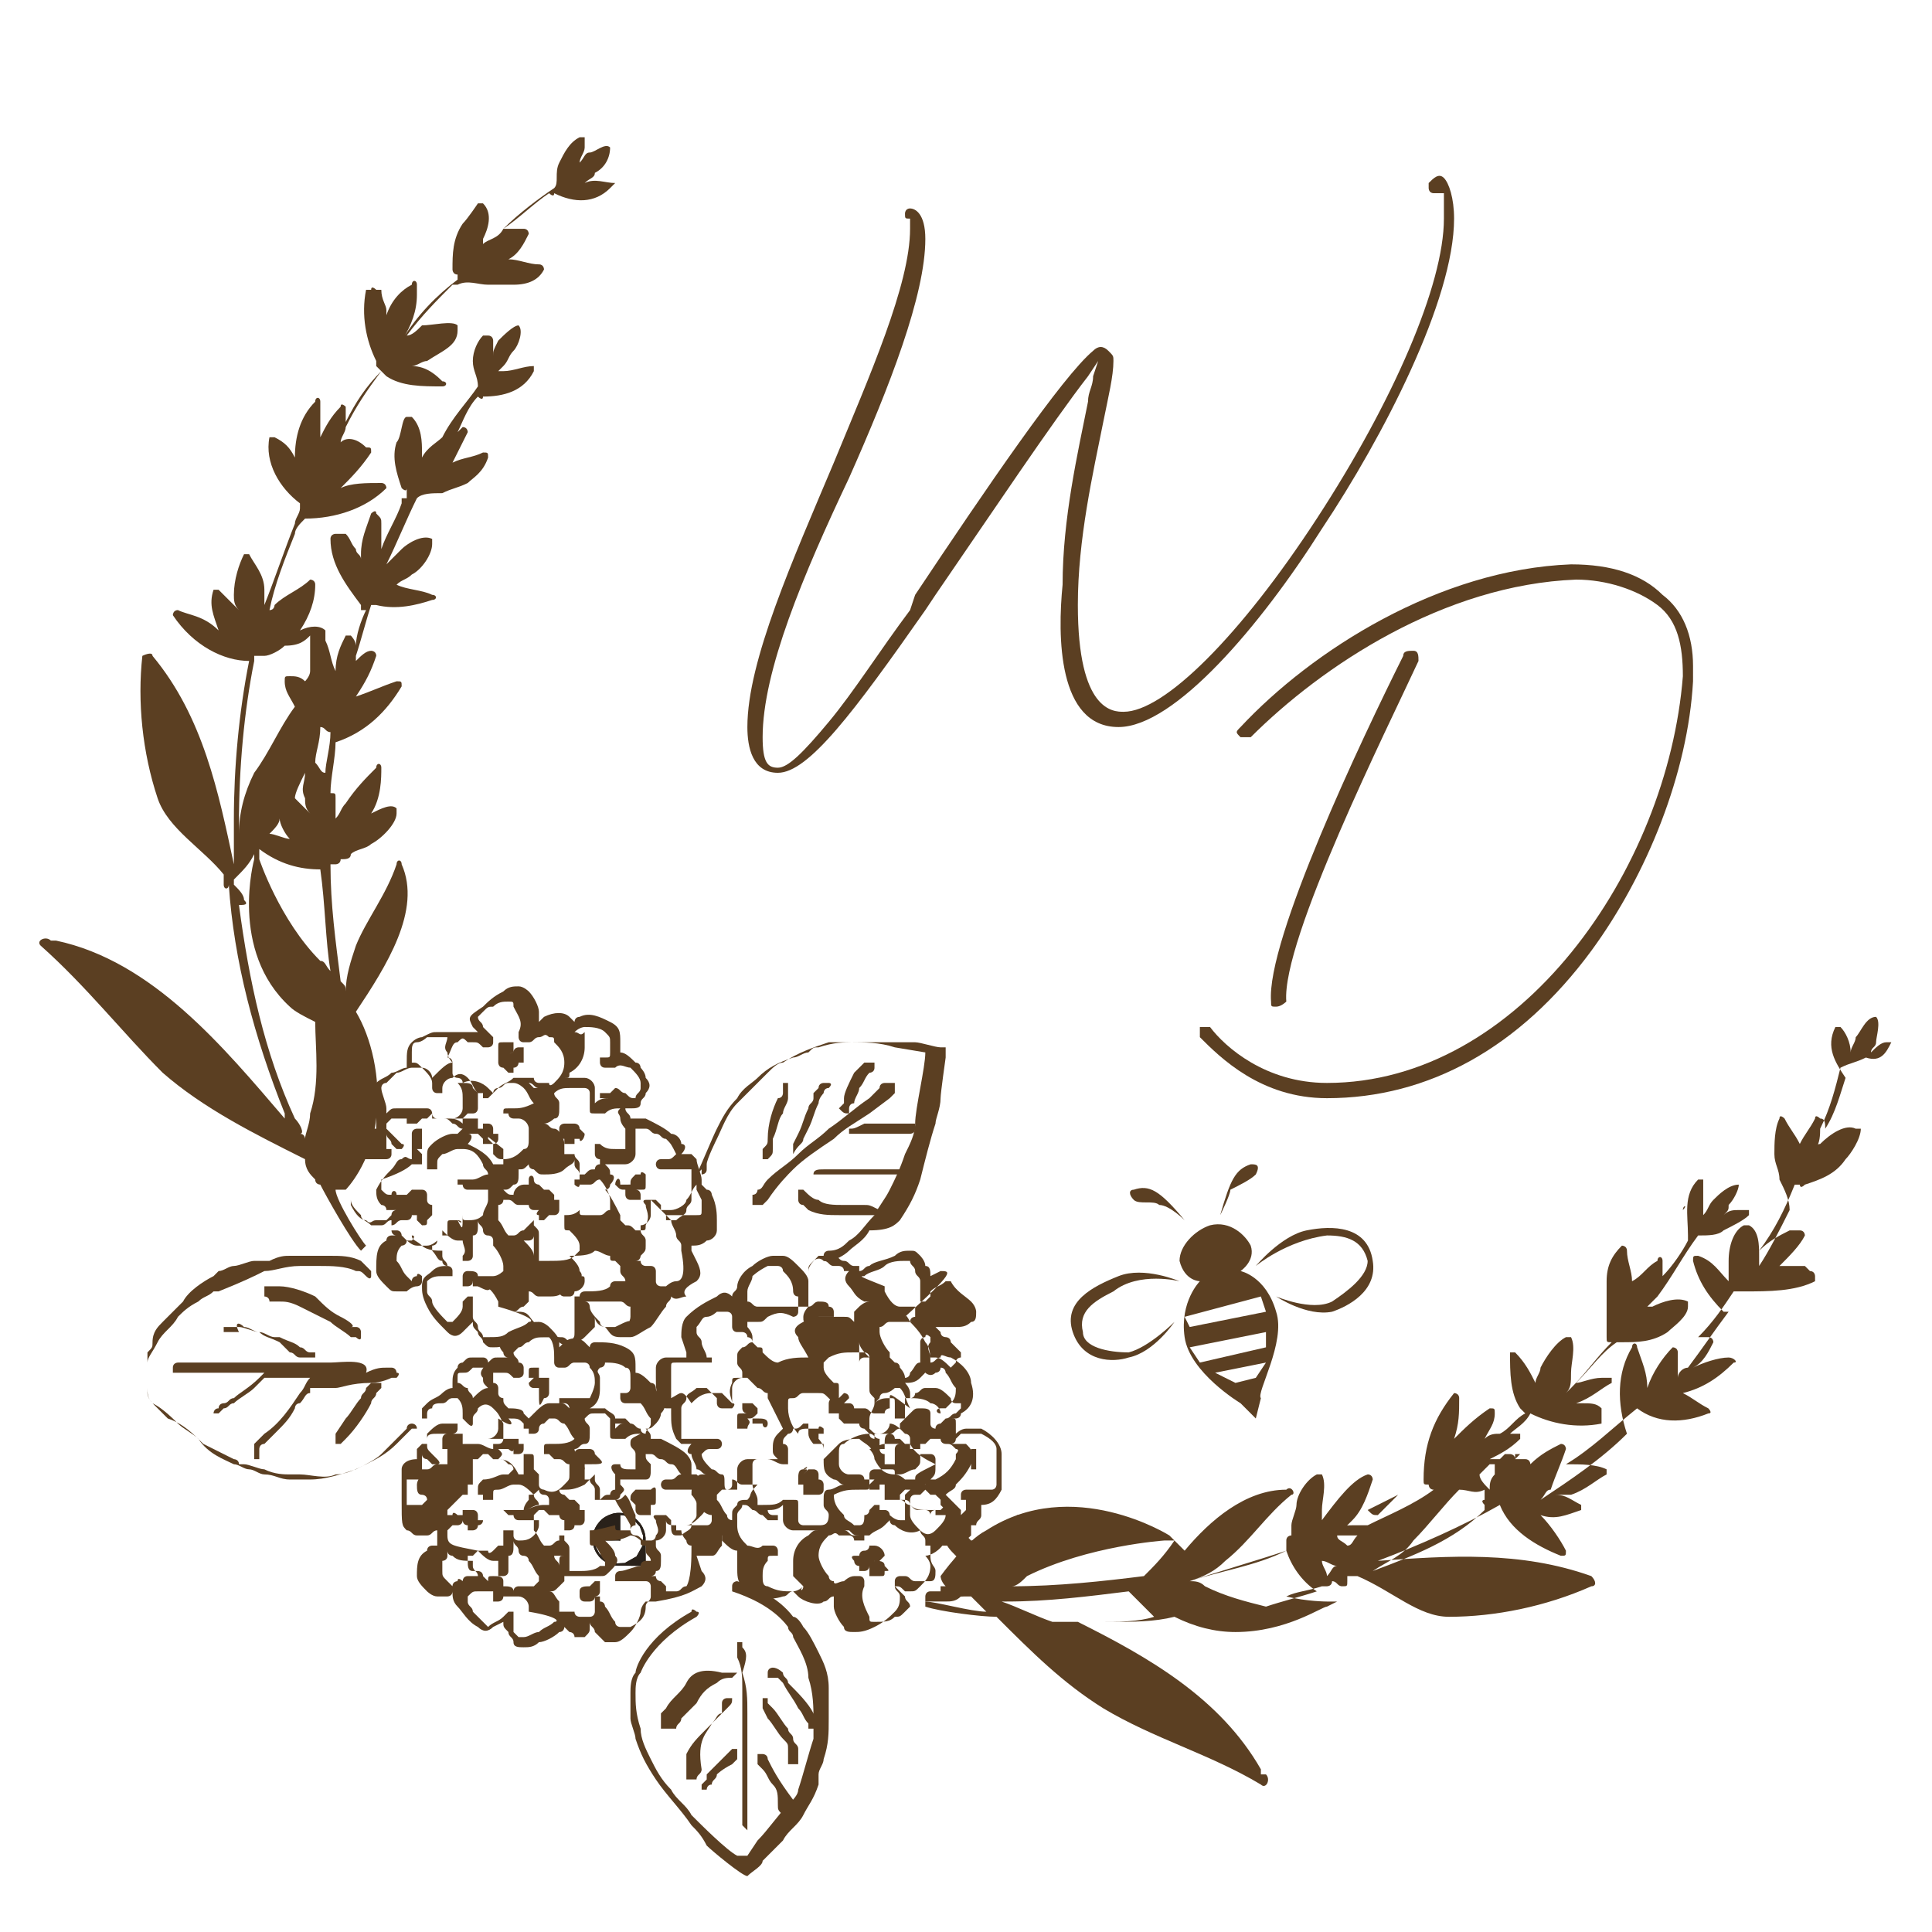<?xml version="1.0" encoding="utf-8"?>
<!-- Generator: Adobe Illustrator 28.2.0, SVG Export Plug-In . SVG Version: 6.00 Build 0)  -->
<svg version="1.1" id="Ebene_1" xmlns="http://www.w3.org/2000/svg" xmlns:xlink="http://www.w3.org/1999/xlink" x="0px" y="0px"
	 viewBox="0 0 38 38" style="enable-background:new 0 0 38 38;" xml:space="preserve">
<style type="text/css">
	.st0{fill:#5B3F22;}
	.st1{fill-rule:evenodd;clip-rule:evenodd;fill:#5B3F22;stroke:#29211A;stroke-miterlimit:10;}
</style>
<g>
	<g>
		<g>
			<path class="st0" d="M6.5,26.8c0,0-0.1,0-0.1,0c-0.3,0-0.7,0-1,0c-0.2,0-0.3,0-0.5,0c-0.1,0-0.2,0-0.3,0l-0.7,0
				c-0.1,0-0.2,0-0.3,0c0,0-0.1,0-0.1,0c0,0-0.1,0-0.1,0.1c0,0,0,0,0,0.1l0,0h0.1c0,0,0.1,0,0.1,0c0.1,0,0.1,0,0.2,0
				c0.1,0,0.2,0,0.2,0c0.1,0,0.2,0,0.2,0c0.1,0,0.2,0,0.3,0c0.1,0,0.1,0,0.2,0c0.1,0,0.1,0,0.2,0c0.1,0,0.2,0,0.3,0l0,0
				c0,0-0.1,0.1-0.1,0.1c-0.2,0.2-0.4,0.3-0.5,0.4c-0.1,0-0.1,0.1-0.2,0.1c0,0-0.1,0-0.1,0.1c-0.1,0-0.1,0.1-0.1,0.1c0,0,0,0,0,0
				c0,0,0,0,0,0c0,0,0.1,0,0.1,0c0,0,0,0,0,0l0.1-0.1c0.1,0,0.1-0.1,0.2-0.1c0.1-0.1,0.3-0.2,0.4-0.3c0.1-0.1,0.2-0.2,0.2-0.2l0,0
				c0,0,0,0,0,0l0,0l0,0c0,0,0,0,0,0c0.1,0,0.2,0,0.2,0c0.2,0,0.3,0,0.5,0c0.1,0,0.1,0,0.2,0c0,0,0,0,0,0c-0.1,0.1-0.1,0.2-0.2,0.3
				c-0.2,0.3-0.4,0.6-0.7,0.8c0,0-0.1,0.1-0.1,0.1c0,0,0,0-0.1,0.1l0,0l0,0.1c0,0,0,0.1,0,0.1c0,0,0,0,0,0.1s0,0,0,0
				c0,0,0.1,0,0.1,0c0,0,0,0,0-0.1c0,0,0,0,0-0.1l0,0c0,0,0-0.1,0.1-0.1c0,0,0.1-0.1,0.1-0.1c0,0,0.1-0.1,0.1-0.1
				c0.2-0.2,0.3-0.3,0.4-0.5l0,0c0,0,0-0.1,0.1-0.1c0.1-0.1,0.1-0.2,0.2-0.2c0,0,0,0,0-0.1l0,0c0.2,0,0.3,0,0.5,0
				c0.1,0,0.3-0.1,0.7-0.1c0.2,0,0.4-0.1,0.4-0.1c0,0,0,0,0.1,0c0,0,0.1-0.1,0-0.1c0,0,0-0.1-0.1-0.1l0,0c0,0-0.1,0-0.1,0
				c-0.1,0-0.2,0-0.4,0.1C7.3,26.7,6.7,26.8,6.5,26.8C6.5,26.8,6.5,26.8,6.5,26.8L6.5,26.8z"/>
			<path class="st0" d="M8.2,28.1C8.2,28.1,8.2,28.1,8.2,28.1C8.2,28,8.1,28,8.1,28c0,0-0.1,0-0.1,0.1c0,0-0.1,0.1-0.1,0.1
				c0,0-0.1,0.1-0.1,0.1l-0.1,0.1c-0.1,0.1-0.1,0.1-0.2,0.2c-0.1,0.1-0.3,0.2-0.5,0.3c-0.3,0.1-0.6,0.2-0.9,0.2c-0.1,0-0.3,0-0.4,0
				c-0.2,0-0.3-0.1-0.5-0.1c-0.1,0-0.2-0.1-0.3-0.1c-0.1,0-0.2-0.1-0.3-0.1c-0.2-0.1-0.5-0.2-0.7-0.5c-0.1-0.1-0.3-0.2-0.4-0.3
				c-0.1-0.1-0.3-0.3-0.5-0.4c-0.1-0.1-0.1-0.2-0.1-0.3l0,0c0-0.2,0-0.2,0-0.3c0,0,0,0,0,0c0,0,0,0,0-0.1c0,0,0-0.1,0-0.1
				c0-0.1,0.1-0.2,0.2-0.4c0.1-0.2,0.3-0.3,0.4-0.5c0.1-0.1,0.2-0.2,0.4-0.3c0.1-0.1,0.2-0.1,0.3-0.2l0.1,0C4.8,25.2,5,25.1,5.2,25
				c0.2,0,0.4-0.1,0.7-0.1c0.1,0,0.3,0,0.4,0c0.2,0,0.5,0,0.7,0.1c0.1,0,0.1,0,0.2,0.1c0,0,0,0,0,0c0.1,0.1,0.1,0,0.1,0
				c0,0,0-0.1,0-0.1c-0.1-0.1-0.1-0.1-0.2-0.2c-0.2-0.1-0.4-0.1-0.6-0.1c-0.2,0-0.3,0-0.5,0l-0.1,0c-0.1,0-0.1,0-0.2,0
				c-0.1,0-0.2,0-0.4,0.1c-0.1,0-0.2,0-0.2,0l-0.1,0c-0.1,0-0.3,0.1-0.4,0.1c-0.1,0-0.2,0.1-0.3,0.1l-0.1,0.1
				c-0.2,0.1-0.5,0.3-0.6,0.5c-0.1,0.1-0.2,0.2-0.4,0.4c-0.1,0.1-0.2,0.2-0.2,0.4c0,0.1,0,0.1-0.1,0.2c0,0,0,0.1,0,0.1
				c0,0,0,0,0,0.1c0,0,0,0,0,0l0,0.1c0,0.2,0,0.4,0,0.5c0,0.1,0.1,0.2,0.1,0.2c0,0,0,0,0,0c0.1,0.1,0.2,0.2,0.3,0.3
				C3.6,28,3.8,28.2,4,28.4c0.2,0.1,0.4,0.2,0.6,0.3l0,0c0,0,0.1,0,0.1,0.1l0.1,0c0.1,0,0.3,0.1,0.4,0.1C5.4,29,5.6,29,5.7,29
				c0.1,0,0.1,0,0.2,0c0.2,0,0.5,0.1,0.7,0c0.2,0,0.4-0.1,0.6-0.2c0.2-0.1,0.4-0.2,0.6-0.4c0.1-0.1,0.2-0.2,0.3-0.3L8.2,28.1
				C8.2,28.2,8.2,28.2,8.2,28.1L8.2,28.1z M8.1,28.1L8.1,28.1L8.1,28.1L8.1,28.1L8.1,28.1z"/>
			<path class="st0" d="M5.5,25.3c0,0-0.1,0-0.1,0l0,0l0,0c0,0,0,0,0,0c0,0,0,0-0.1,0l-0.1,0l0,0.1c0,0,0,0,0,0.1c0,0,0,0,0,0
				c0,0,0.1,0,0.1,0.1c0.1,0,0.1,0,0.2,0c0.1,0,0.2,0,0.4,0.1c0.2,0.1,0.4,0.2,0.6,0.3c0.1,0.1,0.3,0.2,0.4,0.3L7,26.3
				c0,0,0.1,0.1,0.1,0c0,0,0,0,0-0.1c0,0,0-0.1-0.1-0.1l-0.1,0C7,26.1,6.9,26,6.7,25.9l0,0c-0.2-0.1-0.3-0.2-0.5-0.4
				C6,25.4,5.7,25.3,5.5,25.3z"/>
			<path class="st0" d="M4.8,26.1L4.8,26.1c0.1,0,0.2,0.1,0.3,0.1c0.1,0.1,0.2,0.1,0.4,0.2l0.1,0.1c0,0,0,0,0,0l0.1,0.1
				c0.1,0,0.1,0.1,0.2,0.1c0,0,0,0,0.1,0l0,0c0,0,0,0,0.1,0l0.1,0l0-0.1c0,0,0,0,0,0c0,0,0,0-0.1,0c-0.1,0-0.1-0.1-0.2-0.1
				c-0.1-0.1-0.2-0.1-0.4-0.2l-0.1,0c-0.1,0-0.2-0.1-0.3-0.1c-0.1,0-0.3-0.1-0.4-0.1c-0.1,0-0.1,0-0.2,0l0,0c0,0-0.1,0-0.1,0
				c0,0,0,0,0,0.1c0,0,0,0,0,0c0,0,0,0,0,0s0,0,0.1,0l0.1,0c0,0,0.1,0,0.1,0C4.6,26,4.7,26,4.8,26.1L4.8,26.1z"/>
			<path class="st0" d="M7.5,27.3L7.5,27.3C7.5,27.3,7.5,27.3,7.5,27.3c0,0,0-0.1,0-0.1c0,0,0,0-0.1,0c0,0-0.1,0-0.1,0l0,0l0,0l0,0
				l-0.1,0.1c0,0.1-0.1,0.1-0.1,0.2c-0.1,0.1-0.2,0.3-0.3,0.4l-0.2,0.3c0,0,0,0,0,0.1c0,0,0,0.1,0,0.1c0,0,0,0,0,0c0,0,0.1,0,0.1,0
				c0,0,0,0,0.1-0.1c0.2-0.2,0.4-0.5,0.5-0.7c0-0.1,0.1-0.1,0.1-0.2L7.5,27.3L7.5,27.3z"/>
		</g>
		<path class="st1" d="M12.2,30.3C12.2,30.3,12.2,30.3,12.2,30.3L12.2,30.3z"/>
		<path class="st1" d="M12.2,30.3C12.2,30.3,12.2,30.3,12.2,30.3C12.1,30.3,12.2,30.2,12.2,30.3z"/>
		<path class="st1" d="M12.2,30.3C12.2,30.3,12.2,30.3,12.2,30.3L12.2,30.3z"/>
		<path class="st1" d="M12.2,30.3C12.2,30.3,12.2,30.3,12.2,30.3C12.1,30.3,12.2,30.2,12.2,30.3z"/>
		<g>
			<path class="st0" d="M13.7,25.2c0.1-0.1,0.1-0.2,0-0.4l-0.1-0.2c0,0,0,0,0-0.1c0.1,0,0.2,0,0.3-0.1c0.1,0,0.2-0.1,0.2-0.2
				c0-0.1,0-0.1,0-0.2c0-0.1,0-0.3-0.1-0.5c0,0,0-0.1-0.1-0.1c0,0-0.1-0.1-0.1-0.1c0,0,0,0,0,0c0,0,0-0.1,0-0.1
				c0-0.1-0.1-0.3-0.1-0.4c0,0-0.1-0.1-0.1-0.1h0c-0.1,0-0.1,0-0.2,0c0.1-0.1,0.1-0.2,0-0.2c0,0,0,0,0,0c0-0.1-0.1-0.2-0.2-0.2
				c-0.1-0.1-0.3-0.2-0.5-0.3c-0.1,0-0.2,0-0.3,0c0,0,0,0,0,0c0,0,0,0,0,0c0-0.1-0.1-0.1-0.1-0.2c0,0,0,0,0.1,0c0.1,0,0.2,0,0.2-0.1
				c0-0.1,0.1-0.1,0.1-0.2c0.1-0.1,0.1-0.2,0-0.3c0-0.1-0.1-0.2-0.1-0.2c0,0,0-0.1-0.1-0.1c0,0,0,0,0,0c-0.1-0.1-0.2-0.2-0.3-0.2
				l0,0c0-0.1,0-0.1,0-0.2c0-0.2,0-0.3-0.2-0.4c-0.2-0.1-0.4-0.2-0.6-0.1c-0.1,0-0.1,0.1-0.1,0.1c0,0,0,0,0,0c0,0,0,0,0,0
				c0,0-0.1-0.1-0.1-0.1c-0.1-0.1-0.3-0.1-0.5,0c0,0-0.1,0.1-0.1,0.1l0,0c0-0.1,0-0.1,0-0.2c0-0.1-0.1-0.3-0.2-0.4
				c0,0-0.1-0.1-0.2-0.1c-0.1,0-0.2,0-0.3,0.1c-0.2,0.1-0.3,0.2-0.4,0.3C9.2,20,9.2,20,9.3,20.2c0,0,0.1,0.1,0.1,0.1
				c0,0-0.1,0-0.1,0c0,0-0.1,0-0.1,0c0,0,0,0-0.1,0c0,0,0,0,0,0c0,0,0,0-0.1,0c0,0,0,0,0,0c0,0-0.1,0-0.2,0c-0.1,0-0.2,0-0.2,0l0,0
				c-0.1,0-0.1,0-0.3,0.1c0,0-0.1,0-0.2,0.1c-0.1,0.1-0.1,0.2-0.1,0.4v0c0,0,0,0,0,0.1c0,0,0,0,0,0c-0.1,0-0.2,0.1-0.3,0.1
				c-0.1,0.1-0.2,0.1-0.3,0.2c0,0.1-0.1,0.1-0.1,0.2C7.2,21.6,7.4,22,7.4,22c0,0,0,0,0,0c0,0,0,0,0,0c0,0.1,0,0.1,0,0.2h0
				c0,0,0,0-0.1,0c0,0.1-0.1,0.1-0.1,0.2c0,0.1,0,0.1,0,0.2c0,0,0,0,0,0c-0.2,0-0.3,0.1-0.3,0.3c0,0.1,0,0.2,0,0.3
				c0,0.2,0,0.3,0,0.4c0,0.1,0.1,0.2,0.2,0.3C7.1,24,7.2,24,7.3,24.1c0.1,0,0.2,0,0.2,0c0.1,0,0.1-0.1,0.2-0.1l0,0c0,0,0,0,0,0
				c0,0,0,0,0,0l0,0l0,0l0,0.1c0,0,0,0,0,0.1c0,0,0,0.1,0.1,0.1c0,0-0.1,0-0.1,0c0,0-0.1,0-0.1,0.1c-0.2,0.1-0.2,0.3-0.2,0.6
				c0,0.1,0.1,0.2,0.2,0.3c0.1,0.1,0.1,0.1,0.2,0.1c0.1,0,0.1,0,0.2,0c0,0,0.1-0.1,0.2-0.1c0,0,0.1,0,0.1-0.1c0,0,0,0,0-0.1
				c0,0-0.1-0.1-0.1,0c0,0,0,0,0,0c0,0-0.1,0-0.1,0.1c0,0,0,0,0,0l0,0c0,0-0.1-0.1-0.1-0.1c-0.1-0.1-0.1-0.2-0.2-0.3
				c0-0.1,0-0.2,0.1-0.3c0,0,0.1,0,0.1-0.1c0,0,0,0,0.1,0c0,0,0.1-0.1,0-0.1c0,0.1,0.1,0.1,0.2,0.2c0.1,0.1,0.3,0.1,0.4,0.1h0
				c0,0,0,0.1,0,0.1c0,0.1,0.1,0.1,0.1,0.2c0,0,0,0,0,0c-0.1,0-0.2,0-0.3,0.1c-0.1,0.1-0.2,0.1-0.2,0.3c0,0.1,0,0.2,0.1,0.4
				c0.1,0.2,0.2,0.3,0.4,0.5l0,0c0.1,0.1,0.2,0.1,0.3,0c0,0,0,0,0,0L9.3,26c0,0.1,0,0.1,0.1,0.2c0,0.1,0.1,0.1,0.1,0.2
				c0.1,0.1,0.1,0.1,0.2,0.1c0.1,0,0.2,0,0.3-0.1c0.2-0.1,0.3-0.1,0.5-0.2c0.1,0,0.1-0.1,0.2-0.1c0,0,0,0,0,0c0,0,0,0,0,0
				c0,0,0,0,0,0.1c0,0,0,0,0,0c0,0,0,0,0,0l0.1,0c0,0,0.1,0.1,0.2,0.1c0.1,0,0.1,0,0.2,0.1c0.1,0,0.2,0,0.3-0.1
				c0.1-0.1,0.2-0.2,0.2-0.2l0,0c0,0,0-0.1,0-0.1l0,0c0,0,0,0,0-0.1c0,0.1,0.1,0.2,0.2,0.2c0.1,0.1,0.1,0.2,0.3,0.2
				c0.1,0,0.1,0,0.2,0c0.1,0,0.2-0.1,0.4-0.2c0.1-0.1,0.2-0.3,0.3-0.4c0-0.1,0.1-0.1,0.1-0.2c0.1,0.1,0.2,0,0.3,0c0,0,0,0,0,0
				C13.4,25.4,13.5,25.3,13.7,25.2L13.7,25.2z M12.5,22.2c0,0,0.1,0,0.2,0c0.1,0,0.1,0.1,0.2,0.1c0.1,0,0.1,0.1,0.2,0.1
				c0.1,0.1,0.1,0.1,0.2,0.3c0,0,0,0,0,0l0,0c-0.1,0.1-0.1,0.1-0.2,0.1c0,0-0.1,0-0.1,0c-0.1,0-0.1,0.1-0.1,0.1c0,0,0,0.1,0.1,0.1
				c0,0,0.1,0,0.1,0c0.1,0,0.1,0,0.2,0c0.1,0,0.2,0,0.2,0l0.1,0c0,0,0,0,0,0c0,0,0,0,0,0.1s0,0,0,0.1c0,0.1,0,0.2,0,0.3l0,0.1
				c0,0.1-0.1,0.1-0.1,0.2c0,0.1-0.1,0.1-0.2,0.2c0,0-0.1,0-0.1,0c-0.1-0.1-0.1-0.1-0.2-0.2c0,0,0,0,0-0.1c0,0,0,0-0.1-0.1
				c0,0,0,0-0.1,0c0,0,0,0,0,0c0,0,0,0,0,0c0,0,0,0-0.1,0c0,0-0.1,0,0,0.1c0,0.1,0.1,0.2,0,0.4c0,0.1,0,0.1-0.1,0.1l0,0
				c0,0,0,0-0.1,0c0,0,0,0,0,0c-0.1-0.1-0.1-0.1-0.2-0.1c0,0-0.1-0.1-0.1-0.1l0,0c0,0,0,0,0,0c0,0,0-0.1,0-0.1
				c-0.1-0.2-0.2-0.4-0.3-0.5c0,0,0,0,0,0c0,0,0,0,0,0c0,0,0.1,0,0.1-0.1c0.1-0.1,0.1-0.2,0-0.2c0-0.1,0-0.1-0.1-0.2l0,0
				c0,0,0.1,0,0.1,0c0.1,0,0.2,0,0.3,0c0.1,0,0.2-0.1,0.2-0.2c0,0,0-0.1,0-0.1l0,0c0,0,0,0,0,0C12.5,22.3,12.5,22.3,12.5,22.2
				C12.5,22.2,12.5,22.2,12.5,22.2L12.5,22.2z M11.1,23.9C11.1,23.9,11.1,24,11.1,23.9c0,0.1,0,0.1,0,0.2l0,0c0,0.1,0,0.1,0.1,0.1
				l0,0c0.1,0.1,0.2,0.2,0.2,0.3c0,0.1,0,0.1,0,0.1c0,0,0,0-0.1,0.1c0,0,0,0,0,0c-0.1,0.1-0.3,0.1-0.5,0.1c0,0-0.1,0-0.1,0h0
				c0,0,0,0-0.1,0c0,0,0-0.1,0-0.1c0,0,0-0.1,0-0.1c0-0.1,0-0.2,0-0.3c0-0.1,0-0.1-0.1-0.2l0-0.1l-0.1,0.1c0,0,0,0,0,0
				c0,0,0,0-0.1,0.1c-0.1,0-0.1,0.1-0.2,0.1c-0.1,0-0.1,0-0.1,0c-0.1-0.1-0.1-0.2-0.2-0.3c0,0,0-0.1,0-0.1c0,0,0-0.1,0-0.1
				c0-0.1,0-0.1,0-0.1c0,0,0.1,0,0.1-0.1c0.1,0,0.1,0,0.1,0c0.1,0,0.1,0.1,0.2,0.1l0.1,0c0.1,0,0.1,0,0.1,0c0,0,0,0.1,0.1,0.1
				c0,0,0,0,0,0c0,0,0,0,0.1,0c0,0-0.1,0.1,0,0.1c0,0,0,0,0,0.1c0,0,0.1,0,0.1,0c0,0,0.1-0.1,0.1-0.1c0,0,0,0,0,0c0,0,0,0,0.1,0
				c0.1,0,0.1-0.1,0.1-0.1c0,0,0,0,0,0c0,0,0,0,0,0l0,0c0,0,0-0.1,0-0.1c0,0,0-0.1,0-0.1c0,0-0.1,0-0.1,0c0,0,0,0,0,0c0,0,0,0,0,0
				c0,0,0-0.1,0-0.1c0,0-0.1-0.1-0.1-0.1c0,0-0.1,0-0.1,0c0,0,0,0,0,0c0,0,0,0,0,0l0,0c0,0-0.1-0.1-0.1-0.1c0,0-0.1,0-0.1-0.1l0,0
				c0,0,0,0,0,0c0-0.1-0.1-0.1-0.1,0s0,0,0,0.1c0,0,0,0,0,0c0,0-0.1,0-0.1,0c-0.1,0-0.2,0.1-0.2,0.2c0,0,0,0,0,0
				c-0.1,0-0.1,0-0.2-0.1c0.1,0,0.1,0,0.2-0.1c0.1,0,0.1-0.1,0.1-0.2c0,0,0-0.1,0-0.1c0,0,0,0,0,0c0,0,0,0,0,0c0.1,0,0.1,0,0.2-0.1
				c0,0.1,0.1,0.1,0.1,0.1c0.1,0.1,0.1,0.1,0.2,0.1c0.1,0,0.3,0,0.4-0.1c0.1-0.1,0.2-0.1,0.2-0.2c0,0,0,0,0,0c0,0,0,0.1,0,0.1
				c0,0.1,0.1,0.1,0.1,0.2c0,0,0,0,0,0.1c0,0,0,0,0,0l0,0c0,0,0,0-0.1,0c0,0,0,0.1,0,0.1c0,0,0.1,0.1,0.1,0c0,0,0.1,0,0.1,0
				c0,0,0,0,0.1,0l0,0c0.1,0,0.1-0.1,0.2-0.1c0,0,0,0,0,0c0.1,0.1,0.2,0.3,0.2,0.4c0,0,0,0.1,0,0.1c0,0.1,0,0.1,0,0.1
				c-0.1,0-0.1,0.1-0.2,0.1c-0.1,0-0.2,0-0.3,0c-0.1,0-0.1,0-0.1-0.1C11.3,23.9,11.2,23.9,11.1,23.9L11.1,23.9L11.1,23.9L11.1,23.9z
				 M10.5,24.7c0-0.1-0.1-0.2-0.2-0.3c0,0,0,0,0,0l0,0c0,0,0.1,0,0.1,0c0,0,0.1,0,0.1-0.1c0,0.1,0,0.1,0,0.2
				C10.5,24.7,10.5,24.7,10.5,24.7L10.5,24.7z M9.9,22.6c0,0.1,0,0.1,0,0.2c0,0,0,0,0,0.1c0,0,0,0-0.1,0c0,0,0,0-0.1,0
				c-0.1-0.2-0.3-0.3-0.5-0.4c0,0,0,0,0,0c0.1-0.1,0.1-0.2,0-0.2l0,0c0,0,0.1,0,0.1,0l0,0c0,0,0.1,0,0.1,0c0,0,0,0,0,0
				c0,0,0.1,0.1,0.1,0.1c0,0,0,0,0,0c0,0,0,0.1,0,0.1c0,0,0,0,0,0c0.1,0,0.1,0,0.1,0c0,0,0,0,0.1,0l0,0c0,0,0.1,0,0.1-0.1l0-0.1
				l-0.1,0c0,0,0,0,0,0c0,0,0,0,0,0c0,0,0-0.1,0-0.1c0,0,0-0.1-0.1-0.1c0,0,0,0,0,0c0,0,0,0,0,0c0,0-0.1,0-0.1,0c0,0,0,0.1,0,0.1
				c0,0,0,0,0,0c0,0,0,0-0.1,0c0,0,0,0,0,0c0,0,0,0,0-0.1c0,0,0-0.1,0-0.1c-0.1,0-0.1,0-0.2,0c0,0,0,0,0,0c0,0,0,0,0,0l0,0
				c-0.1,0-0.1,0-0.2,0c0,0,0,0,0,0c0,0,0,0-0.1,0c0,0,0,0,0,0c0.1,0,0.2-0.1,0.2-0.2c0-0.1,0-0.1,0-0.2c0-0.1,0-0.2-0.1-0.3l0,0
				c0,0,0.1,0,0.1,0c0.1,0,0.2,0,0.2,0.1l0,0c0,0,0,0,0.1,0.1c0,0,0.1,0,0.1,0c0,0,0,0.1,0,0.1c0,0,0,0,0.1,0c0,0,0.1-0.1,0.1-0.1
				c0,0,0-0.1,0.1-0.1c0.1,0,0.1-0.1,0.2-0.1l0.1,0c0,0,0,0,0,0c0.1,0,0.2,0.1,0.2,0.1c0.1,0.1,0.1,0.2,0.2,0.3c0,0,0,0,0,0
				c0,0,0,0,0,0c-0.2,0.1-0.3,0.1-0.4,0.1l-0.1,0c-0.1,0-0.1,0-0.1,0.1c0,0,0,0,0,0l0,0c0,0,0,0,0.1,0c0,0,0,0,0,0
				c0,0.1,0.1,0.1,0.1,0.1l0,0c0,0,0.1,0,0.1,0c0.1,0,0.2,0.1,0.2,0.2c0,0.1,0,0.1,0,0.2c0,0.1,0,0.2-0.1,0.2
				c-0.1,0.1-0.2,0.2-0.4,0.2c-0.1,0-0.1,0-0.2-0.1c0,0,0-0.1,0-0.1c0,0,0,0,0-0.1c0,0,0,0-0.1-0.1c0,0,0,0,0,0c0,0,0,0,0,0
				c0,0,0,0,0,0l0,0c0,0,0,0,0-0.1c0,0,0-0.1-0.1-0.1c0,0,0,0-0.1,0C9.9,22.6,9.9,22.6,9.9,22.6L9.9,22.6z M12.2,22
				c0,0.1,0.1,0.2,0.1,0.2c0,0.1,0,0.1,0,0.2c0,0,0,0.1,0,0.1c0,0,0,0,0,0c0,0,0,0,0,0.1c-0.1,0-0.1,0-0.2,0c-0.1,0-0.2,0-0.3-0.1
				c0,0-0.1,0-0.1,0c0,0,0,0,0,0l0,0l0,0c0,0,0,0.1,0,0.1l0,0.1c0,0,0,0.1,0.1,0.1c0,0.1,0,0.1,0,0.1c0,0,0,0,0,0l0,0
				c-0.1,0-0.1,0.1-0.1,0.1c0,0,0,0,0,0c-0.1,0-0.1,0-0.2,0.1c0,0-0.1,0-0.1,0c0,0,0,0,0,0c0,0,0,0,0,0c0,0,0-0.1,0-0.1l0-0.1
				c0,0,0,0,0,0c0-0.1-0.1-0.1-0.1-0.2c0,0,0,0-0.1,0l-0.1,0c0-0.1,0-0.2,0-0.2c0-0.1-0.1-0.3-0.2-0.3c-0.1,0-0.1-0.1-0.2-0.1
				c0.1,0,0.2-0.1,0.2-0.1c0.1,0,0.1-0.1,0.1-0.2c0,0,0-0.1,0-0.1c0-0.1-0.1-0.1-0.1-0.2l0,0c0,0,0,0,0,0c0.1-0.1,0.2-0.1,0.3-0.1
				c0.1,0,0.2,0,0.3,0l0,0c0,0,0.1,0,0.1,0.1c0,0.1,0,0.1,0,0.2c0,0,0,0.1,0,0.1c0,0.1,0,0.1,0.1,0.1c0,0,0.1,0,0.1,0
				c0,0,0.1,0,0.1,0l0,0c0.1-0.1,0.2-0.1,0.3-0.1c0,0,0,0,0,0C12.1,21.9,12.2,21.9,12.2,22L12.2,22z M11.3,20.3
				C11.4,20.2,11.4,20.2,11.3,20.3c0.1-0.1,0.2-0.1,0.2-0.1c0.1,0,0.3,0,0.4,0.1c0.1,0.1,0.1,0.1,0.1,0.2c0,0.1,0,0.2,0,0.2
				c0,0.1,0,0.1-0.1,0.1c0,0,0,0-0.1,0c0,0,0,0.1,0,0.1c0,0,0,0.1,0.1,0.1c0,0,0.1,0,0.1,0c0,0,0,0,0.1,0c0,0,0,0,0,0
				c0.1-0.1,0.2,0,0.3,0c0.1,0.1,0.2,0.2,0.2,0.3c0,0,0,0.1,0,0.1c0,0.1-0.1,0.1-0.1,0.2l0,0l0,0c-0.1,0-0.1,0-0.2-0.1
				c-0.1,0-0.1-0.1-0.2-0.1L12,21.5c0,0,0,0-0.1,0c0,0-0.1,0-0.1,0c0,0,0,0.1,0,0.1l0,0c0,0,0,0,0.1,0c0,0,0.1,0,0.1,0
				c-0.1,0-0.2,0-0.3,0.1c0-0.1,0-0.2,0-0.3c0-0.1-0.1-0.2-0.2-0.2c-0.1,0-0.2,0-0.2,0l-0.1,0c0,0-0.1,0-0.1,0l0,0
				c0.1,0,0.1,0,0.1-0.1c0.2-0.1,0.3-0.3,0.3-0.5c0-0.1,0-0.2,0-0.3C11.4,20.4,11.4,20.3,11.3,20.3C11.3,20.3,11.3,20.3,11.3,20.3
				L11.3,20.3z M9,20.5C9,20.5,9,20.5,9,20.5C9,20.5,9,20.5,9,20.5c0.1-0.1,0.1-0.1,0.2,0l0,0c0,0,0.1,0,0.1,0l0,0
				c0.1,0,0.1,0,0.2,0.1c0,0,0.1,0,0.1,0c0,0,0.1,0,0.1-0.1c0,0,0-0.1,0-0.1c0,0,0,0-0.1-0.1c0,0-0.1-0.1-0.1-0.1
				c0-0.1-0.1-0.1-0.1-0.2c0,0,0,0,0,0l0,0c0,0,0,0,0.1-0.1c0.1-0.1,0.1-0.1,0.2-0.1c0.1-0.1,0.2-0.1,0.3-0.1c0.1,0,0.1,0,0.1,0.1
				c0,0,0,0,0,0l0,0c0.1,0.2,0.2,0.3,0.1,0.5c0,0,0,0,0,0.1c0,0,0,0.1,0.1,0.1c0,0,0.1,0,0.1,0c0,0,0,0,0,0l0,0c0,0,0,0,0,0
				c0,0,0,0,0,0l0,0c0.1,0,0.1-0.1,0.2-0.1c0.1,0,0.1-0.1,0.2,0c0.1,0,0.1,0,0.1,0.1c0.1,0.1,0.2,0.2,0.2,0.4c0,0.2-0.1,0.3-0.2,0.4
				c0,0-0.1,0.1-0.1,0c0,0,0,0-0.1,0c0,0,0,0-0.1,0l0,0c0,0-0.1,0-0.1-0.1l0,0c0,0-0.1,0-0.1,0c0,0-0.1,0-0.1,0c0,0,0,0.1,0,0.1l0,0
				c0,0,0,0,0,0l0.1,0c0.1,0,0.1,0.1,0.2,0.1c0,0,0,0,0,0c0,0,0,0,0,0c0,0,0,0-0.1,0c0,0,0,0,0,0c-0.1-0.1-0.1-0.1-0.2-0.2
				c-0.1,0-0.1,0-0.2,0c-0.1,0.1-0.2,0.1-0.3,0.2c0,0,0,0-0.1,0.1c0,0,0,0,0,0c0,0,0,0,0,0c0,0-0.1-0.1-0.1-0.1
				c-0.1-0.1-0.3-0.2-0.5-0.1c0,0,0,0,0,0c0,0,0,0,0,0l0,0c0-0.1-0.1-0.1-0.1-0.1l0,0c0,0-0.1,0-0.1-0.1c0,0,0-0.1,0-0.1
				c0,0,0,0,0,0l0-0.1c0,0,0-0.1-0.1-0.1C8.9,20.6,8.9,20.5,9,20.5L9,20.5z M8.1,20.7C8.1,20.7,8.1,20.7,8.1,20.7
				c0-0.1,0-0.2,0.1-0.2c0.1,0,0.2-0.1,0.2-0.1c0,0,0,0,0.1,0c0,0,0,0,0.1,0c0,0,0.1,0,0.2,0c0,0,0,0,0,0c0,0.1-0.1,0.2,0,0.3
				c0,0.1,0.1,0.2,0.1,0.2c-0.1,0-0.2,0.1-0.4,0.3c0-0.1-0.1-0.2-0.2-0.2c-0.1-0.1-0.1-0.1-0.2-0.1c0,0,0,0,0,0
				C8.1,20.8,8.1,20.8,8.1,20.7C8.1,20.8,8.1,20.7,8.1,20.7L8.1,20.7z M9,24C9,24,9,24,9,24C8.9,24,8.9,24,8.9,24
				c-0.1,0-0.1,0-0.1,0.1c0,0,0,0.1,0,0.1c0,0,0,0,0,0.1c0,0,0,0,0,0c0,0,0,0-0.1,0c0,0-0.1,0.1-0.1,0.1c0,0-0.1,0.1-0.2,0.1
				c-0.1,0-0.2,0-0.2,0c-0.1,0-0.2-0.1-0.3-0.2c0,0,0-0.1-0.1-0.1c0,0,0,0-0.1,0l0,0c0,0,0,0,0,0c0,0,0,0,0-0.1c0,0,0,0,0,0
				c0.1,0,0.1-0.1,0.2-0.1l0.1,0c0,0,0.1,0,0.1-0.1c0,0,0-0.1,0-0.1v0c0,0,0,0.1,0,0.1c0,0,0,0,0.1,0c0,0,0,0,0,0c0,0,0,0.1,0,0.1
				c0,0,0,0,0,0c0,0,0.1,0.1,0.1,0.1c0.1,0,0.1,0,0.1-0.1c0,0,0.1-0.1,0.1-0.1c0,0,0,0,0,0c0,0,0,0,0,0c0,0,0,0,0-0.1
				c0,0,0-0.1,0-0.1c0,0-0.1,0-0.1-0.1c0,0,0,0,0,0c0,0,0,0,0,0c0,0,0,0,0-0.1c0,0,0-0.1-0.1-0.1c0,0,0,0,0,0c-0.1,0-0.1,0-0.1,0
				c0,0,0,0,0,0c0,0-0.1,0-0.1,0c0,0-0.1,0.1-0.1,0.1v0l-0.1,0c0,0,0,0,0,0l0,0c0,0,0,0-0.1,0l0,0c0,0,0,0,0,0c0-0.1-0.1-0.1-0.1,0
				c0,0,0,0,0,0c0,0,0,0,0,0l0,0c-0.1,0-0.1,0-0.2-0.1c0,0,0,0,0-0.1c0,0,0,0,0-0.1C7.8,23.1,8,23,8.1,22.9l0,0c0,0,0,0,0,0
				c0,0,0,0,0,0l0,0c0,0,0,0,0.1,0c0,0,0.1,0,0.1,0c0,0,0,0,0-0.1c0,0,0,0,0-0.1c0,0,0,0-0.1-0.1c0,0,0,0,0,0c0,0,0.1,0,0.1,0
				c0,0,0-0.1,0-0.1c0-0.1,0-0.3,0-0.3c0,0,0,0-0.1,0c0,0-0.1,0-0.1,0.1c0,0,0,0,0,0.1c0,0,0,0,0,0.1c0,0.1,0,0.1,0,0.2
				c0,0,0,0,0,0.1c0,0,0,0,0,0l0,0c-0.1,0-0.1-0.1-0.2,0c-0.1,0-0.1,0.1-0.2,0.2c-0.1,0.1-0.2,0.2-0.3,0.4c0,0.1,0,0.2,0.1,0.3
				c0,0,0.1,0,0.1,0.1l0,0c0,0,0,0,0.1,0c0,0,0.1,0,0.1,0c0,0-0.1,0-0.1,0.1c0,0,0,0-0.1,0.1c0,0-0.1,0-0.1,0c0,0,0,0,0,0l0,0
				c0,0-0.1,0-0.1,0c-0.1,0-0.1,0.1-0.2,0c-0.1,0-0.2-0.1-0.3-0.3c0-0.2,0-0.3,0-0.5C7,23,7,23,7,22.9c0,0,0-0.1,0.1-0.1
				c0,0,0.1,0,0.2,0c0,0,0.1,0,0.1,0c0,0,0,0,0.1,0c0,0,0.1,0,0.1,0c0,0,0.1,0,0.1-0.1c0,0,0-0.1,0-0.1c0,0,0,0-0.1,0c0,0,0,0,0,0
				c0,0,0,0,0-0.1c0,0,0-0.1,0-0.1c0,0,0,0,0-0.1c0,0.1,0.1,0.1,0.1,0.2c0,0,0.1,0.1,0.1,0.1l0,0l0,0c0,0,0.1,0,0.1,0
				c0,0,0.1-0.1,0-0.1l0,0l0,0c0,0,0,0,0,0l0,0c0,0-0.1-0.1-0.1-0.1c-0.1-0.1-0.1-0.1-0.2-0.2c0-0.1,0-0.1,0-0.1
				C7.6,22.1,7.7,22,7.7,22c0,0,0.1,0,0.1,0c0,0,0,0,0.1,0h0c0,0,0,0,0.1,0c0,0,0.1,0,0.1-0.1c0,0,0-0.1,0-0.1c0,0,0,0-0.1,0l0,0
				c-0.1,0-0.2,0-0.2,0c-0.1,0-0.1,0-0.2,0.1c0,0,0,0,0-0.1c0-0.1-0.1-0.3-0.1-0.4c0,0,0-0.1,0.1-0.1l0,0c0.1-0.1,0.1-0.1,0.2-0.2
				l0,0c0.1,0,0.2-0.1,0.3-0.1c0.1,0,0.1,0,0.2,0c0.1,0.1,0.2,0.2,0.2,0.3c0,0,0,0,0,0.1c0,0,0,0.1,0.1,0.1c0,0,0.1,0,0.1,0
				c0,0,0,0,0-0.1c0-0.1,0.1-0.2,0.2-0.2c0.1-0.1,0.2-0.1,0.3,0c0.1,0.1,0.1,0.2,0.2,0.3c0,0,0,0.1,0,0.1c0,0.1,0,0.1,0,0.2
				c0,0,0,0.1-0.1,0.1c0,0,0,0-0.1,0c0,0,0,0-0.1,0.1c0,0,0,0,0,0.1c0,0,0,0,0,0C9,22,8.9,22,8.8,22c0,0-0.1,0-0.1,0c0,0,0,0,0,0
				l0,0l0,0c0,0-0.1,0-0.1,0c0,0,0,0,0,0c0,0,0,0,0,0c0,0,0,0-0.1,0c0,0,0,0,0,0c0,0,0,0,0,0h0c0,0,0,0,0-0.1c0,0,0-0.1-0.1-0.1l0,0
				c0,0-0.1,0-0.1,0c0,0-0.1,0-0.1,0c0,0-0.1,0-0.1,0c-0.1,0-0.1,0.1-0.1,0.1c0,0,0,0.1,0,0.1c0,0,0,0,0,0c0,0,0,0,0,0
				c0,0,0,0.1,0,0.1l0,0l0,0c0,0,0,0,0,0c0,0,0,0,0,0c0,0,0.1,0,0.2,0c0,0,0.1-0.1,0.1-0.1c0,0,0.1,0,0.1,0c0,0,0,0,0.1-0.1
				c0,0,0,0.1,0.1,0.1c0,0,0,0,0,0c0,0,0,0,0.1,0c0.1,0,0.1,0,0.2,0.1c0.1,0,0.1,0.1,0.2,0.1c0,0,0,0,0,0c0,0,0,0,0,0l0,0
				c0,0,0,0,0,0c0,0,0,0-0.1,0.1c0,0,0,0-0.1,0c-0.1,0-0.3,0.1-0.4,0.2c-0.1,0.1-0.1,0.1-0.1,0.3c0,0,0,0.1,0,0.1l0,0c0,0,0,0,0,0.1
				c0,0,0.1,0,0.1,0c0,0,0,0,0.1,0c0,0,0-0.1,0-0.1c0-0.1,0-0.1,0.1-0.2c0.1,0,0.2-0.1,0.3-0.1c0.1,0,0.1,0,0.1,0
				c0.2,0,0.3,0.1,0.4,0.3c0,0.1,0.1,0.1,0.1,0.2c0,0,0,0,0,0c0,0,0,0,0,0c-0.1,0-0.2,0.1-0.3,0.1c0,0-0.1,0-0.1,0c0,0,0,0-0.1,0
				c0,0,0,0-0.1,0v0.1c0,0,0,0,0,0c0,0,0,0,0.1,0c0,0,0,0,0,0c0,0,0,0.1,0.1,0.1c0,0,0.1,0,0.1,0l0.1,0c0.1,0,0.1,0,0.2,0
				c0,0,0,0,0,0c0,0.1,0,0.1,0,0.2l0,0l0,0c0,0.1-0.1,0.2-0.1,0.3c0,0,0,0,0,0c-0.1,0.1-0.2,0.1-0.3,0.1c-0.1,0-0.1,0-0.1-0.1
				C9.1,24.2,9.1,24.2,9,24L9,24C9.1,24.1,9.1,24,9,24L9,24z M8.2,23.6C8.2,23.6,8.2,23.6,8.2,23.6L8.2,23.6
				C8.2,23.6,8.2,23.6,8.2,23.6L8.2,23.6z M10.4,26c-0.1,0.1-0.2,0.1-0.4,0.2l0,0c-0.1,0.1-0.2,0.1-0.4,0.1c0,0-0.1,0-0.1,0l0,0
				c0-0.1-0.1-0.1-0.1-0.2c0-0.1-0.1-0.1-0.1-0.2c0,0,0-0.1,0-0.1l0-0.1c0,0,0,0,0-0.1c0,0,0-0.1,0-0.1c0,0,0,0-0.1,0
				c0,0-0.1,0.1-0.1,0.1c0,0,0,0,0,0.1C9.1,25.8,9,25.9,8.9,26l0,0c0,0,0,0-0.1,0c-0.1-0.1-0.3-0.3-0.3-0.4c0-0.1-0.1-0.1-0.1-0.2
				c0-0.1,0-0.1,0-0.2c0.1-0.1,0.2-0.1,0.3-0.1c0,0,0.1,0,0.1,0l0.1,0l0,0c0,0,0-0.1,0-0.1c0-0.1-0.1-0.1-0.1-0.1c0,0-0.1,0-0.1-0.1
				c-0.1,0-0.1-0.1-0.2-0.2c0,0,0-0.1,0-0.1c0,0,0,0,0,0c0,0,0,0,0,0l0,0c0,0,0.1,0,0.1-0.1c0,0,0.1-0.1,0.1-0.1c0,0,0,0,0-0.1
				c0,0,0,0,0,0c0.1,0.1,0.2,0.2,0.3,0.2c0,0,0.1,0,0.1,0l0,0l0,0c0,0.1,0.1,0.2,0,0.3c0,0,0,0.1,0,0.1l0,0c0,0,0.1,0,0.1,0l0,0
				c0,0,0.1,0,0.1-0.1c0,0,0-0.1,0-0.1c0-0.1,0-0.2,0-0.3l0,0c0,0,0,0,0,0c0,0,0,0,0,0c0.1,0,0.1-0.1,0.1-0.2c0,0,0-0.1,0-0.1
				c0,0.1,0.1,0.1,0.1,0.2c0,0,0,0.1,0.1,0.1l0,0c0,0,0.1,0,0.1,0.1c0,0,0,0,0,0.1c0,0,0,0,0,0l0,0c0.1,0.1,0.2,0.3,0.2,0.4
				c0,0,0,0.1,0,0.1l0,0c0,0,0,0,0,0c0,0-0.1,0.1-0.2,0.1c0,0-0.1,0-0.1,0l-0.1,0c0,0,0,0-0.1,0c0,0-0.1,0-0.1,0.1c0,0,0,0,0,0.1
				l0,0l0,0c0,0,0,0,0,0c0,0,0,0,0,0l0.1,0c0,0,0.1,0,0.1,0c0.1,0,0.2,0.1,0.3,0.3c0,0,0,0.1,0,0.1C10.5,25.9,10.5,26,10.4,26
				L10.4,26z M12.1,26.1c-0.1,0-0.1,0-0.2,0c0,0-0.1,0-0.1-0.1l0,0c-0.1-0.1-0.2-0.2-0.2-0.3c0,0,0-0.1-0.1-0.1l0,0l0,0c0,0,0,0,0,0
				c0,0,0,0,0,0c0,0,0-0.1,0-0.1c0,0,0,0-0.1,0l-0.1,0l0,0.1c0,0,0,0,0,0.1c0,0,0,0,0,0.1l0,0c0,0,0,0,0,0.1c0,0,0,0.1,0,0.1
				c0,0.1,0,0.1,0,0.2c0,0.1,0,0.1-0.1,0.2c0,0-0.1,0.1-0.2,0c-0.1,0-0.1,0-0.2-0.1c0,0,0,0-0.1,0c0,0-0.1,0-0.1,0c0,0-0.1,0-0.1,0
				c0-0.1,0-0.2,0-0.3c0,0,0,0,0,0c0,0,0,0,0,0c-0.1-0.1-0.1-0.2-0.3-0.2c0,0,0,0-0.1,0c0.1,0,0.1-0.1,0.2-0.1c0,0,0.1-0.1,0.1-0.1
				v0c0,0,0-0.1,0-0.1c0,0,0,0,0-0.1c0.1,0,0.1,0.1,0.2,0.1c0,0,0.1,0,0.1,0l0.1,0c0.1,0,0.2,0,0.3-0.1c0.1,0,0.2,0,0.2-0.1
				c0.1-0.1,0.2-0.2,0.1-0.3c0-0.1-0.1-0.2-0.2-0.3l0,0c0.2,0,0.4,0,0.5-0.1c0,0,0,0,0,0c0.1,0,0.2,0.1,0.3,0.1c0,0.1,0,0.1,0.1,0.1
				c0,0,0,0,0.1,0.1l0,0.1c0,0.1,0.1,0.1,0.1,0.2c0,0,0,0,0,0c0,0,0,0-0.1,0c0,0,0,0,0,0l-0.1,0c0,0-0.1,0-0.1,0.1
				c-0.1,0.1-0.3,0.1-0.5,0.1c0,0,0,0,0,0c0,0-0.1,0-0.1,0.1c0,0,0,0.1,0,0.1c0,0,0,0,0.1,0c0,0,0.1,0,0.1,0c0.1,0,0.1,0,0.2,0
				c0.1,0,0.1,0,0.2,0c0.1,0,0.1,0,0.2,0c0.1,0,0.1,0.1,0.2,0.1c0,0.1,0,0.1,0,0.2c0,0.1-0.1,0.2-0.1,0.2
				C12.5,25.9,12.3,26,12.1,26.1L12.1,26.1z M13.3,25.2c-0.1,0-0.2,0.1-0.2,0.1c0,0-0.1,0-0.1,0c0,0-0.1,0-0.1-0.1c0,0,0,0,0-0.1
				c0,0,0,0,0-0.1c0,0,0-0.1-0.1-0.1c0,0,0,0-0.1,0c0,0,0,0,0,0c0,0-0.1,0-0.1-0.1c0,0-0.1,0-0.1,0c0.1,0,0.1-0.1,0.1-0.1l0,0
				c0.1-0.1,0.1-0.1,0.1-0.2c0,0,0-0.1,0-0.1c0-0.1-0.1-0.1-0.1-0.2l0-0.1l0,0l0,0c0.1,0,0.2-0.1,0.2-0.2c0-0.1,0-0.2,0-0.3
				c0.1,0.1,0.1,0.1,0.2,0.2c0.1,0,0.1,0,0.2,0c0.1,0,0.3-0.1,0.3-0.2c0.1-0.1,0.1-0.2,0.2-0.3c0,0,0,0,0,0c0,0,0,0,0,0.1l0.1,0.2
				c0,0.1,0,0.1,0,0.2c0,0.1,0,0.1-0.1,0.1c-0.1,0-0.1,0-0.2,0c0,0,0,0-0.1,0c-0.1,0-0.1,0-0.2,0l0,0l0,0c0,0,0,0-0.1,0
				c0,0,0,0.1,0,0.1c0,0,0,0,0.1,0c0,0,0,0,0,0l0,0c0,0,0,0,0,0c0,0.1,0.1,0.2,0.1,0.3c0,0.1,0.1,0.1,0.1,0.2c0,0,0,0.1,0,0.1
				C13.5,25.1,13.4,25.2,13.3,25.2L13.3,25.2z"/>
			<path class="st0" d="M11.5,25.2L11.5,25.2C11.5,25.2,11.4,25.2,11.5,25.2c0-0.1,0-0.1-0.1-0.1c0,0-0.1,0-0.1,0c0,0-0.1,0-0.1,0.1
				c-0.1,0-0.2,0-0.2,0.1c0,0,0,0.1,0,0.1c0,0,0,0.1,0.1,0.1c0,0,0,0,0,0c0,0,0.1,0,0.1,0c0.1,0,0.1-0.1,0.1-0.1c0,0,0,0,0,0
				C11.4,25.4,11.5,25.3,11.5,25.2C11.5,25.2,11.5,25.2,11.5,25.2L11.5,25.2z M11.2,25.3C11.2,25.3,11.2,25.3,11.2,25.3
				C11.2,25.3,11.2,25.3,11.2,25.3L11.2,25.3C11.2,25.3,11.2,25.3,11.2,25.3C11.2,25.3,11.2,25.3,11.2,25.3
				C11.2,25.3,11.2,25.3,11.2,25.3L11.2,25.3z"/>
			<path class="st0" d="M9.8,20.7C9.8,20.7,9.8,20.7,9.8,20.7c0,0,0.1,0.1,0.1,0.1C9.9,20.8,9.9,20.8,9.8,20.7c0,0.1,0,0.2,0,0.2
				c0,0,0,0.1,0.1,0.1c0,0,0.1,0.1,0.1,0.1c0,0,0.1,0,0.1,0c0,0,0-0.1,0-0.1l-0.1,0l0.1,0l0,0c0,0,0,0,0,0c0,0,0,0,0,0
				c0.1,0,0.1-0.1,0.1-0.1c0,0,0,0,0,0c0,0,0,0,0.1,0c0,0,0-0.1,0-0.1c0,0,0-0.1,0-0.1c0,0,0-0.1,0-0.1c0,0,0,0-0.1,0
				c0,0-0.1,0-0.1,0.1l0,0c0,0,0,0,0,0c0,0-0.1,0-0.1,0.1c0,0,0,0,0,0c0,0,0,0,0,0c0,0,0-0.1,0.1-0.1c0,0,0,0,0-0.1v-0.1l-0.1,0
				c0,0,0,0,0,0c0,0,0,0-0.1,0c-0.1,0-0.1,0-0.1,0.1C9.8,20.6,9.8,20.7,9.8,20.7L9.8,20.7z"/>
			<path class="st0" d="M12.4,23.3C12.4,23.3,12.4,23.3,12.4,23.3C12.4,23.3,12.4,23.3,12.4,23.3c-0.1,0-0.1,0-0.1,0.1
				c0,0,0,0.1,0,0.1c0,0,0,0.1,0.1,0.1c0,0,0,0,0,0c0,0,0.1,0,0.1,0c0,0,0.1,0,0.1,0c0,0,0,0,0-0.1c0,0,0-0.1-0.1-0.1l0,0l0,0
				c0,0,0,0,0.1,0c0.1,0,0.1,0,0.1-0.1l0,0c0,0,0-0.1,0-0.1c0,0,0,0,0-0.1l0,0c0,0,0,0,0,0c0,0,0,0,0,0c0,0-0.1-0.1-0.1,0
				c0,0-0.1,0-0.1,0C12.4,23.2,12.4,23.2,12.4,23.3L12.4,23.3z"/>
			<path class="st0" d="M9.7,25.3c0-0.1-0.1-0.1-0.2-0.1c0,0,0,0-0.1,0c0,0,0-0.1,0-0.1C9.4,25,9.3,25,9.2,25
				c-0.1,0-0.1,0.1-0.1,0.1c0,0,0,0.1,0,0.1c0,0,0,0,0,0c0,0,0,0,0,0c0,0,0,0.1,0,0.1c0,0,0,0,0,0c0,0,0.1,0,0.1,0
				c0,0,0.1,0,0.1-0.1c0,0,0,0,0,0c0,0,0,0,0,0c0,0,0.1,0.1,0.1,0.1C9.6,25.4,9.6,25.4,9.7,25.3C9.7,25.4,9.7,25.3,9.7,25.3
				L9.7,25.3L9.7,25.3z"/>
			<path class="st0" d="M12.1,23.3C12.1,23.3,12.1,23.3,12.1,23.3c0.1,0.1,0.1,0.1,0.2,0.1c0,0,0,0,0,0c0,0,0,0,0.1,0c0,0,0,0,0-0.1
				c0,0,0,0,0,0l0,0l0,0c0,0,0,0-0.1,0c0,0-0.1,0-0.1,0C12.2,23.1,12.1,23.2,12.1,23.3L12.1,23.3z"/>
			<path class="st0" d="M11.5,22.3C11.5,22.3,11.4,22.2,11.5,22.3c-0.1-0.1-0.1-0.1-0.1-0.1c0-0.1-0.1-0.1-0.1-0.1c0,0,0,0-0.1,0
				c0,0-0.1,0-0.1,0c0,0-0.1,0-0.1,0.1c0,0,0,0,0,0.1l0,0c0,0,0,0,0,0c0,0,0,0.1,0.1,0.1c0,0,0,0,0,0c0,0,0,0,0,0c0,0,0,0.1,0,0.1
				c0,0,0,0,0,0c0,0,0,0,0.1,0c0,0,0.1,0,0.1,0c0,0,0,0,0-0.1c0,0,0,0,0,0c0,0,0,0,0,0c0,0,0.1,0,0.1,0
				C11.4,22.5,11.5,22.4,11.5,22.3L11.5,22.3z"/>
		</g>
		<g>
			<path class="st0" d="M10.7,27.5L10.7,27.5L10.7,27.5C10.7,27.5,10.7,27.5,10.7,27.5C10.7,27.5,10.7,27.5,10.7,27.5
				c0.1,0,0.1-0.1,0.1-0.1c0,0,0,0,0,0c0,0,0,0,0-0.1c0,0,0,0,0-0.1c0,0,0-0.1,0-0.1c0,0,0,0-0.1,0c0,0-0.1,0-0.1,0l0,0l0,0
				c0,0,0,0,0,0c0,0,0,0,0-0.1l0-0.1l0,0c0,0,0,0,0,0c0,0,0,0-0.1,0c-0.1,0-0.1,0-0.1,0.1c0,0,0,0.1,0,0.1c0,0,0,0,0,0
				c0,0,0.1,0,0.1,0c0,0,0,0,0,0c0,0-0.1,0.1-0.1,0.1c0,0,0,0.1,0.1,0.1c0,0,0.1,0,0.1,0C10.6,27.7,10.6,27.7,10.7,27.5
				C10.7,27.6,10.7,27.6,10.7,27.5L10.7,27.5z"/>
			<path class="st0" d="M12.4,29.5C12.4,29.5,12.4,29.6,12.4,29.5c0.1,0.1,0.1,0.1,0.1,0.1l0,0c0,0,0,0,0,0c0,0,0,0.1,0,0.1
				c0,0,0,0.1,0.1,0.1c0,0,0,0,0,0c0,0,0.1,0,0.1,0c0,0,0.1,0,0.1,0c0,0,0,0,0-0.1l0,0c0,0,0,0,0-0.1l0,0l0,0c0,0,0,0,0,0
				c0.1,0,0.1,0,0.1-0.1l0,0c0,0,0-0.1,0-0.1c0,0,0,0,0-0.1l0,0c0,0,0,0,0,0c0,0,0,0,0,0c0,0,0-0.1-0.1,0c0,0,0,0-0.1,0c0,0,0,0,0,0
				l0,0c0,0,0,0-0.1,0c0,0-0.1,0-0.1,0C12.4,29.4,12.4,29.4,12.4,29.5L12.4,29.5z M12.7,29.6C12.7,29.6,12.7,29.6,12.7,29.6
				C12.6,29.6,12.6,29.6,12.7,29.6C12.6,29.6,12.6,29.6,12.7,29.6C12.6,29.6,12.6,29.6,12.7,29.6C12.6,29.5,12.6,29.5,12.7,29.6
				C12.6,29.5,12.6,29.5,12.7,29.6l0-0.1C12.6,29.5,12.6,29.5,12.7,29.6L12.7,29.6z"/>
			<path class="st0" d="M11.8,28.7C11.8,28.7,11.8,28.6,11.8,28.7c-0.1-0.1-0.1-0.1-0.1-0.1c0-0.1-0.1-0.1-0.1-0.1c0,0,0,0-0.1,0
				c0,0-0.1,0-0.1,0c0,0-0.1,0-0.1,0.1c0,0,0,0,0,0.1l0,0c0,0,0,0,0,0c0,0,0,0,0,0.1c0,0,0,0,0,0c0,0,0,0.1,0,0.1c0,0,0,0,0,0
				c0,0,0,0,0.1,0c0,0,0.1,0,0.1,0c0,0,0,0,0-0.1c0,0,0,0,0,0c0,0,0.1,0,0.1,0C11.8,28.8,11.9,28.8,11.8,28.7L11.8,28.7z"/>
			<path class="st0" d="M13.8,31.2c0.1-0.1,0.1-0.2,0-0.3l-0.1-0.3c0.1,0,0.2,0,0.3,0c0.1,0,0.1-0.1,0.2-0.2c0,0,0-0.1,0-0.2
				c0-0.1,0-0.3-0.1-0.4c0,0,0-0.1-0.1-0.1c0,0-0.1-0.1-0.1-0.1c0,0,0,0,0-0.1c0-0.1,0-0.3-0.1-0.4c0,0-0.1-0.1-0.1-0.1
				c0,0-0.1,0-0.1,0c0-0.1,0-0.1,0-0.2c0,0,0,0,0,0c0-0.1-0.1-0.2-0.1-0.2c-0.1-0.1-0.3-0.2-0.5-0.3c-0.1,0-0.2,0-0.2,0c0,0,0,0,0,0
				c0-0.1,0-0.1-0.1-0.2c0,0,0,0,0,0c0.1,0,0.1,0,0.2-0.1c0,0,0.1-0.1,0.1-0.2l0,0c0.1-0.1,0.1-0.2,0-0.3c0-0.1-0.1-0.1-0.1-0.2
				c0,0,0-0.1-0.1-0.1c0,0,0,0,0,0c-0.1-0.1-0.2-0.2-0.3-0.2l0,0c0,0,0-0.1,0-0.1c0-0.2,0-0.3-0.2-0.4c-0.2-0.1-0.4-0.1-0.6-0.1
				c0,0-0.1,0-0.1,0.1c0,0,0,0,0,0c0,0,0,0,0,0c0,0,0,0-0.1-0.1c-0.1-0.1-0.3-0.1-0.4,0c0,0-0.1,0.1-0.1,0.1l0,0c0-0.1,0-0.1,0-0.1
				c0-0.1-0.1-0.2-0.2-0.3c0,0-0.1-0.1-0.2-0.1c-0.1,0-0.2,0-0.3,0.1c-0.1,0.1-0.3,0.2-0.4,0.2c-0.1,0.1-0.1,0.2,0,0.3
				c0,0,0,0.1,0.1,0.1c0,0-0.1,0-0.1,0c0,0-0.1,0-0.1,0c-0.1,0-0.1,0-0.2,0.1c-0.1,0.1-0.2,0.2-0.1,0.3c0,0.1,0,0.1,0.1,0.2
				c-0.1,0-0.2,0.1-0.3,0.2c0-0.1-0.1-0.1-0.1-0.2c-0.1,0-0.1-0.1-0.2-0.1c0,0,0,0,0,0c0,0,0,0,0-0.1c0,0,0,0,0,0c0,0,0,0,0,0
				c0-0.1,0-0.1,0.1-0.1c0.1,0,0.1,0,0.2-0.1c0,0,0,0,0.1,0c0,0,0,0,0,0c0,0,0.1,0,0.1,0l0,0c0.1,0,0.1-0.1,0.1-0.1
				c0,0,0-0.1-0.1-0.1l-0.1,0l0,0l-0.1,0c-0.1,0-0.1,0-0.2,0.1c0,0-0.1,0-0.1,0.1c-0.1,0.1-0.1,0.2-0.1,0.3v0c0,0,0,0,0,0.1l0,0
				c-0.1,0-0.2,0.1-0.2,0.1c-0.1,0.1-0.2,0.1-0.3,0.2c0,0-0.1,0.1-0.1,0.1c0,0.1,0,0.1,0,0.2c0,0,0,0,0,0c0,0,0,0,0,0c0,0,0,0,0.1,0
				c0,0,0-0.1,0-0.1c0,0,0,0,0,0c0,0,0,0,0,0c0,0,0-0.1,0.1-0.1c0-0.1,0.1-0.1,0.2-0.1l0,0c0.1,0,0.1-0.1,0.2-0.1c0.1,0,0.1,0,0.1,0
				c0.1,0.1,0.1,0.2,0.1,0.3c0,0,0,0,0,0.1c0,0,0,0,0.1,0.1s0.1,0,0.1,0c0,0,0,0,0-0.1c0-0.1,0.1-0.1,0.1-0.2c0.1-0.1,0.2-0.1,0.3,0
				c0.1,0.1,0.1,0.1,0.2,0.3c0,0,0,0.1,0,0.1c0,0.1,0,0.1,0,0.2c0,0,0,0.1-0.1,0.1c0,0,0,0-0.1,0c0,0,0,0,0,0.1c0,0,0,0,0,0
				c-0.1,0-0.2-0.1-0.3-0.1c0,0,0,0-0.1,0c0,0,0,0,0,0l0,0l0,0c0,0-0.1,0-0.1,0l0,0c0,0,0,0,0,0c0,0,0,0-0.1,0l0,0c0,0,0,0,0-0.1
				c0,0,0-0.1,0-0.1c0,0-0.1,0-0.1,0c0,0-0.1,0-0.1,0c0,0-0.1,0-0.1,0c-0.1,0-0.1,0.1-0.1,0.1c0,0,0,0.1,0,0.1c0,0,0,0,0,0
				c0,0,0,0,0,0c0,0,0,0.1,0,0.1l0,0l0,0c0,0,0,0,0,0c0,0,0,0,0,0c0,0,0,0,0.1,0l0,0c0,0,0,0,0,0c0,0,0,0,0,0.1c0,0,0,0,0,0.1
				c0,0.1,0,0.1,0,0.1l0,0l0,0l0,0c-0.1,0-0.1,0-0.2,0c-0.1,0-0.1,0.1-0.2,0.1c-0.1,0.1-0.2,0.2-0.2,0.3c0,0.1,0,0.2,0.1,0.2
				c0,0,0.1,0,0.1,0.1l0,0c0,0,0,0,0,0c0,0,0.1,0,0.1,0c0,0,0,0-0.1,0c0,0,0,0-0.1,0.1c0,0-0.1,0-0.1,0c0,0,0,0,0,0l0,0
				c0,0,0,0-0.1,0c-0.1,0-0.1,0-0.2,0C8.1,30,8.1,30,8,29.8c0-0.1,0-0.3,0-0.4c0-0.1,0-0.1,0-0.2c0,0,0-0.1,0-0.1c0,0,0.1,0,0.1,0
				c0,0,0,0,0.1,0c0,0,0,0,0,0c0,0,0,0,0.1,0c0,0,0.1,0,0.1-0.1c0,0,0-0.1,0-0.1c0,0,0,0-0.1,0c0,0,0,0,0,0c0,0,0,0,0-0.1
				c0,0,0,0,0-0.1c0,0,0,0,0-0.1c0,0.1,0.1,0.1,0.1,0.1c0,0,0.1,0.1,0.1,0.1c0,0,0,0,0,0l0,0c0,0,0.1,0,0.1,0c0,0,0.1,0,0-0.1
				l-0.1,0l0.1,0l0,0c0,0,0,0,0,0l0,0c0,0,0,0-0.1-0.1c-0.1-0.1-0.1-0.1-0.1-0.2c0-0.1,0-0.1,0-0.1c0-0.1,0.1-0.1,0.2-0.1
				c0,0,0.1,0,0.1,0c0,0,0,0,0.1,0h0c0,0,0,0,0.1,0c0,0,0.1,0,0.1-0.1c0,0,0-0.1,0-0.1c0,0,0,0-0.1,0l0,0c-0.1,0-0.1,0-0.2,0
				c-0.1,0-0.2,0.1-0.3,0.2c0,0,0,0.1,0,0.2h0c0,0,0,0-0.1,0c0,0-0.1,0.1-0.1,0.1c0,0.1,0,0.1,0,0.2c-0.2,0-0.3,0.1-0.3,0.2
				c0,0.1,0,0.2,0,0.2c0,0.1,0,0.3,0,0.4C7.9,30,7.9,30,8,30.1c0.1,0,0.1,0.1,0.2,0.1c0.1,0,0.2,0,0.2,0c0.1,0,0.1-0.1,0.2-0.1l0,0
				c0,0,0,0,0,0l0,0l0,0l0,0.1c0,0,0,0,0,0.1c0,0,0,0,0,0.1c0,0-0.1,0-0.1,0c0,0-0.1,0-0.1,0.1c-0.2,0.1-0.2,0.3-0.2,0.5
				c0,0.1,0.1,0.2,0.2,0.3c0,0,0.1,0.1,0.2,0.1c0.1,0,0.1,0,0.2,0c0,0,0.1,0,0.1-0.1c0,0,0,0,0,0c0,0,0,0,0,0c0,0.1,0,0.2,0.1,0.3
				c0.1,0.1,0.2,0.3,0.4,0.4l0,0c0.1,0.1,0.2,0.1,0.3,0c0,0,0,0,0,0l0.2-0.1c0,0.1,0,0.1,0.1,0.2c0,0.1,0.1,0.1,0.1,0.2
				c0,0.1,0.1,0.1,0.2,0.1c0.1,0,0.2,0,0.3-0.1c0.1,0,0.3-0.1,0.4-0.2c0.1,0,0.1-0.1,0.1-0.1c0,0,0,0,0,0c0,0,0,0,0,0c0,0,0,0,0,0
				c0,0,0,0,0,0l0,0c0,0,0.1,0.1,0.1,0.1c0,0,0.1,0,0.1,0.1c0.1,0,0.2,0,0.2,0c0.1-0.1,0.1-0.1,0.1-0.2v0c0,0,0-0.1,0-0.1l0,0
				c0,0,0,0,0,0c0,0.1,0.1,0.1,0.1,0.2c0.1,0.1,0.1,0.1,0.2,0.2c0.1,0,0.1,0,0.2,0c0.1,0,0.2-0.1,0.3-0.2c0.1-0.1,0.2-0.3,0.2-0.4
				c0,0,0-0.1,0.1-0.2c0.1,0,0.2,0,0.2,0c0,0,0,0,0,0C13.5,31.4,13.6,31.3,13.8,31.2L13.8,31.2z M12.7,28.6c0,0,0.1,0,0.1,0
				c0.1,0,0.1,0.1,0.2,0.1c0.1,0,0.1,0.1,0.2,0.1c0.1,0,0.1,0.1,0.2,0.2l0,0c-0.1,0-0.1,0.1-0.2,0.1c0,0-0.1,0-0.1,0
				c-0.1,0-0.1,0.1-0.1,0.1c0,0,0,0.1,0.1,0.1c0,0,0.1,0,0.1,0c0.1,0,0.1,0,0.2,0c0.1,0,0.1,0,0.2,0l0.1,0c0,0,0,0,0,0
				c0,0,0,0,0,0.1c0,0,0,0,0,0.1c0,0.1,0,0.2,0,0.2l0,0.1c0,0.1-0.1,0.1-0.1,0.2c0,0.1-0.1,0.1-0.2,0.2c0,0-0.1,0-0.1,0
				c-0.1,0-0.1-0.1-0.1-0.2c0,0,0,0,0-0.1c0,0,0,0-0.1-0.1c0,0,0,0-0.1,0c0,0,0,0,0,0c0,0,0,0-0.1,0c0,0-0.1,0,0,0.1
				c0,0.1,0.1,0.2,0,0.3c0,0,0,0.1-0.1,0.1l0,0c0,0,0,0-0.1,0c0,0,0,0,0,0c-0.1,0-0.1-0.1-0.2-0.1c0,0-0.1,0-0.1-0.1l0,0
				c0,0,0,0,0,0c0,0,0-0.1,0-0.1c-0.1-0.2-0.2-0.3-0.3-0.5c0,0,0,0,0,0c0,0,0.1,0,0.1-0.1c0.1-0.1,0.1-0.1,0-0.2c0,0,0-0.1,0-0.1
				c0,0,0.1,0,0.1,0c0,0,0,0,0.1,0c0.1,0,0.2,0,0.3,0c0.1,0,0.1-0.1,0.1-0.2c0,0,0-0.1,0-0.1v0C12.7,28.7,12.7,28.7,12.7,28.6
				C12.7,28.7,12.7,28.7,12.7,28.6C12.7,28.6,12.7,28.6,12.7,28.6L12.7,28.6z M11.6,30.1C11.6,30.1,11.5,30.1,11.6,30.1
				c0,0.1,0,0.1,0,0.2l0,0c0,0.1,0,0.1,0.1,0.1l0,0c0.1,0.1,0.1,0.2,0.2,0.3c0,0,0,0.1,0,0.1c0,0,0,0-0.1,0c0,0,0,0,0,0
				c-0.1,0.1-0.3,0.1-0.4,0.1c0,0-0.1,0-0.1,0h0c0,0,0,0-0.1,0c0,0,0-0.1,0-0.1c0,0,0-0.1,0-0.1c0-0.1,0-0.1,0-0.2
				c0-0.1,0-0.1-0.1-0.2l0-0.1L11,30.2c0,0,0,0,0,0c0,0,0,0,0,0.1c-0.1,0-0.1,0.1-0.2,0.1c-0.1,0-0.1,0-0.1,0
				c-0.1-0.1-0.1-0.2-0.2-0.3c0,0,0-0.1,0-0.1c0,0,0,0,0-0.1c0,0,0-0.1,0-0.1c0,0,0,0,0.1-0.1c0.1,0,0.1,0,0.1,0
				c0,0,0.1,0.1,0.1,0.1l0.1,0c0,0,0.1,0,0.1,0c0,0,0,0.1,0.1,0.1c0,0,0,0,0,0c0,0,0,0,0,0c0,0,0,0.1,0,0.1c0,0,0,0,0,0.1
				c0,0,0.1,0,0.1,0c0,0,0.1,0,0.1-0.1c0,0,0,0,0,0c0,0,0,0,0.1,0c0.1,0,0.1-0.1,0.1-0.1c0,0,0,0,0,0c0,0,0,0,0,0l0,0
				c0,0,0-0.1,0-0.1c0,0,0-0.1,0-0.1c0,0-0.1,0-0.1,0c0,0,0,0,0,0c0,0,0,0,0,0c0,0,0,0,0-0.1c0,0-0.1-0.1-0.1-0.1c0,0-0.1,0-0.1,0
				c0,0,0,0,0,0c0,0,0,0,0,0l0,0c0,0-0.1-0.1-0.1-0.1c0,0-0.1,0-0.1-0.1l0,0c0,0,0,0,0,0c0,0,0,0,0,0c0,0,0,0,0.1,0
				c0.1,0,0.2,0,0.4-0.1c0.1-0.1,0.1-0.1,0.2-0.2c0,0,0,0,0,0c0,0,0,0,0,0.1c0,0.1,0.1,0.1,0.1,0.2c0,0,0,0,0,0.1c0,0,0,0,0,0
				c0,0,0,0,0,0c0,0,0,0.1,0,0.1c0,0,0.1,0,0.1,0c0,0,0.1,0,0.1,0l0.1,0c0.1,0,0.1,0,0.2-0.1c0,0,0,0,0,0c0.1,0.1,0.1,0.2,0.2,0.4
				c0,0,0,0.1,0,0.1c0,0,0,0.1,0,0.1c0,0-0.1,0-0.1,0.1c-0.1,0-0.2,0-0.2,0c-0.1,0-0.1,0-0.1-0.1C11.7,30.1,11.7,30.1,11.6,30.1
				L11.6,30.1L11.6,30.1L11.6,30.1z M11,30.8c0-0.1-0.1-0.1-0.1-0.2c0,0,0,0,0,0h0c0,0,0.1,0,0.1,0c0,0,0,0,0.1,0
				C11,30.6,11,30.6,11,30.8C11,30.7,11,30.7,11,30.8L11,30.8z M12.4,28.4c0,0.1,0.1,0.1,0.1,0.2c0,0.1,0,0.1,0,0.2c0,0,0,0,0,0.1
				c0,0,0,0,0,0c0,0,0,0,0,0c-0.1,0-0.1,0-0.1,0c-0.1,0-0.2,0-0.2-0.1c0,0-0.1,0-0.1,0c-0.1,0-0.1,0.1,0,0.2l0,0.1c0,0,0,0.1,0,0.1
				c0,0.1,0,0.1,0,0.1c0,0,0,0,0,0l0,0c-0.1,0-0.1,0.1-0.1,0.1c0,0,0,0,0,0c-0.1,0-0.1,0-0.2,0.1c0,0,0,0-0.1,0c0,0,0,0,0,0
				c0,0,0,0,0-0.1l0-0.1c0,0,0,0,0,0c0-0.1-0.1-0.1-0.1-0.2c0,0,0,0-0.1,0l0,0c0-0.1,0-0.1,0-0.2c0-0.1-0.1-0.2-0.1-0.3
				c0,0-0.1,0-0.1-0.1c0.1,0,0.1-0.1,0.2-0.1c0.1,0,0.1-0.1,0.1-0.2c0,0,0-0.1,0-0.1c0-0.1-0.1-0.1-0.1-0.2l0,0c0,0,0,0,0,0
				c0.1-0.1,0.1-0.1,0.2-0.1c0.1,0,0.2,0,0.2,0l0,0c0,0,0,0,0.1,0.1c0,0.1,0,0.1,0,0.2c0,0,0,0.1,0,0.1c0,0.1,0,0.1,0.1,0.1
				c0,0,0.1,0,0.1,0c0,0,0,0,0.1,0l0,0c0.1-0.1,0.2-0.1,0.3-0.1C12.4,28.3,12.4,28.3,12.4,28.4C12.4,28.4,12.4,28.4,12.4,28.4
				L12.4,28.4z M11.8,26.9c0,0,0.1,0,0.1-0.1c0.1,0,0.3,0,0.4,0.1c0.1,0,0.1,0.1,0.1,0.2c0,0.1,0,0.1,0,0.2c0,0,0,0.1-0.1,0.1
				c0,0,0,0-0.1,0c0,0,0,0.1,0,0.1c0,0,0,0.1,0.1,0.1c0,0,0.1,0,0.1,0c0,0,0,0,0,0c0,0,0,0,0,0c0.1,0,0.2,0,0.2,0l0,0
				c0.1,0.1,0.1,0.2,0.2,0.3c0,0,0,0.1,0,0.1c0,0.1-0.1,0.1-0.1,0.2l0,0l0,0c0,0-0.1,0-0.1-0.1c-0.1,0-0.1-0.1-0.2-0.1l-0.1-0.1
				c0,0,0,0-0.1,0c0,0-0.1,0-0.1,0c0,0,0,0.1,0,0.1h0c0,0,0,0,0.1,0c0,0,0,0,0.1,0c-0.1,0-0.1,0-0.2,0.1c0-0.1,0-0.2,0-0.2
				c0-0.1-0.1-0.1-0.2-0.2c-0.1,0-0.1,0-0.2,0l-0.1,0c0,0-0.1,0-0.1,0l0,0c0,0,0.1,0,0.1,0c0.2-0.1,0.2-0.3,0.2-0.4
				c0-0.1,0-0.2,0-0.2C11.8,27,11.7,27,11.8,26.9C11.7,26.9,11.8,26.9,11.8,26.9L11.8,26.9z M10,27.7C10,27.7,10,27.7,10,27.7
				C10,27.7,10,27.7,10,27.7L10,27.7c-0.1-0.1-0.1-0.1-0.1-0.2l0,0c0,0-0.1,0-0.1-0.1c0,0,0,0,0-0.1l0,0c0,0,0-0.1-0.1-0.1
				c0-0.1,0-0.1,0-0.2l0,0c0,0,0,0,0,0c0,0,0.1,0,0.1,0l0,0c0,0,0.1,0,0.1,0l0,0c0.1,0,0.1,0,0.2,0.1c0,0,0,0,0.1,0
				c0,0,0.1,0,0.1-0.1c0,0,0-0.1,0-0.1c0,0,0,0,0,0c0,0,0-0.1-0.1-0.1c0-0.1-0.1-0.1-0.1-0.2l0,0c0,0,0,0,0.1-0.1
				c0.1,0,0.1-0.1,0.2-0.1c0.1-0.1,0.2-0.1,0.3-0.1c0.1,0,0.1,0,0.1,0c0,0,0,0,0,0c0.1,0.1,0.1,0.3,0.1,0.4c0,0,0,0,0,0.1
				c0,0,0,0.1,0.1,0.1c0,0,0.1,0,0.1,0c0,0,0,0,0,0c0,0,0,0,0,0c0,0,0,0,0,0l0,0c0.1,0,0.1-0.1,0.2-0.1c0.1,0,0.1,0,0.2,0
				c0,0,0.1,0,0.1,0.1c0.1,0.1,0.1,0.2,0.1,0.3c0,0.1-0.1,0.3-0.1,0.3c0,0-0.1,0-0.1,0c0,0,0,0-0.1,0c0,0,0,0-0.1,0l0,0
				c0,0,0,0-0.1,0l0,0c0,0,0,0-0.1,0c0,0-0.1,0-0.1,0c0,0,0,0.1,0,0.1l0,0c0,0,0,0,0,0l0.1,0c0.1,0,0.1,0.1,0.1,0.1c0,0,0,0,0,0
				c0,0,0,0,0,0c0,0,0,0,0,0c-0.1-0.1-0.1-0.1-0.2-0.1c-0.1,0-0.1,0-0.2,0c-0.1,0-0.2,0.1-0.3,0.2c0,0,0,0-0.1,0.1c0,0,0,0,0,0
				c0,0-0.1-0.1-0.1-0.1C10.3,27.7,10.1,27.7,10,27.7L10,27.7z M10,27.9C10.1,27.9,10.1,27.9,10,27.9c0.2,0,0.2,0,0.3,0.1l0,0
				c0,0,0,0,0,0.1c0,0,0,0,0.1,0c0,0,0,0.1,0,0.1c0,0,0,0,0.1,0c0,0,0.1,0,0.1-0.1c0,0,0-0.1,0.1-0.1c0,0,0.1-0.1,0.1-0.1l0.1,0
				c0.1,0,0.1,0.1,0.2,0.1c0.1,0.1,0.1,0.2,0.2,0.3c0,0,0,0,0,0c0,0,0,0,0,0c-0.1,0.1-0.3,0.1-0.4,0.1l-0.1,0c-0.1,0-0.1,0-0.1,0.1
				c0,0,0,0.1,0,0.1c0,0,0.1,0,0.1,0c0,0,0,0,0,0c0,0,0.1,0.1,0.1,0.1l0,0c0,0,0.1,0,0.1,0c0.1,0,0.1,0.1,0.2,0.1c0,0,0,0.1,0,0.2
				c0,0.1,0,0.1-0.1,0.2c-0.1,0.1-0.2,0.2-0.4,0.1c0,0-0.1,0-0.1-0.1c0,0,0-0.1,0-0.1c0,0,0,0,0-0.1c0,0,0,0-0.1-0.1c0,0,0,0,0,0
				l0-0.1c0,0,0,0,0-0.1c0-0.1,0-0.1-0.1-0.1c0,0,0,0-0.1,0c0,0,0,0.1,0,0.1c0,0.1,0,0.1,0,0.2c0,0,0,0,0,0.1c0,0,0,0-0.1,0
				c0,0,0,0,0,0c-0.1-0.2-0.2-0.3-0.4-0.3c0,0,0,0,0,0c0.1-0.1,0.1-0.1,0-0.2c0,0,0,0,0.1,0l0,0c0,0,0.1,0,0.1,0c0,0,0.1,0.1,0.1,0
				c0,0,0,0,0,0c0,0,0,0.1,0,0.1c0,0,0,0,0,0c0.1,0,0.1,0,0.1,0c0,0,0,0,0,0l0,0c0,0,0.1,0,0.1-0.1l0-0.1l-0.1,0c0,0,0,0,0,0
				c0,0,0-0.1,0-0.1c0,0,0,0-0.1,0c0,0,0,0,0,0c0,0,0,0,0,0c0,0-0.1,0-0.1,0c0,0,0,0,0,0.1c0,0,0,0,0,0c0,0,0,0,0,0c0,0,0,0,0,0
				c0,0,0,0,0,0c0,0,0-0.1,0-0.1c0,0-0.1,0-0.2,0c0,0,0,0,0,0c0,0,0,0,0,0l0,0c-0.1,0-0.1,0-0.2,0c0,0,0,0,0,0c0,0,0,0,0,0
				c0,0,0,0,0,0c0.1,0,0.2-0.1,0.2-0.2c0-0.1,0-0.1,0-0.2C10.1,28.1,10.1,28,10,27.9L10,27.9z M10.3,29.7
				C10.3,29.7,10.3,29.8,10.3,29.7c-0.1,0-0.1,0-0.2,0C10.2,29.7,10.3,29.7,10.3,29.7c0-0.1,0.1-0.2,0.1-0.2c0,0,0-0.1,0-0.1l0,0
				c0.1,0,0.1,0,0.2-0.1c0,0,0,0.1,0.1,0.1s0.1,0.1,0.1,0.1c0,0,0,0,0,0c0,0,0,0,0,0.1c0,0,0,0,0,0c0,0-0.1,0-0.1,0
				C10.5,29.6,10.4,29.7,10.3,29.7L10.3,29.7z M8.8,30.2C8.7,30.2,8.7,30.2,8.8,30.2L8.8,30.2c0-0.1,0-0.1,0-0.1c0,0,0,0,0,0
				c0,0,0.1-0.1,0.1-0.1l0.1,0c0,0,0.1,0,0.1-0.1c0,0,0,0,0,0c0,0,0,0.1,0.1,0.1c0,0,0,0,0,0c0,0,0,0.1,0,0.1c0,0,0,0,0,0
				c0,0,0.1,0,0.1,0c0,0,0.1,0,0.1-0.1c0,0,0.1,0,0.1-0.1c0,0,0,0,0.1,0c0,0,0,0,0,0l0,0l-0.1,0c0,0,0,0-0.1,0c0,0,0,0,0,0
				c0,0,0,0,0-0.1c0,0,0-0.1-0.1-0.1l0,0c-0.1,0-0.1,0-0.1,0c0,0,0,0,0,0c0,0-0.1,0-0.1,0c0,0,0,0,0,0.1l-0.1,0c0,0,0,0,0,0l0,0
				c0,0,0,0,0,0l0,0c0,0-0.1-0.1-0.1,0c0,0,0,0,0,0c0,0,0,0,0,0l0,0c-0.1,0-0.1,0-0.1,0c0,0,0,0,0-0.1c0,0,0,0,0,0
				c0.1-0.1,0.2-0.2,0.3-0.3l0,0c0,0,0,0,0,0l0,0c0,0,0,0,0,0c0,0,0.1,0,0.1,0c0,0,0,0,0-0.1c0,0,0,0,0-0.1c0,0,0,0,0,0
				c0,0,0,0,0.1,0c0,0,0,0,0-0.1c0,0,0-0.1,0-0.1v-0.1l0,0c0,0,0-0.1,0-0.1c0,0,0,0,0-0.1l0,0c0,0,0.1,0,0.1,0c0,0,0.1-0.1,0.1-0.1
				c0,0,0.1,0,0.1,0c0,0,0,0,0,0c0,0,0,0,0.1,0.1l0,0c0,0,0,0,0.1,0c0.1,0,0.1,0,0.2,0.1c0.1,0,0.1,0.1,0.1,0.1c0,0,0,0,0,0
				c0,0,0,0,0,0l0,0c0,0,0,0,0,0c0,0,0,0-0.1,0.1c0,0,0,0-0.1,0c-0.1,0-0.2,0.1-0.4,0.1c-0.1,0.1-0.1,0.1-0.1,0.2c0,0,0,0,0,0.1
				l0.1,0l0,0l0,0c0,0,0,0,0,0.1c0,0,0.1,0,0.1,0c0,0,0,0,0.1,0c0,0,0-0.1,0-0.1c0-0.1,0-0.1,0.1-0.1c0.1,0,0.2-0.1,0.3-0.1
				c0,0,0.1,0,0.1,0c0.1,0,0.2,0.1,0.3,0.2c0,0.1,0.1,0.1,0.1,0.2c0,0,0,0,0,0c0,0,0,0,0,0c-0.1,0-0.2,0.1-0.3,0.1c0,0,0,0-0.1,0
				c0,0,0,0-0.1,0c0,0,0,0-0.1,0l-0.1,0l0.1,0.1c0,0,0,0,0,0c0,0,0,0,0.1,0c0,0,0,0,0,0c0,0,0,0.1,0.1,0.1c0,0,0.1,0,0.1,0l0.1,0
				c0.1,0,0.1,0,0.2,0c0,0,0,0,0,0c0,0,0,0.1,0,0.1l0,0l0,0c0,0.1-0.1,0.2-0.1,0.2c0,0,0,0,0,0c-0.1,0.1-0.2,0.1-0.3,0.1
				c0,0-0.1,0-0.1-0.1c0,0,0,0,0-0.1l0,0c0,0,0,0,0,0c0,0-0.1,0-0.1,0c0,0,0,0,0,0l-0.1,0l0,0.1c0,0,0,0,0,0.1c0,0,0,0.1,0,0.1
				c0,0,0,0,0,0c0,0,0,0,0,0c0,0,0,0-0.1,0c0,0-0.1,0.1-0.1,0.1c0,0-0.1,0.1-0.1,0c-0.1,0-0.1,0-0.2,0C8.9,30.4,8.8,30.4,8.8,30.2
				C8.8,30.3,8.8,30.2,8.8,30.2L8.8,30.2z M9.2,31c-0.1,0-0.1,0.1-0.1,0.1c0,0,0,0,0,0l0,0c0,0-0.1-0.1-0.1,0c0,0,0,0,0,0
				c0,0-0.1,0-0.1,0.1c0,0,0,0,0,0l0,0c0,0-0.1-0.1-0.1-0.1c-0.1-0.1-0.1-0.1-0.1-0.2c0-0.1,0-0.2,0-0.2c0,0,0.1,0,0.1-0.1
				c0,0,0,0,0,0c0,0,0,0,0-0.1c0,0.1,0.1,0.1,0.1,0.1c0.1,0.1,0.2,0.1,0.4,0.1h0c0,0,0,0.1,0,0.1c0,0.1,0.1,0.1,0.1,0.2c0,0,0,0,0,0
				C9.3,31,9.2,31,9.2,31L9.2,31z M10.9,31.9c-0.1,0.1-0.2,0.1-0.3,0.2c-0.1,0-0.2,0.1-0.3,0.1c0,0,0,0-0.1,0l0,0
				c0,0-0.1-0.1-0.1-0.1c0,0,0-0.1,0-0.1c0,0,0-0.1,0-0.1l0-0.1c0,0,0,0,0,0c0,0,0-0.1,0-0.1c0,0,0,0-0.1,0c0,0-0.1,0.1-0.1,0.1
				c0,0,0,0,0,0c-0.1,0.1-0.2,0.1-0.3,0.2l0,0c0,0,0,0,0,0c-0.1-0.1-0.2-0.2-0.3-0.3c0-0.1-0.1-0.1-0.1-0.2c0-0.1,0-0.1,0-0.1
				c0.1-0.1,0.1-0.1,0.2-0.1c0,0,0.1,0,0.1,0l0,0c0,0,0.1,0,0.1,0l0.1,0l0,0c0,0,0,0.1,0,0.1c0,0,0,0,0,0c0,0,0,0,0,0
				c0,0,0,0.1,0,0.1c0,0,0,0,0,0c0,0,0.1,0,0.1,0c0,0,0.1,0,0.1-0.1c0,0,0,0,0,0c0,0,0.1,0,0.1,0c0,0,0.1,0,0.1,0s0-0.1,0-0.1l0,0
				l0,0c0-0.1-0.1-0.1-0.2-0.1c0,0,0,0,0,0v0l0,0c0,0,0,0,0-0.1c0-0.1-0.1-0.1-0.2-0.1c-0.1,0-0.1,0-0.1,0.1l-0.1-0.1l0,0
				c0,0,0,0,0,0c0,0,0,0,0,0c0-0.1-0.1-0.1-0.1-0.1c0,0-0.1,0-0.1,0c-0.1,0-0.1-0.1-0.1-0.2c0,0,0,0,0-0.1c0,0,0,0,0,0c0,0,0,0,0,0
				l0,0c0,0,0.1,0,0.1,0c0,0,0.1-0.1,0.1-0.1c0,0,0,0,0,0c0,0,0,0,0,0c0.1,0.1,0.2,0.2,0.3,0.2c0,0,0.1,0,0.1,0l0,0l0,0
				c0,0.1,0,0.2,0,0.2c0,0,0,0.1,0,0.1l0,0c0,0,0.1,0,0.1,0c0,0,0.1,0,0.1-0.1c0,0,0-0.1,0-0.1c0-0.1,0-0.1,0-0.2l0,0c0,0,0,0,0,0
				c0,0,0,0,0,0c0.1,0,0.1-0.1,0.1-0.2c0,0,0,0,0-0.1c0,0.1,0.1,0.1,0.1,0.2c0,0,0,0.1,0.1,0.1l0,0c0,0,0.1,0,0.1,0.1c0,0,0,0,0,0
				c0,0,0,0,0,0l0,0c0.1,0.1,0.1,0.2,0.2,0.3c0,0,0,0,0,0.1l0,0c0,0-0.1,0.1-0.1,0.1c0,0-0.1,0-0.1,0l-0.1,0c0,0,0,0-0.1,0
				c0,0-0.1,0-0.1,0.1c0,0,0,0,0,0.1l0,0l0,0c0,0,0,0,0,0c0,0,0,0,0,0l0,0c0,0,0.1,0,0.1,0c0.1,0,0.2,0.1,0.2,0.2c0,0,0,0,0,0.1
				C11,31.8,11,31.9,10.9,31.9L10.9,31.9z M12.4,32c-0.1,0-0.1,0-0.2,0c0,0-0.1,0-0.1-0.1l0,0c-0.1-0.1-0.1-0.2-0.2-0.3
				c0,0,0-0.1-0.1-0.1l0,0l0,0c0,0,0,0,0,0c0,0,0-0.1,0-0.1c0,0,0,0-0.1,0l0,0c0,0,0.1,0,0.1-0.1c0,0,0-0.1,0-0.1c0,0,0,0,0,0
				c0,0,0-0.1,0-0.1c0,0-0.1,0-0.1,0c0,0,0,0-0.1,0.1c-0.1,0-0.2,0-0.2,0.1c0,0,0,0.1,0,0.1c0,0,0,0.1,0.1,0.1c0,0,0,0,0,0
				c0,0,0.1,0,0.1,0c0,0,0.1,0,0.1-0.1l0,0c0,0,0,0,0,0c0,0,0,0,0,0l0,0c0,0,0,0,0,0c0,0,0,0.1,0,0.1c0,0.1,0,0.1,0,0.2
				c0,0,0,0.1-0.1,0.1c0,0-0.1,0-0.2,0c0,0-0.1,0-0.1-0.1c0,0,0,0-0.1,0c0,0,0,0-0.1,0c0,0-0.1,0-0.1,0c0-0.1,0-0.2,0-0.2
				c0,0,0,0,0,0c0,0,0,0,0,0c-0.1-0.1-0.1-0.2-0.2-0.2c0,0,0,0,0,0c0.1,0,0.1,0,0.2-0.1c0,0,0.1-0.1,0.1-0.1v0c0,0,0-0.1,0-0.1
				c0,0,0,0,0,0c0,0,0.1,0,0.2,0c0,0,0.1,0,0.1,0l0.1,0c0.1,0,0.2,0,0.3,0c0.1,0,0.1,0,0.2-0.1c0.1-0.1,0.2-0.2,0.1-0.3
				c0-0.1-0.1-0.2-0.2-0.3c0.2,0,0.3,0,0.5-0.1c0,0,0,0,0,0c0.1,0,0.2,0.1,0.2,0.1c0,0.1,0,0.1,0.1,0.1c0,0,0,0,0,0l0,0.1
				c0,0.1,0.1,0.1,0.1,0.2c0,0,0,0,0,0c0,0,0,0,0,0c0,0,0,0,0,0l-0.1,0c0,0-0.1,0-0.1,0.1c-0.1,0-0.3,0.1-0.4,0.1c0,0,0,0,0,0
				c0,0-0.1,0-0.1,0.1c0,0,0,0.1,0,0.1c0,0,0,0,0.1,0c0,0,0.1,0,0.1,0c0,0,0.1,0,0.1,0c0.1,0,0.1,0,0.2,0c0.1,0,0.1,0,0.1,0
				c0.1,0,0.1,0.1,0.1,0.1c0,0.1,0,0.1,0,0.2c0,0.1-0.1,0.1-0.1,0.2C12.7,31.8,12.6,31.9,12.4,32L12.4,32z M11.8,31.3L11.8,31.3
				L11.8,31.3L11.8,31.3L11.8,31.3L11.8,31.3z M11.8,31.2L11.8,31.2L11.8,31.2L11.8,31.2C11.8,31.2,11.8,31.2,11.8,31.2L11.8,31.2z
				 M11.6,31.3C11.6,31.3,11.6,31.3,11.6,31.3L11.6,31.3C11.6,31.3,11.6,31.3,11.6,31.3L11.6,31.3z M13.5,31.2
				c-0.1,0-0.1,0.1-0.2,0.1c0,0-0.1,0-0.1,0c0,0,0,0-0.1,0c0,0,0,0,0-0.1c0,0,0,0,0,0c0,0,0,0-0.1-0.1c0,0,0,0,0,0l0,0
				c0,0-0.1,0-0.1-0.1c0,0,0,0-0.1,0c0,0,0.1,0,0.1-0.1l0,0c0.1,0,0.1-0.1,0.1-0.2c0,0,0-0.1,0-0.1c0-0.1-0.1-0.1-0.1-0.2l0-0.1
				c0,0,0,0,0,0c0.1,0,0.2-0.1,0.2-0.2c0-0.1,0-0.1,0-0.2c0,0.1,0.1,0.1,0.2,0.1c0,0,0.1,0,0.2,0c0.1,0,0.2-0.1,0.3-0.2
				c0.1-0.1,0.1-0.2,0.1-0.3c0,0,0,0,0,0c0,0,0,0,0,0l0.1,0.2c0,0.1,0,0.1,0,0.2c0,0,0,0.1-0.1,0.1c-0.1,0-0.1,0-0.2,0
				c0,0,0,0-0.1,0c-0.1,0-0.1,0-0.2,0l0,0l0,0c0,0,0,0-0.1,0c0,0,0,0.1,0,0.1c0,0,0,0,0.1,0l0,0c0,0,0,0,0,0c0,0.1,0.1,0.2,0.1,0.2
				c0,0,0,0.1,0.1,0.1c0,0,0,0.1,0,0.1C13.6,31.1,13.5,31.2,13.5,31.2L13.5,31.2z"/>
		</g>
		<g>
			<g>
				<path class="st0" d="M15.6,23c0.2-0.2,0.5-0.4,0.8-0.6c0.2-0.2,0.4-0.3,0.7-0.5l0.4-0.3c0,0,0.1-0.1,0.1-0.1c0,0,0,0,0-0.1
					l0-0.1l-0.1,0c0,0,0,0-0.1,0c0,0-0.1,0-0.1,0.1l-0.2,0.2c-0.3,0.2-0.5,0.4-0.8,0.6c-0.2,0.2-0.4,0.3-0.6,0.5l0,0
					c-0.2,0.2-0.4,0.3-0.6,0.5c-0.1,0.1-0.1,0.2-0.2,0.2c0,0,0,0.1-0.1,0.1c0,0,0,0,0,0.1c0,0,0,0,0,0l0,0.1l0.1,0c0,0,0,0,0.1,0
					c0,0,0.1-0.1,0.1-0.1l0,0C15.3,23.3,15.5,23.1,15.6,23L15.6,23z"/>
				<path class="st0" d="M17.3,23.8C17.3,23.8,17.3,23.7,17.3,23.8C17.2,23.7,17.2,23.7,17.3,23.8c-0.2-0.1-0.2-0.1-0.3-0.1
					c-0.1,0-0.3,0-0.4,0c-0.2,0-0.4,0-0.5-0.1c-0.1,0-0.2-0.1-0.3-0.2l0,0l0,0c0,0,0,0,0,0l-0.1,0l0,0.1c0,0,0,0,0,0.1
					c0,0,0,0.1,0.1,0.1c0,0,0,0,0.1,0.1c0.2,0.1,0.4,0.1,0.6,0.1c0.2,0,0.4,0,0.6,0l0.2,0c0,0,0.1,0,0.1,0
					C17.2,23.9,17.2,23.9,17.3,23.8L17.3,23.8L17.3,23.8L17.3,23.8z M17.2,23.8L17.2,23.8z"/>
				<path class="st0" d="M15.9,23.1C15.9,23.1,15.9,23.1,15.9,23.1c0,0,0.1,0,0.1,0c0,0,0,0,0.1,0c0,0,0,0,0.1,0c0.1,0,0.1,0,0.2,0
					c0.1,0,0.1,0,0.2,0c0.1,0,0.1,0,0.2,0c0.2,0,0.4,0,0.6,0c0,0,0.1,0,0.1,0c0,0,0,0,0.1,0c0,0,0,0,0.1,0c0,0,0,0,0,0l0-0.1l-0.1,0
					c0,0,0,0-0.1,0c-0.1,0-0.1,0-0.2,0c-0.2,0-0.4,0-0.7,0c-0.1,0-0.2,0-0.3,0l-0.1,0c-0.1,0-0.2,0-0.2,0.1c0,0,0,0,0,0l0,0
					L15.9,23.1L15.9,23.1C15.9,23,15.9,23.1,15.9,23.1L15.9,23.1z"/>
				<path class="st0" d="M15.2,22.6C15.2,22.6,15.2,22.5,15.2,22.6l0-0.2c0.1-0.2,0.1-0.4,0.2-0.5c0-0.1,0.1-0.2,0.1-0.3l0-0.1
					c0,0,0,0,0-0.1c0,0,0,0,0,0c0,0,0,0,0,0c0,0,0-0.1,0-0.1c0,0-0.1,0-0.1,0c0,0,0,0,0,0.1l0,0l0,0.1c0,0,0,0.1-0.1,0.1
					c-0.1,0.2-0.2,0.5-0.2,0.8c0,0.1,0,0.1-0.1,0.2c0,0,0,0.1,0,0.2c0,0,0,0,0,0c0,0,0.1,0,0.1,0C15.2,22.7,15.2,22.7,15.2,22.6
					C15.2,22.6,15.2,22.6,15.2,22.6L15.2,22.6z"/>
				<path class="st0" d="M15.8,22.4l0.1-0.2c0.1-0.2,0.1-0.3,0.2-0.5c0-0.1,0.1-0.2,0.1-0.2c0,0,0-0.1,0.1-0.1c0,0,0,0,0,0
					c0.1-0.1,0-0.1,0-0.1c0,0,0,0-0.1,0c0,0-0.1,0-0.1,0.1c0,0-0.1,0.1-0.1,0.1l0,0l0,0c0,0,0,0.1,0,0.1c0,0.1-0.1,0.1-0.1,0.2
					c-0.1,0.2-0.1,0.3-0.2,0.5l-0.1,0.2c0,0,0,0,0,0.1c0,0,0,0.1,0,0.1c0,0,0,0,0,0C15.7,22.5,15.8,22.5,15.8,22.4
					C15.8,22.5,15.8,22.4,15.8,22.4L15.8,22.4z"/>
				<path class="st0" d="M16.5,21.8C16.5,21.8,16.5,21.9,16.5,21.8C16.6,21.9,16.6,21.9,16.5,21.8c0.1,0.1,0.1,0.1,0.2,0.1
					c0,0,0,0,0-0.1c0,0,0-0.1,0.1-0.1c0-0.1,0.1-0.2,0.1-0.3c0.1-0.1,0.1-0.2,0.2-0.3c0,0,0,0,0,0c0,0,0.1,0,0.1-0.1
					c0,0,0-0.1,0-0.1c0,0-0.1,0-0.2,0c0,0-0.1,0.1-0.1,0.1c0,0-0.1,0.1-0.1,0.1l0,0c-0.1,0.2-0.2,0.4-0.2,0.5c0,0,0,0.1,0,0.1
					L16.5,21.8C16.5,21.8,16.5,21.8,16.5,21.8L16.5,21.8z"/>
				<path class="st0" d="M16.7,22.2C16.7,22.2,16.7,22.3,16.7,22.2c0,0.1,0,0.1,0,0.1c0,0,0,0,0.1,0l0.1,0c0.1,0,0.2,0,0.3,0
					c0.2,0,0.3,0,0.5,0c0,0,0,0,0.1,0c0,0,0.1,0,0.1,0c0,0,0.1,0,0.1-0.1c0,0,0-0.1,0-0.1l0,0l-0.1,0c0,0,0,0-0.1,0c0,0-0.1,0-0.1,0
					c-0.1,0-0.1,0-0.2,0c-0.1,0-0.2,0-0.3,0c0,0-0.1,0-0.1,0c-0.1,0-0.1,0-0.1,0c0,0,0,0,0,0C16.8,22.2,16.8,22.2,16.7,22.2
					L16.7,22.2z"/>
			</g>
			<path class="st0" d="M17.7,24L17.7,24c0.2-0.3,0.3-0.5,0.4-0.8c0.1-0.4,0.2-0.8,0.3-1.1c0-0.1,0.1-0.3,0.1-0.5
				c0-0.1,0.1-0.8,0.1-0.8c0,0,0,0,0-0.1c0,0,0,0,0,0c0,0,0-0.1,0-0.1c0,0,0,0-0.1,0l0,0c-0.1,0-0.4-0.1-0.5-0.1c-0.2,0-0.3,0-0.5,0
				c-0.2,0-0.4,0-0.7,0c-0.2,0-0.4,0-0.7,0.1c-0.1,0-0.1,0-0.2,0.1c-0.1,0-0.2,0.1-0.3,0.1c-0.3,0.1-0.5,0.2-0.7,0.4
				c-0.1,0.1-0.3,0.2-0.4,0.4c-0.2,0.2-0.3,0.4-0.4,0.6c-0.1,0.2-0.3,0.7-0.4,0.9L13.8,23c0,0,0,0,0,0c0,0.1,0,0.1,0,0.1
				c0,0,0,0,0,0c0,0,0.1,0,0.1-0.1l0-0.1c0-0.1,0.2-0.5,0.2-0.5c0.1-0.2,0.2-0.5,0.4-0.7c0.2-0.2,0.4-0.4,0.6-0.6
				c0.1-0.1,0.2-0.2,0.3-0.2c0.3-0.2,0.6-0.3,0.9-0.4c0.1,0,0.2,0,0.4,0c0.3,0,0.6,0,0.9,0.1l0.6,0.1c0,0,0,0,0,0
				c0,0.3-0.2,1.1-0.2,1.4c0,0.2-0.1,0.4-0.2,0.6c-0.1,0.3-0.2,0.5-0.3,0.7c-0.1,0.2-0.2,0.3-0.3,0.5c-0.2,0.2-0.3,0.4-0.5,0.5
				c-0.1,0.1-0.2,0.2-0.4,0.2c0,0-0.1,0-0.1,0.1c0,0,0,0,0,0.1c0,0,0,0,0,0c0,0,0.1,0,0.1,0c0.1,0,0.3-0.1,0.4-0.2
				c0.1-0.1,0.3-0.2,0.4-0.4C17.5,24.2,17.6,24.1,17.7,24L17.7,24z"/>
		</g>
		<g>
			<path class="st0" d="M14.7,27.9C14.7,27.9,14.7,27.9,14.7,27.9C14.7,27.9,14.8,27.9,14.7,27.9c0.1,0,0.1,0,0.2-0.1
				c0,0,0-0.1,0-0.1c0,0-0.1-0.1-0.1-0.1c0,0-0.1,0-0.1,0c0,0-0.1,0-0.1,0c0,0,0,0,0,0.1c0,0,0,0.1,0.1,0.1l0,0l0,0c0,0,0,0-0.1,0
				c-0.1,0-0.1,0-0.1,0.1l0,0c0,0,0,0.1,0,0.1c0,0,0,0,0,0.1c0,0,0,0,0,0c0,0,0,0,0,0c0,0,0,0,0,0c0,0,0,0,0.1,0c0,0,0.1,0,0.1,0
				C14.7,28,14.8,28,14.7,27.9L14.7,27.9z"/>
			<path class="st0" d="M19.5,30.8L19.5,30.8c0-0.1,0-0.1,0-0.1c0.1,0,0.2-0.1,0.3-0.1c0.1-0.1,0.2-0.1,0.3-0.3
				c0-0.1,0.1-0.1,0.1-0.2c0-0.1,0-0.1,0-0.2c0,0,0,0-0.1-0.1c0,0,0,0-0.1,0c0,0,0,0.1-0.1,0.1c0,0,0,0,0,0c0,0,0,0,0,0
				c0,0-0.1,0.1-0.1,0.1c-0.1,0.1-0.1,0.1-0.2,0.2l0,0c-0.1,0-0.2,0.1-0.3,0.1c-0.1,0-0.1,0-0.2,0l0,0c-0.1-0.1-0.2-0.2-0.2-0.4
				c0,0,0-0.1,0-0.1c0,0,0-0.1-0.1-0.1c0,0-0.1,0-0.1,0c0,0,0,0-0.1,0.1c0,0.1-0.1,0.2-0.2,0.3c-0.1,0.1-0.2,0.1-0.3,0
				c-0.1-0.1-0.2-0.2-0.2-0.3c0,0,0-0.1,0-0.1c0-0.1,0-0.1,0-0.2c0,0,0-0.1,0.1-0.1c0,0,0,0,0.1,0c0,0,0,0,0.1-0.1c0,0,0,0,0-0.1
				c0,0-0.1,0-0.1,0c-0.1,0-0.2,0.1-0.3,0.2c0,0.1,0,0.2,0,0.2c0,0.1,0,0.2,0,0.3v0c0,0-0.1,0-0.1,0c-0.1,0-0.2-0.1-0.2-0.1l0,0
				c0,0,0-0.1-0.1-0.1c0,0-0.1,0-0.1,0c0,0,0,0,0,0c0,0,0-0.1,0-0.1c0,0,0,0-0.1,0c0,0-0.1,0.1-0.1,0.1c0,0,0,0.1-0.1,0.1
				C17,29.9,17,30,16.9,30l-0.1,0c0,0,0,0,0,0c-0.1-0.1-0.2-0.1-0.2-0.2c-0.1-0.1-0.2-0.2-0.2-0.4c0,0,0,0,0,0c0,0,0,0,0,0
				c0.2-0.1,0.3-0.1,0.5-0.1l0.1,0c0.1,0,0.1,0,0.1-0.1c0,0,0,0,0-0.1l0,0l0,0c0,0,0,0-0.1,0c0,0,0,0,0,0c0-0.1-0.1-0.1-0.1-0.1l0,0
				c-0.1,0-0.1,0-0.2,0c-0.1,0-0.2-0.1-0.2-0.2c0-0.1,0-0.1,0-0.2c0-0.1,0-0.2,0.1-0.2c0.1-0.1,0.3-0.2,0.5-0.2
				c0.1,0,0.1,0.1,0.2,0.1c0,0,0,0.1,0,0.1c0,0,0,0,0,0.1c0,0,0,0.1,0.1,0.1c0,0,0,0,0,0c0,0,0,0,0,0c0,0,0,0,0,0l0,0c0,0,0,0,0,0.1
				v0c0,0,0,0.1,0,0.1c0,0,0,0,0.1,0c0,0,0,0,0.1,0c0,0,0-0.1,0-0.1c0-0.1,0-0.1,0-0.2c0,0,0-0.1,0.1-0.1c0,0,0.1,0,0.1,0
				c0,0,0,0,0.1,0c0.1,0.2,0.3,0.3,0.5,0.4c0,0,0,0,0,0C18,29,18,29,18,29.1c0,0,0,0,0,0c0,0-0.1,0-0.1,0l0,0c0,0-0.1,0-0.1,0
				c0,0-0.1-0.1-0.2-0.1c0,0,0,0,0,0c0-0.1,0-0.1-0.1-0.1l0,0c-0.1,0-0.1,0-0.2,0c0,0,0,0-0.1,0l0,0c0,0-0.1,0-0.1,0.1l0,0.1h0.1
				c0,0,0,0,0,0l0,0c0,0,0,0-0.1,0.1c0,0,0,0.1,0,0.1c0,0,0,0,0,0c0,0,0,0,0.1,0c0,0,0,0,0,0c0,0,0,0,0,0c0,0,0.1,0,0.1,0
				c0,0,0-0.1,0-0.1l0,0c0,0,0,0,0,0c0,0,0.1,0,0.1,0c0,0,0,0,0,0.1c0,0,0,0,0,0.1c0,0,0,0,0,0.1c0,0,0,0,0,0c0,0,0.1,0,0.2,0
				c0,0,0,0,0,0c0,0,0,0,0,0l0,0c0.1,0,0.2,0,0.2,0c0,0,0,0,0,0c0,0,0.1,0,0.1,0.1l0,0c0.1,0.1,0.2,0.1,0.4,0.1c0,0,0.1,0,0.1,0
				c0,0,0,0.1,0,0.1l0,0l0,0c0,0,0.1,0,0.1,0c0,0,0,0,0,0c0,0,0,0,0,0c0,0,0,0,0.1,0c0,0,0,0,0,0c0,0,0,0,0,0l0,0c0,0,0,0,0,0.1
				c0,0,0,0.1,0,0.1c0,0,0,0,0,0c0,0,0.1,0,0.1,0c0,0,0.1,0,0.1,0c0,0,0.1,0,0.1,0c0.1,0,0.1-0.1,0.1-0.1c0,0,0-0.1-0.1-0.1
				c0,0,0,0,0,0c0,0,0-0.1,0-0.1l0,0l0,0c0,0,0,0-0.1-0.1c0,0-0.1,0-0.2,0c0,0-0.1,0.1-0.1,0.1c0,0-0.1,0-0.1,0c0,0-0.1,0-0.1,0.1
				c0,0,0-0.1-0.1-0.1l0,0.1l0-0.1c0,0,0,0,0,0c0,0,0,0-0.1,0c-0.1,0-0.1,0-0.2-0.1c-0.1,0-0.1-0.1-0.2-0.1c0,0,0,0,0-0.1
				c0,0,0,0,0,0l0,0c0,0,0,0,0,0c0,0,0,0,0.1-0.1c0,0,0,0,0.1,0c0.2,0,0.3-0.1,0.4-0.2c0.1-0.1,0.1-0.1,0.1-0.3c0,0,0-0.1,0-0.1
				l-0.1,0l0.1,0c0,0,0-0.1-0.1-0.1c0,0,0,0-0.1,0c0,0-0.1,0-0.1,0c0,0,0,0.1,0,0.1c0,0.1,0,0.1-0.1,0.2c-0.1,0-0.2,0.1-0.3,0.1
				c-0.1,0-0.1,0-0.1,0c-0.2,0-0.3-0.1-0.4-0.3c0-0.1-0.1-0.2-0.1-0.2c0,0,0,0,0,0c0,0,0,0,0,0c0.1,0,0.2-0.1,0.3-0.1
				c0,0,0.1,0,0.1,0c0,0,0,0,0.1,0c0,0,0,0,0.1,0l0.1,0l-0.1-0.1c0,0,0,0,0,0c0,0,0,0-0.1,0c0,0,0,0,0,0c0,0,0-0.1-0.1-0.1
				c0,0-0.1,0-0.1,0l-0.1,0c-0.1,0-0.1,0-0.2-0.1c0,0,0,0,0,0c0-0.1,0-0.1,0-0.2l0,0l0,0c0-0.1,0.1-0.2,0.1-0.3c0,0,0,0,0,0
				c0.1-0.1,0.2-0.1,0.3-0.1c0.1,0,0.1,0,0.1,0.1c0,0,0,0.1,0,0.1c0,0,0,0,0,0.1c0,0,0,0,0,0.1c0,0,0.1,0,0.1,0c0,0,0,0,0,0
				c0,0,0,0,0,0l0.1,0l0-0.1c0,0,0,0,0-0.1c0,0,0-0.1,0-0.1c0,0,0,0,0-0.1c0,0,0,0,0,0c0,0,0,0,0.1,0c0.1,0,0.1-0.1,0.1-0.1
				c0.1,0,0.1-0.1,0.2-0.1c0.1,0,0.2,0,0.2,0c0.1,0,0.2,0.1,0.3,0.2c0,0,0,0.1,0.1,0.1c0,0,0,0,0.1,0h0l0,0c0,0,0,0,0,0
				c0,0,0,0,0,0.1c0,0,0,0-0.1,0.1c-0.1,0-0.1,0.1-0.2,0.1l-0.1,0.1c0,0-0.1,0-0.1,0.1c0,0,0,0,0,0.1l0,0l0,0c0,0,0-0.1,0-0.1l0,0
				c0,0-0.1,0-0.1-0.1c0,0,0,0,0,0c0,0,0-0.1,0-0.2c0-0.1-0.1-0.1-0.2-0.1c-0.1,0-0.1,0-0.2,0.1c0,0-0.1,0.1-0.1,0.1l0,0
				c0,0,0,0-0.1,0.1c0,0,0,0,0,0.1l0,0l0.1,0.1c0,0,0.1,0,0.1,0.1c0,0,0,0,0,0c0,0,0,0.1,0,0.1c0,0,0,0,0,0.1c0,0,0,0,0,0
				c0,0,0,0,0,0c0.1,0,0.1,0,0.2,0c0,0,0,0,0-0.1c0,0,0.1,0,0.1,0c0,0,0.1-0.1,0.1-0.1l0,0v0l0.1,0c0,0,0,0,0,0c0,0,0,0,0.1,0l0,0
				c0,0,0,0,0,0c0,0.1,0.1,0.1,0.1,0.1c0,0,0,0,0,0c0,0,0,0,0,0l0,0c0.1,0,0.1,0,0.2,0.1c0,0,0.1,0,0,0.1c0,0,0,0,0,0.1
				c-0.1,0.2-0.2,0.3-0.4,0.4l0,0c0,0,0,0,0,0c0,0,0,0,0,0l0,0c0,0,0,0-0.1,0c0,0-0.1,0-0.1,0c0,0,0,0,0,0.1c0,0,0,0,0,0.1l0,0
				c0,0,0,0,0.1,0.1l0.1,0c0.1,0.1,0.1,0.1,0.2,0c0.1-0.1,0.2-0.1,0.2-0.2c0.1-0.1,0.2-0.2,0.3-0.4c0.1-0.2,0-0.3-0.1-0.4l0,0
				c0,0,0,0-0.1,0c-0.1,0-0.1,0-0.2,0c0,0,0.1,0,0.1-0.1c0,0,0,0,0.1-0.1c0,0,0.1,0,0.1,0c0,0,0,0,0,0l0,0c0,0,0.1,0,0.1,0
				c0.1,0,0.1,0,0.2,0c0.2,0.1,0.3,0.2,0.3,0.3c0,0.2,0,0.3,0,0.5c0,0.1,0,0.2,0,0.2c0,0,0,0.1-0.1,0.1c-0.1,0-0.1,0-0.2,0
				c0,0-0.1,0-0.1,0c0,0,0,0-0.1,0c0,0-0.1,0-0.1,0c0,0-0.1,0-0.1,0.1c0,0,0,0.1,0,0.1c0,0,0,0,0.1,0c0,0,0,0,0,0c0,0,0,0,0,0.1
				c0,0,0,0.1,0,0.1c0,0,0,0-0.1,0.1c0-0.1-0.1-0.1-0.1-0.2c-0.1-0.1-0.1-0.1-0.2-0.2l0,0c0,0-0.1,0-0.1,0c0,0-0.1,0,0,0.1
				c0,0,0,0,0,0l0,0.1c0,0,0.1,0.1,0.1,0.1c0.1,0.1,0.1,0.2,0.2,0.2c0,0.1,0,0.1,0,0.2c-0.1,0.1-0.1,0.1-0.2,0.1c0,0-0.1,0-0.1,0
				c0,0,0,0-0.1,0l0,0c0,0,0,0-0.1,0c0,0-0.1,0-0.1,0.1c0,0,0,0.1,0,0.1c0,0,0,0,0,0c0,0,0,0,0.1,0l0.1,0c0.1,0,0.2,0,0.3,0
				c0.2,0,0.3-0.1,0.4-0.2c0-0.1,0-0.1,0-0.2l0,0c0,0,0,0,0.1,0c0-0.1,0.1-0.1,0.1-0.2c0-0.1,0-0.1,0-0.2c0,0,0,0,0,0
				c0.2,0,0.3-0.1,0.4-0.3c0-0.1,0-0.2,0-0.3c0-0.2,0-0.3,0-0.4c0-0.2-0.2-0.4-0.4-0.5c-0.1,0-0.2,0-0.3,0c-0.1,0-0.2,0.1-0.2,0.1
				l0,0c0,0,0,0,0,0c0,0,0,0,0,0l0,0l0,0l0-0.1c0,0,0,0,0-0.1l0,0c0-0.1,0-0.1-0.1-0.1c0,0,0,0,0,0c0,0,0.1,0,0.1,0
				c0,0,0.1,0,0.1-0.1c0.2-0.1,0.3-0.3,0.2-0.6l0,0c0-0.2-0.2-0.4-0.4-0.5c-0.1,0-0.2-0.1-0.2,0c-0.1,0-0.1,0.1-0.2,0.1
				c0,0-0.1,0-0.1,0.1c0,0,0,0,0,0.1c0,0,0.1,0.1,0.2,0c0,0,0,0,0,0c0,0,0.1,0,0.1-0.1c0,0,0,0,0,0l0,0c0.1,0,0.1,0.1,0.1,0.1
				c0.1,0.1,0.1,0.2,0.2,0.3c0,0.1,0,0.2-0.1,0.3c0,0-0.1,0.1-0.1,0.1c0,0,0,0-0.1,0c-0.1,0-0.1,0.1,0,0.1c0,0,0,0,0,0
				c0-0.1-0.1-0.2-0.2-0.2c-0.1-0.1-0.3-0.1-0.4-0.1h0c0,0,0,0,0,0c0,0,0-0.1,0-0.1c0-0.1-0.1-0.2-0.1-0.2c0,0,0,0,0,0
				c0.1,0,0.2,0,0.3-0.1c0.1-0.1,0.2-0.2,0.2-0.3c0-0.1,0-0.3-0.1-0.4c-0.1-0.2-0.2-0.3-0.4-0.5C18.8,25,18.7,25,18.5,25
				c0,0,0,0,0,0l-0.2,0.1c0-0.1,0-0.2-0.1-0.2c0-0.1-0.1-0.2-0.1-0.2c-0.1-0.1-0.1-0.1-0.2-0.1c-0.1,0-0.2,0-0.3,0.1
				c-0.2,0.1-0.4,0.1-0.5,0.2c-0.1,0-0.1,0.1-0.2,0.1c0,0,0,0,0,0c0,0,0,0,0,0c0,0,0-0.1,0-0.1l0,0l0,0c0,0,0,0,0,0l-0.1,0
				c-0.1,0-0.1-0.1-0.2-0.1c-0.1,0-0.1-0.1-0.2-0.1c-0.1,0-0.2,0-0.3,0c-0.1,0.1-0.2,0.2-0.2,0.3l0,0c0,0,0,0.1,0,0.1
				c0,0,0,0.1,0,0.1c0-0.1-0.1-0.2-0.2-0.3c-0.1-0.1-0.2-0.2-0.3-0.2c-0.1,0-0.1,0-0.2,0c-0.1,0-0.3,0.1-0.4,0.2
				c-0.2,0.1-0.3,0.3-0.3,0.4c0,0.1-0.1,0.1-0.1,0.2c-0.1-0.1-0.2-0.1-0.3,0c0,0,0,0,0,0c-0.2,0.1-0.4,0.2-0.6,0.4
				c-0.1,0.1-0.1,0.3-0.1,0.4l0.1,0.3c0,0,0,0.1,0,0.1c-0.1,0-0.2,0-0.4,0c-0.1,0-0.2,0.1-0.2,0.2c0,0.1,0,0.1,0,0.2
				c0,0.2,0,0.3,0.1,0.5c0,0,0,0.1,0.1,0.1c0,0,0,0,0,0c0,0,0.1,0,0.1,0c0,0,0,0,0,0c0,0,0,0.1,0,0.1c0,0.2,0,0.3,0.1,0.5
				c0,0,0.1,0.1,0.1,0.1c0.1,0,0.1,0,0.2,0c-0.1,0.1-0.1,0.2,0,0.2c0,0,0,0,0,0c0,0,0,0,0,0c0,0.1,0.1,0.2,0.1,0.3c0,0,0,0,0,0
				c0.1,0,0.1,0.1,0.2,0.1c0,0,0,0-0.1,0c0,0-0.1,0-0.1,0.1l0,0c-0.1,0.1-0.1,0.2-0.1,0.3c0.1,0.1,0.1,0.2,0.2,0.3c0,0,0,0,0,0
				c0,0,0.1,0.1,0.2,0.1c0,0,0,0,0,0c0,0,0,0.1,0,0.1c0,0.1,0.1,0.2,0.1,0.2c0,0,0,0.1,0.1,0.1c0,0,0,0,0,0.1
				c0.1,0.1,0.2,0.2,0.3,0.2h0l0,0.1c0,0.1,0,0.1,0,0.2c0,0.2,0,0.3,0.1,0.4c0,0,0,0,0.1,0.1c0.2,0.1,0.4,0.2,0.7,0.1
				c0.1,0,0.1-0.1,0.2-0.1c0,0,0,0,0,0c0,0,0,0,0,0c0,0,0.1,0.1,0.1,0.1h0c0.1,0.1,0.4,0.2,0.5,0.1c0.1,0,0.1-0.1,0.2-0.1l0,0
				c0,0.1,0,0.1,0,0.2c0,0.1,0.1,0.3,0.2,0.4c0,0.1,0.1,0.1,0.2,0.1c0.1,0,0.2,0,0.4-0.1c0.2-0.1,0.3-0.2,0.4-0.3
				c0.1-0.1,0.1-0.2,0.1-0.3c0-0.1-0.1-0.1-0.1-0.2c0.1,0,0.1,0,0.2,0.1c0,0,0.1,0,0.1,0c0.1,0,0.1,0,0.2-0.1
				c0.1-0.1,0.2-0.2,0.2-0.4c0-0.1-0.1-0.2-0.1-0.2c0.1,0,0.3-0.1,0.4-0.3c0,0.1,0.1,0.2,0.2,0.3c0.1,0.1,0.1,0.1,0.2,0.1
				c0,0,0,0,0,0c0,0,0,0.1,0,0.1c0,0,0,0,0,0.1c0,0,0,0,0,0.1c0,0.1,0,0.1-0.1,0.2c-0.1,0-0.2,0.1-0.2,0.1c0,0,0,0-0.1,0
				c0,0,0,0-0.1,0c-0.1,0-0.1,0-0.2,0l0,0c-0.1,0-0.1,0.1-0.1,0.1c0,0,0,0,0,0.1c0,0,0,0,0,0c0,0,0.1,0,0.1,0c0,0,0,0,0,0l0.1,0l0,0
				l0.2,0c0.1,0,0.2,0,0.3-0.1c0,0,0.1,0,0.2-0.1C19.5,31.1,19.5,30.9,19.5,30.8L19.5,30.8z M19.8,27.5L19.8,27.5L19.8,27.5
				L19.8,27.5L19.8,27.5L19.8,27.5z M19.3,27.8L19.3,27.8L19.3,27.8L19.3,27.8z M16.2,28.7c0,0.2,0,0.3,0.2,0.4
				c0.1,0,0.1,0.1,0.2,0.1c-0.1,0-0.2,0.1-0.3,0.1c-0.1,0-0.1,0.1-0.1,0.2c0,0,0,0.1,0,0.1c0,0.1,0.1,0.1,0.1,0.2l0,0c0,0,0,0,0,0
				C16.3,30,16.2,30,16.1,30c-0.1,0-0.2,0-0.3,0l0,0c0,0-0.1,0-0.1-0.1c0-0.1,0-0.2,0-0.2c0,0,0-0.1,0-0.1c0-0.1,0-0.1-0.1-0.1
				c0,0-0.1,0-0.1,0c0,0-0.1,0-0.1,0l0,0c-0.1,0.1-0.2,0.1-0.4,0.1c0,0,0,0-0.1,0c0,0,0-0.1,0-0.1c0-0.1-0.1-0.2-0.1-0.3
				c0-0.1,0-0.1,0-0.2c0,0,0-0.1,0-0.1c0,0,0,0,0-0.1c0,0,0-0.1,0.1-0.1c0.1,0,0.1,0,0.2,0c0.1,0,0.2,0.1,0.3,0.1c0,0,0.1,0,0.1,0
				c0,0,0,0,0,0l0,0l0,0c0,0,0-0.1,0-0.2l0-0.1c0,0,0-0.1-0.1-0.1c0-0.1,0-0.1,0.1-0.2c0,0,0,0,0,0l0,0l0,0c0.1,0,0.1-0.1,0.1-0.1
				l0,0c0,0,0,0,0,0c0.1,0,0.1,0,0.2-0.1c0,0,0.1,0,0.1,0c0,0,0,0,0,0c0,0,0,0,0,0c0,0,0,0.1,0,0.1l0,0.1c0,0,0,0,0,0
				c0,0.1,0.1,0.2,0.1,0.2c0,0,0,0,0,0c0,0,0,0,0.1,0l0.1,0C16.2,28.6,16.2,28.7,16.2,28.7L16.2,28.7z M17.5,27.5
				C17.5,27.5,17.5,27.5,17.5,27.5c0,0.1,0,0.2,0,0.2c0,0-0.1,0-0.1,0.1c-0.1,0-0.1,0-0.2,0c-0.1,0-0.1-0.1-0.2-0.1l-0.1,0
				c-0.1,0-0.1,0-0.1,0c0,0,0-0.1-0.1-0.1c0,0,0,0-0.1,0c0,0,0.1-0.1,0.1-0.1c0-0.1-0.1-0.1-0.1-0.1c0,0-0.1,0.1-0.1,0.1
				c0,0,0,0,0,0c0,0-0.1,0-0.1,0c-0.1,0-0.1,0.1-0.1,0.1c0,0,0,0,0,0c0,0,0,0,0,0c0,0,0,0.1,0,0.1s0,0.1,0,0.1c0,0,0,0,0,0
				c0,0,0.1,0,0.1,0c0,0,0,0,0,0c0,0,0,0,0.1,0c0,0,0,0.1,0,0.1c0,0,0.1,0.1,0.1,0.1c0,0,0.1,0,0.1,0c0,0,0,0,0.1,0c0,0,0,0,0.1,0
				l0,0c0,0.1,0.1,0.1,0.1,0.1c0,0,0.1,0.1,0.1,0.1l0,0c0,0,0,0,0,0c0,0,0,0,0,0c0,0.1,0.1,0.1,0.1,0.1c0,0,0,0,0-0.1c0,0,0,0,0,0
				c0,0,0.1,0,0.1,0c0.1,0,0.2-0.1,0.2-0.2c0,0,0,0,0,0c0.1,0,0.2,0.1,0.2,0.1c-0.1,0-0.1,0.1-0.2,0.1c-0.1,0-0.1,0.1-0.1,0.2
				c0,0,0,0.1,0,0.1c0,0,0,0,0,0c0,0,0,0,0,0c-0.1,0-0.2,0-0.2,0.1c-0.1-0.2-0.2-0.2-0.3-0.3c-0.1,0-0.3,0-0.4,0.1
				c-0.1,0.1-0.2,0.2-0.3,0.3l0,0c0,0,0,0,0-0.1l0,0c0,0,0-0.1,0-0.1c0-0.1-0.1-0.2-0.1-0.2c0,0,0,0,0-0.1c0,0,0,0,0,0
				c0,0,0.1,0,0.1,0c0,0,0-0.1,0-0.1c0,0-0.1-0.1-0.1,0c0,0-0.1,0-0.1,0c0,0,0,0-0.1,0l0,0c-0.1,0-0.2,0-0.2,0.1c0,0,0,0,0,0
				c-0.1-0.1-0.2-0.3-0.2-0.5c0,0,0-0.1,0-0.1c0-0.1,0-0.1,0.1-0.1c0.1,0,0.1-0.1,0.2-0.1c0.1,0,0.2,0,0.3,0c0.1,0,0.1,0,0.2,0.1
				c0,0,0,0,0.1,0.1l0.1,0l0-0.1c0,0,0,0,0-0.1c0,0,0-0.1,0-0.1l0,0c0-0.1,0-0.1-0.1-0.1l0,0c-0.1-0.1-0.2-0.2-0.2-0.3
				c0,0,0-0.1,0-0.1c0,0,0,0,0.1-0.1c0,0,0,0,0,0c0.2-0.1,0.3-0.1,0.5-0.1c0,0,0.1,0,0.1,0h0.1c0,0,0.1,0,0.1,0.1c0,0.1,0,0.1,0,0.1
				c0,0.1,0,0.1,0,0.2c0,0.1,0,0.2,0,0.3c0,0.1,0,0.1,0.1,0.2l0,0.1l0.1-0.1l0,0c0,0,0,0,0,0c0,0,0-0.1,0.1-0.1
				c0.1,0,0.2-0.1,0.2-0.1c0.1,0,0.1,0,0.1,0c0.1,0.1,0.1,0.2,0.2,0.4C17.5,27.4,17.5,27.4,17.5,27.5L17.5,27.5z M16.9,26.4
				c0,0.1,0.1,0.2,0.2,0.3c0,0,0,0,0,0c0,0,0,0,0,0c0,0-0.1,0-0.1,0c0,0-0.1,0-0.1,0.1l0,0v0c0-0.1,0-0.2,0-0.2
				C16.9,26.5,16.9,26.5,16.9,26.4L16.9,26.4z M17,25.1c0.1-0.1,0.3-0.1,0.4-0.2l0,0c0.1-0.1,0.3-0.1,0.4-0.1c0,0,0.1,0,0.1,0l0,0
				c0,0.1,0.1,0.1,0.1,0.2l0,0c0,0.1,0.1,0.1,0.1,0.2c0,0,0,0.1,0,0.1l0,0.1c0,0,0,0,0,0.1c0,0,0,0.1,0,0.1c0,0,0,0,0.1,0
				c0,0,0.1-0.1,0.1-0.1c0,0,0,0,0-0.1c0.1-0.1,0.2-0.1,0.3-0.2l0,0c0,0,0,0,0.1,0c0.1,0.2,0.3,0.3,0.4,0.4c0.1,0.1,0.1,0.2,0.1,0.2
				c0,0.1,0,0.2-0.1,0.2c-0.1,0.1-0.2,0.1-0.3,0.1c-0.1,0-0.1,0-0.2,0l0,0c0,0-0.1,0-0.1,0l-0.1,0l0.1,0.1l0,0c0,0,0,0,0,0
				c0,0,0,0,0,0c0,0.1,0.1,0.1,0.1,0.1c0,0,0.1,0,0.1,0.1c0.1,0.1,0.1,0.1,0.2,0.2c0,0,0,0.1,0,0.1c0,0,0,0,0,0c0,0,0,0,0,0l0,0
				c0,0-0.1,0-0.1,0.1c0,0-0.1,0.1-0.1,0.1c0,0,0,0,0,0.1c0,0,0,0,0-0.1c-0.1-0.1-0.2-0.2-0.3-0.2c0,0-0.1,0-0.1,0l0,0c0,0,0,0,0,0
				l0,0c0-0.1-0.1-0.2,0-0.3c0,0,0-0.1,0-0.1c0,0-0.1-0.1-0.1,0l0,0c0,0-0.1,0-0.1,0.1c0,0,0,0.1,0,0.1c0,0.1,0,0.2,0,0.3l0,0
				c0,0,0,0,0,0c0,0,0,0,0,0c-0.1,0-0.1,0.1-0.2,0.2c0,0,0,0.1-0.1,0.1c0,0,0,0,0,0c0-0.1-0.1-0.2-0.1-0.2c0,0,0-0.1-0.1-0.1l0,0
				c0,0-0.1-0.1-0.1-0.1c0,0,0,0,0-0.1c0,0,0,0,0,0l0,0c-0.1-0.1-0.2-0.3-0.2-0.4c0,0,0-0.1,0-0.1l0,0c0,0,0,0,0,0
				c0.1,0,0.1-0.1,0.2-0.1c0.1,0,0.1,0,0.2,0h0.1c0,0,0,0,0,0c0,0,0,0,0.1,0c0,0,0.1,0,0.1-0.1c0,0,0,0,0-0.1l0,0l0-0.1c0,0,0,0,0,0
				c0,0,0,0-0.1,0l-0.1,0c0,0-0.1,0-0.1,0c-0.1,0-0.2-0.1-0.3-0.3c0,0,0-0.1,0-0.1C16.9,25.1,16.9,25.1,17,25.1L17,25.1z M15.1,24.9
				c0.1,0,0.1,0,0.2,0c0,0,0.1,0,0.1,0.1l0,0c0.1,0.1,0.2,0.2,0.2,0.4c0,0,0,0.1,0.1,0.1l0,0l0,0c0,0,0,0,0,0c0,0,0,0,0,0.1
				c0,0,0,0.1,0,0.1c0,0,0,0,0,0c0,0,0,0,0.1,0l0.1,0l0-0.1c0,0,0,0,0-0.1c0,0,0,0,0-0.1l0,0c0,0,0,0,0-0.1c0,0,0-0.1,0-0.1
				c0-0.1,0-0.1,0-0.2c0-0.1,0-0.1,0.1-0.2c0,0,0.1-0.1,0.2,0c0.1,0,0.1,0.1,0.2,0.1c0,0,0,0,0.1,0c0,0,0.1,0,0.1,0.1
				c0,0,0.1,0,0.1,0c-0.1,0.1-0.1,0.2,0,0.3c0,0,0,0,0,0c0,0,0,0,0,0c0.1,0.1,0.1,0.2,0.3,0.3c0,0,0.1,0,0.1,0
				c-0.1,0-0.2,0.1-0.2,0.1c0,0-0.1,0.1-0.1,0.1v0c0,0,0,0.1,0,0.1c0,0,0,0.1,0,0.1c-0.1-0.1-0.1-0.1-0.2-0.1c0,0-0.1,0-0.1,0
				l-0.1,0c-0.1,0-0.2,0-0.3,0c-0.1,0-0.2,0-0.3,0.1c-0.2,0.1-0.2,0.2-0.1,0.3c0,0.1,0.1,0.2,0.2,0.4c0,0,0,0,0,0
				c-0.2,0-0.4,0-0.6,0.1c0,0,0,0,0,0c-0.1,0-0.2-0.1-0.3-0.2c0-0.1,0-0.1-0.1-0.1c0,0,0,0-0.1-0.1l0-0.1c0-0.1-0.1-0.2-0.1-0.2
				c0,0,0-0.1,0-0.1c0,0,0,0,0.1,0c0,0,0,0,0,0l0.1,0c0.1,0,0.1,0,0.2-0.1c0.2-0.1,0.3-0.1,0.5,0c0,0,0,0,0,0c0,0,0.1,0,0.1-0.1
				c0,0,0-0.1,0-0.1c0,0,0,0-0.1,0c0,0-0.1,0-0.1,0c-0.1,0-0.1,0-0.2,0c-0.1,0-0.2,0-0.2,0c-0.1,0-0.1,0-0.2,0
				c-0.1,0-0.1-0.1-0.2-0.1c0-0.1,0-0.1,0-0.2c0-0.1,0.1-0.2,0.1-0.3C14.8,25.1,14.9,25,15.1,24.9L15.1,24.9z M13.2,27.5
				c0-0.1,0-0.1,0-0.2l0-0.1c0-0.1,0-0.2,0-0.3c0-0.1,0-0.1,0.1-0.1c0.1,0,0.2,0,0.3,0c0,0,0,0,0.1,0c0.1,0,0.1,0,0.2,0l0,0l0,0
				c0,0,0,0,0.1,0c0,0,0-0.1,0-0.1c0,0,0,0-0.1,0c0,0,0,0,0,0l0,0c0,0,0,0,0,0c0-0.1-0.1-0.2-0.1-0.3c0-0.1-0.1-0.1-0.1-0.2
				c0,0,0-0.1,0-0.1c0.1-0.1,0.1-0.2,0.2-0.2c0.1,0,0.2-0.1,0.2-0.1c0,0,0.1,0,0.2,0c0,0,0.1,0,0.1,0.1c0,0,0,0,0,0.1c0,0,0,0,0,0.1
				c0,0,0,0.1,0.1,0.1c0,0,0,0,0.1,0c0,0,0,0,0,0c0,0,0.1,0,0.1,0.1c0,0,0.1,0,0.1,0.1c-0.1,0-0.1,0.1-0.2,0.1l0,0
				c-0.1,0.1-0.1,0.1-0.1,0.2c0,0,0,0.1,0,0.1c0,0.1,0.1,0.1,0.1,0.2l0,0.1c0,0,0,0,0,0l0,0c-0.1,0-0.2,0.1-0.2,0.2
				c0,0.1,0,0.2,0,0.3c-0.1-0.1-0.1-0.1-0.2-0.2c-0.1,0-0.1,0-0.2,0c-0.2,0-0.3,0.1-0.4,0.2C13.4,27.3,13.4,27.4,13.2,27.5
				C13.3,27.6,13.3,27.6,13.2,27.5C13.3,27.5,13.3,27.5,13.2,27.5L13.2,27.5z M14.2,29c-0.1,0-0.1-0.1-0.2-0.1
				c-0.1-0.1-0.2-0.2-0.2-0.3c0,0,0,0,0,0l0,0c0.1-0.1,0.1-0.1,0.2-0.1c0,0,0.1,0,0.1,0c0.1,0,0.1-0.1,0.1-0.1c0,0,0-0.1-0.1-0.1
				c0,0-0.1,0-0.1,0c-0.1,0-0.1,0-0.2,0c-0.1,0-0.2,0-0.2,0l-0.1,0c0,0,0,0-0.1,0c0,0,0-0.1,0-0.1c0,0,0,0,0-0.1c0-0.1,0-0.2,0-0.3
				l0-0.1c0-0.1,0.1-0.1,0.1-0.2c0-0.1,0.1-0.1,0.2-0.2c0.1,0,0.1,0,0.2,0c0.1,0.1,0.1,0.1,0.2,0.2c0,0,0,0,0,0.1c0,0,0,0.1,0.1,0.1
				c0,0,0,0,0.1,0c0,0,0,0,0,0c0,0,0,0,0,0c0,0,0,0,0.1,0c0,0,0.1-0.1,0-0.1c0-0.1-0.1-0.2,0-0.4c0-0.1,0-0.1,0.1-0.1c0,0,0,0,0,0
				c0,0,0,0,0.1,0c0,0,0,0,0.1,0c0.1,0.1,0.1,0.1,0.2,0.2c0.1,0,0.1,0.1,0.2,0.1c0,0,0,0,0,0c0,0,0,0,0,0c0,0,0,0.1,0,0.1
				c0.1,0.2,0.2,0.4,0.3,0.6c0,0,0,0,0,0c0,0,0,0,0,0c0,0-0.1,0.1-0.1,0.1c-0.1,0.1-0.1,0.2-0.1,0.3c0,0.1,0,0.1,0.1,0.2l-0.1,0
				c-0.1,0-0.1,0-0.2,0c-0.1,0-0.2,0-0.3,0c-0.1,0-0.2,0.1-0.2,0.2c0,0,0,0.1,0,0.1v0c0,0,0,0,0,0.1c0,0,0,0,0,0.1c0,0,0,0,0,0.1
				c-0.1,0-0.1,0-0.2,0S14.3,29,14.2,29L14.2,29z M14.7,29.5c-0.1,0-0.2,0-0.2,0.1c-0.1,0.1-0.1,0.1-0.1,0.2c0,0,0,0.1,0,0.1
				c0,0,0,0,0,0l0,0.1l0-0.1l0,0c0,0-0.1,0-0.1-0.1c-0.1-0.1-0.1-0.2-0.2-0.3l0-0.1c0,0,0,0,0,0l0,0c0,0,0,0,0,0c0,0,0,0,0.1-0.1
				l0.1,0c0,0,0.1,0,0.1-0.1c0,0,0,0,0-0.1c0.1,0,0.1,0.1,0.2,0.1c0.1,0,0.2,0,0.3,0c0,0,0,0,0,0c0,0,0,0,0,0
				C14.7,29.4,14.8,29.4,14.7,29.5C14.8,29.5,14.8,29.5,14.7,29.5L14.7,29.5z M15.8,31.2C15.8,31.3,15.7,31.3,15.8,31.2
				c-0.1,0.1-0.2,0.1-0.2,0.1c-0.2,0-0.3,0-0.5-0.1C15,31.2,15,31.1,15,31c0-0.1,0-0.2,0.1-0.3c0-0.1,0-0.1,0.1-0.1c0,0,0,0,0.1,0
				c0,0,0-0.1,0-0.1c0,0,0-0.1-0.1-0.1c0,0-0.1,0-0.1,0c0,0,0,0-0.1,0c0,0,0,0,0,0c-0.1,0.1-0.2,0-0.3,0c-0.1-0.1-0.2-0.2-0.2-0.4
				c0-0.1,0-0.1,0-0.2c0-0.1,0.1-0.1,0.1-0.2l0,0c0,0,0,0,0,0l0,0c0.1,0,0.1,0,0.2,0.1c0.1,0,0.1,0.1,0.2,0.1l0.1,0.1c0,0,0,0,0.1,0
				c0,0,0.1,0,0.1,0c0,0,0-0.1,0-0.1c0,0,0,0-0.1,0c0,0-0.1,0-0.1-0.1l0,0c0.1,0,0.2,0,0.3-0.1c0,0.1,0,0.2,0,0.3
				c0,0.1,0.1,0.2,0.2,0.2c0.1,0,0.2,0,0.3,0l0.1,0c0,0,0.1,0,0.1,0l0,0l0,0c0,0,0,0,0,0c-0.1,0-0.1,0-0.2,0.1
				c-0.2,0.1-0.3,0.3-0.3,0.5c0,0.1,0,0.2,0,0.3C15.7,31.1,15.8,31.2,15.8,31.2C15.8,31.2,15.8,31.2,15.8,31.2L15.8,31.2z
				 M18.4,30.9c0,0.1,0,0.2-0.1,0.2c0,0,0,0,0,0c0,0,0,0,0,0c0,0-0.1,0-0.2,0l0,0c0,0-0.1,0-0.1,0l0,0c-0.1,0-0.1-0.1-0.2-0.1
				c0,0-0.1,0-0.1,0c0,0-0.1,0-0.1,0.1c0,0.1,0,0.1,0,0.1c0,0,0,0,0.1,0.1c0,0,0.1,0.1,0.1,0.1c0,0.1,0.1,0.1,0.1,0.2c0,0,0,0,0,0
				l0,0c0,0,0,0-0.1,0.1c-0.1,0.1-0.1,0.1-0.2,0.1c-0.1,0.1-0.2,0.1-0.4,0.1c-0.1,0-0.1,0-0.1-0.1c0,0,0,0,0,0l0,0
				c-0.1-0.2-0.2-0.4-0.1-0.6c0,0,0,0,0-0.1c0,0,0-0.1-0.1-0.1c0,0-0.1,0-0.1,0c0,0,0,0,0,0l0,0c0,0,0,0,0,0c0,0,0,0,0,0l0,0
				c-0.1,0-0.2,0.1-0.2,0.1c-0.1,0-0.2,0.1-0.2,0c-0.1,0-0.1-0.1-0.1-0.1c-0.1-0.1-0.2-0.3-0.2-0.4c0-0.2,0.1-0.3,0.2-0.4
				c0.1,0,0.1-0.1,0.2,0c0,0,0,0,0.1,0c0,0,0,0,0.1,0l0,0c0,0,0.1,0,0.1,0.1l0,0c0,0,0.1,0,0.1,0c0,0,0.1,0,0.1,0c0,0,0-0.1,0-0.1
				c0,0,0,0-0.1,0l-0.1,0c-0.1,0-0.1-0.1-0.2-0.1c0,0,0,0-0.1,0c0,0,0,0,0,0c0,0,0.1,0,0.1,0c0,0,0,0,0.1,0c0,0,0,0,0,0
				c0.1,0.1,0.1,0.1,0.2,0.1c0.1,0,0.1,0,0.2,0c0.1-0.1,0.2-0.1,0.3-0.2c0,0,0.1-0.1,0.1-0.1c0,0,0,0,0,0c0,0,0,0,0,0
				c0,0.1,0.1,0.1,0.1,0.1c0.1,0.1,0.3,0.2,0.5,0.1c0,0,0,0,0,0c0,0,0,0,0,0l0,0c0,0.1,0.1,0.1,0.1,0.2l0,0c0,0,0.1,0.1,0.1,0.1
				c0,0,0,0.1,0,0.1c0,0,0,0,0,0l0,0.1C18.3,30.8,18.4,30.8,18.4,30.9L18.4,30.9z"/>
			<path class="st0" d="M17.3,30.7c0,0,0.1-0.1,0.1-0.1c0-0.1-0.1-0.2-0.2-0.2c0,0-0.1,0-0.1,0c0,0,0,0.1-0.1,0.1c0,0,0,0,0,0
				c0,0,0,0,0,0c-0.1,0-0.1,0.1-0.1,0.1c0,0,0,0,0,0c0,0,0,0-0.1,0c0,0-0.1,0,0,0.1c0,0,0,0.1,0.1,0.1c0,0,0,0.1,0,0.1l0,0
				c0,0,0,0,0.1,0c0,0,0.1,0,0.1-0.1l0,0c0,0,0,0,0,0c0,0,0.1,0,0.1-0.1c0,0,0,0,0,0C17.3,30.8,17.3,30.7,17.3,30.7L17.3,30.7z"/>
			<path class="st0" d="M17.4,30.8c0-0.1-0.1-0.1-0.2-0.1c0,0-0.1,0.1-0.1,0.1c0,0,0,0,0,0.1V31l0.1,0c0,0,0,0,0,0c0,0,0,0,0.1,0
				c0.1,0,0.1,0,0.1-0.1C17.5,30.9,17.5,30.9,17.4,30.8L17.4,30.8z"/>
			<path class="st0" d="M15.1,28c0-0.1-0.1-0.1-0.2-0.1h0l0,0c0,0,0,0-0.1,0c0,0,0,0,0,0.1c0,0,0,0,0,0l0,0l0,0c0,0,0,0,0,0
				c0,0,0,0,0.1,0c0,0,0.1,0,0.1,0C15,28.1,15.1,28.1,15.1,28L15.1,28z"/>
			<path class="st0" d="M15.8,28.9c-0.1,0-0.1,0.1-0.1,0.2c0,0,0,0,0,0.1c0,0,0,0,0.1,0c0,0,0,0,0,0.1c0,0,0,0.1,0,0.1
				c0,0,0.1,0,0.1,0c0,0,0.1,0,0.1,0c0,0,0.1,0,0.1,0c0,0,0.1,0,0.1-0.1c0,0,0,0,0-0.1l0,0l0,0c0,0,0,0,0,0c0,0,0-0.1-0.1-0.1
				c0,0,0,0,0,0c0,0,0,0,0,0c0,0,0-0.1,0-0.1c0,0,0-0.1-0.1-0.1c0,0-0.1,0-0.1,0c0,0,0,0-0.1,0.1C15.9,28.9,15.9,28.9,15.8,28.9
				C15.9,28.9,15.9,28.8,15.8,28.9L15.8,28.9z"/>
			<path class="st0" d="M19.2,29C19.2,29,19.2,28.9,19.2,29c0-0.1,0-0.2,0-0.3c0,0,0,0,0-0.1c0,0,0,0,0-0.1c0,0-0.1,0-0.1,0
				c0,0,0,0.1,0,0.1c0,0,0,0.1,0,0.1l0,0.1l0,0v0c0,0,0,0.1,0,0.1c0,0,0,0,0,0c0,0,0,0,0,0l0.1,0l0-0.1C19.2,29.1,19.2,29.1,19.2,29
				C19.2,29,19.2,29,19.2,29L19.2,29L19.2,29L19.2,29L19.2,29z"/>
			<path class="st0" d="M15.8,25.9C15.8,25.9,15.9,26,15.8,25.9c0,0.1,0,0.1,0.1,0.1l0,0c0,0,0.1,0,0.1,0c0,0,0.1,0,0.1-0.1
				c0.1,0,0.2,0,0.3,0c0,0,0-0.1,0-0.1c0,0,0-0.1-0.1-0.1c0-0.1-0.1-0.1-0.2-0.1c-0.1,0-0.1,0.1-0.2,0.1c0,0,0,0,0,0
				C15.9,25.7,15.8,25.8,15.8,25.9C15.8,25.9,15.8,25.9,15.8,25.9L15.8,25.9z M16.1,25.8C16.1,25.8,16.1,25.8,16.1,25.8
				C16.1,25.8,16.2,25.8,16.1,25.8C16.2,25.8,16.2,25.8,16.1,25.8C16.2,25.8,16.1,25.8,16.1,25.8C16.1,25.8,16.1,25.8,16.1,25.8
				C16.1,25.8,16.1,25.8,16.1,25.8L16.1,25.8z"/>
			<path class="st0" d="M17.8,25.9L17.8,25.9L17.8,25.9c0,0,0,0.1,0.1,0.1c0,0,0.1,0,0.1,0c0,0,0.1,0,0.1,0v0c0,0,0,0.1,0,0.1
				c0,0,0,0,0,0c0,0,0.1,0.1,0.2,0c0.1,0,0.1-0.1,0.1-0.1c0,0,0-0.1,0-0.1l0,0c0,0,0,0,0,0c0,0,0,0,0,0c0,0,0-0.1,0-0.1
				c0,0-0.1-0.1-0.1,0c0,0-0.1,0-0.1,0.1c0,0,0,0,0,0.1c0-0.1-0.1-0.1-0.2-0.1c0,0-0.1,0-0.1,0.1C17.8,25.8,17.8,25.9,17.8,25.9
				C17.8,25.9,17.8,25.9,17.8,25.9L17.8,25.9z"/>
		</g>
		<g>
			<path class="st0" d="M15,36.6L15,36.6c0,0,0.1-0.1,0.1-0.1c0.1-0.1,0.2-0.2,0.3-0.3c0.1-0.2,0.3-0.3,0.4-0.5
				c0.1-0.2,0.2-0.3,0.3-0.6c0-0.1,0-0.1,0-0.2c0-0.1,0.1-0.2,0.1-0.3c0.1-0.3,0.1-0.5,0.1-0.8c0-0.2,0-0.4,0-0.6
				c0-0.3-0.1-0.5-0.2-0.7c-0.1-0.2-0.2-0.4-0.3-0.5c0,0-0.1-0.2-0.2-0.2c-0.3-0.4-0.8-0.6-1.1-0.7c0,0-0.1,0-0.1,0.1
				c0,0,0,0.1,0,0.1c0,0,0,0,0,0c0.3,0.1,0.8,0.3,1.1,0.7c0,0,0,0,0,0l0,0c0,0.1,0.1,0.1,0.1,0.2c0.1,0.2,0.3,0.5,0.3,0.8
				c0.1,0.3,0.1,0.6,0.1,0.8c0,0.1,0,0.3,0,0.4c-0.1,0.3-0.2,0.7-0.3,1c0,0.1-0.1,0.2-0.2,0.3c-0.2,0.2-0.4,0.5-0.6,0.7l-0.2,0.3
				c0,0,0,0,0,0c0,0-0.1,0-0.2,0c-0.2-0.1-0.7-0.6-0.9-0.8c-0.1-0.2-0.3-0.3-0.4-0.5c-0.2-0.2-0.3-0.4-0.4-0.6
				c-0.1-0.2-0.2-0.4-0.2-0.6c-0.1-0.3-0.1-0.5-0.1-0.7c0-0.1,0-0.3,0.1-0.4c0,0,0,0,0,0c0,0,0.2-0.6,1.1-1.1c0,0,0.1-0.1,0-0.1
				c0,0-0.1-0.1-0.1,0c-0.9,0.5-1.1,1.1-1.1,1.2c0,0,0,0,0,0c-0.1,0.1-0.1,0.3-0.1,0.4c0,0.2,0,0.4,0,0.5c0,0.1,0.1,0.3,0.1,0.4l0,0
				c0.1,0.3,0.2,0.5,0.4,0.8c0.2,0.3,0.5,0.6,0.7,0.9c0.1,0.1,0.2,0.2,0.3,0.4c0,0,0,0,0,0c0.1,0.1,0.7,0.6,0.8,0.6
				C14.8,36.8,15,36.7,15,36.6L15,36.6L15,36.6z"/>
			<path class="st0" d="M14.6,32.4c0,0,0-0.1,0-0.1c0,0,0,0,0,0c0,0,0,0,0,0l-0.1,0l0,0.1c0,0,0,0,0,0.1c0,0,0,0.1,0,0.1l0,0
				c0.1,0.2,0.1,0.4,0.1,0.6l0,0c0,0.3,0,0.6,0,1c0,0.3,0,0.6,0,0.9v0.5c0,0.1,0,0.1,0,0.2c0,0,0,0,0,0.1l0,0l0.1,0.1l0-0.1
				c0,0,0,0,0-0.1c0,0,0-0.1,0-0.1v-0.3c0-0.3,0-0.7,0-1c0-0.3,0-0.5,0-0.7v0c0-0.3,0-0.5-0.1-0.8C14.7,32.6,14.7,32.5,14.6,32.4
				L14.6,32.4z"/>
			<path class="st0" d="M13.5,33.1c-0.1,0.2-0.3,0.3-0.4,0.5L13,33.7c0,0,0,0,0,0.1c0,0,0,0,0,0.1l0,0.1l0.1,0c0,0,0,0,0.1,0
				c0,0,0.1,0,0.1,0c0-0.1,0.1-0.1,0.1-0.2c0.1-0.1,0.2-0.2,0.3-0.3c0.1-0.2,0.2-0.3,0.4-0.4c0.1-0.1,0.2-0.1,0.3-0.1l0,0l0,0
				c0,0,0,0,0,0l0.1-0.1l0,0c0,0,0,0-0.1,0c-0.1,0-0.2,0-0.2,0C13.8,32.8,13.6,32.9,13.5,33.1L13.5,33.1z"/>
			<path class="st0" d="M14,33.9c0.1-0.1,0.1-0.2,0.2-0.2l0.1-0.1c0.1-0.1,0.1-0.1,0.1-0.2c0,0,0,0,0,0l0,0l0,0c0,0,0,0-0.1,0
				c0,0-0.1,0-0.1,0.1c0,0,0,0,0,0.1c0,0,0,0,0,0.1c0,0-0.1,0.1-0.1,0.1c0,0-0.1,0.1-0.1,0.1c0,0-0.1,0.1-0.1,0.1
				c-0.2,0.2-0.3,0.3-0.4,0.5c0,0,0,0,0,0.1c0,0,0,0,0,0.1c0,0,0,0,0,0.1c0,0,0,0,0,0.1l0,0.1l0.1,0c0,0,0,0,0.1,0
				c0-0.1,0.1-0.1,0.1-0.2C13.7,34.2,13.9,34.1,14,33.9L14,33.9z"/>
			<path class="st0" d="M16.1,33.9L16.1,33.9l0-0.1c0,0-0.1-0.1-0.1-0.1c-0.1-0.2-0.3-0.4-0.5-0.6c0-0.1-0.1-0.1-0.1-0.2
				c0,0-0.1-0.1-0.2-0.1c0,0-0.1,0-0.1,0.1c0,0,0,0.1,0,0.1c0,0,0,0,0.1,0c0,0,0,0,0.1,0l0.1,0.1c0.1,0.2,0.2,0.3,0.3,0.5
				c0.1,0.1,0.1,0.2,0.2,0.3l0,0c0,0,0,0,0,0.1c0,0,0,0,0,0c0,0,0,0,0,0c0,0,0,0,0,0c0,0,0.1,0,0.1,0C16.1,34,16.1,34,16.1,33.9
				C16.1,33.9,16.1,33.9,16.1,33.9L16.1,33.9z"/>
			<path class="st0" d="M15.7,34.4L15.7,34.4L15.7,34.4c0-0.1-0.1-0.1-0.1-0.2c0-0.1-0.1-0.1-0.1-0.2c-0.1-0.1-0.2-0.3-0.3-0.4
				l-0.1-0.1c0,0,0,0,0-0.1c0,0-0.1,0-0.1,0c0,0,0,0.1,0,0.1c0,0,0,0.1,0,0.1l0.1,0.2c0.1,0.1,0.2,0.3,0.3,0.4
				c0.1,0.1,0.1,0.1,0.1,0.2c0,0,0,0.1,0,0.1c0,0,0,0,0,0.1c0,0,0,0.1,0,0.1c0,0,0.1,0,0.1,0c0,0,0.1,0,0.1,0c0,0,0-0.1,0-0.1
				l-0.1,0l0.1,0C15.7,34.5,15.7,34.4,15.7,34.4L15.7,34.4z"/>
			<path class="st0" d="M15.1,34.6L15.1,34.6c0-0.1-0.1-0.1-0.1-0.1c0,0-0.1,0-0.1,0c0,0,0,0.1,0,0.1c0,0,0,0,0,0.1
				c0,0,0.1,0.1,0.1,0.1c0.1,0.1,0.1,0.2,0.2,0.3c0.1,0.1,0.1,0.2,0.1,0.4c0,0.1,0,0.1,0.1,0.2c0,0,0,0,0.1,0c0,0,0.1,0,0.1-0.1
				c0,0,0-0.1,0-0.1c0-0.1,0-0.1,0-0.1l0,0C15.3,35,15.2,34.8,15.1,34.6C15.1,34.7,15.1,34.6,15.1,34.6L15.1,34.6z"/>
			<path class="st0" d="M14.4,34.7c0,0,0.1-0.1,0.1-0.1c0,0,0,0,0,0c0,0,0-0.1,0-0.1c0,0,0,0,0-0.1c0,0-0.1,0-0.1,0l0,0
				c-0.1,0.1-0.1,0.1-0.2,0.2c-0.1,0.1-0.2,0.2-0.3,0.3c0,0,0,0,0,0.1c0,0,0,0-0.1,0.1c0,0,0,0.1,0,0.1c0,0,0,0,0,0c0,0,0,0,0.1,0
				l0,0l0,0c0,0,0,0,0,0c0,0,0-0.1,0.1-0.1c0-0.1,0.1-0.1,0.1-0.2C14.1,34.9,14.2,34.8,14.4,34.7C14.3,34.7,14.3,34.7,14.4,34.7
				L14.4,34.7z"/>
		</g>
	</g>
	<g>
		<path class="st0" d="M12.1,3.6c-0.2,0-0.4-0.1-0.6,0c0,0-0.1,0-0.1,0c0,0,0,0,0.1,0c0.1-0.1,0.2-0.1,0.2-0.2
			C11.9,3.3,12,3.1,12,2.9c0,0,0,0,0,0C11.9,2.8,11.7,3,11.6,3c-0.1,0-0.1,0.1-0.2,0.2c0-0.1,0.1-0.2,0.1-0.3c0,0,0,0,0,0
			c0,0,0-0.1,0-0.2c0,0-0.1,0-0.1,0C11.2,2.8,11.1,3,11,3.2c-0.1,0.2,0,0.4-0.1,0.5c0,0,0,0,0,0c0,0,0,0,0,0c0,0,0,0,0,0
			c0,0,0,0,0,0c0,0,0,0,0,0c-0.3,0.2-0.7,0.5-1,0.8C9.8,4.7,9.6,4.7,9.5,4.8c0,0,0-0.1,0-0.1c0.1-0.2,0.2-0.5,0-0.7c0,0,0,0-0.1,0
			C9.4,4,9.2,4.3,9.1,4.4C8.9,4.7,8.9,5,8.9,5.3c0,0,0,0.1,0.1,0.1c0,0,0,0.1,0,0.1c0,0,0,0,0,0C8.6,5.8,8.2,6.2,7.9,6.7
			c0,0,0,0,0,0c0.2-0.3,0.3-0.6,0.3-0.9c0,0,0,0,0,0c0-0.1,0-0.1,0-0.2c0-0.1-0.1-0.1-0.1,0C7.9,5.7,7.7,5.9,7.6,6.2c0,0,0,0,0,0.1
			c0-0.1,0-0.1,0-0.2c0-0.1-0.1-0.2-0.1-0.4c0,0,0,0-0.1,0c0,0,0,0,0,0c0,0-0.1-0.1-0.1,0c0,0-0.1,0-0.1,0c-0.1,0.5,0,1,0.2,1.4
			c0,0,0,0,0,0.1c0,0,0.1,0.1,0.1,0.1C7.2,7.6,7,7.9,6.8,8.3c0-0.1,0-0.2,0-0.3c0,0-0.1-0.1-0.1,0C6.5,8.2,6.4,8.4,6.3,8.6
			c0-0.2,0-0.5,0-0.7c0-0.1-0.1-0.1-0.1,0C5.9,8.2,5.8,8.6,5.8,9C5.7,8.8,5.6,8.7,5.4,8.6c0,0-0.1,0-0.1,0c-0.1,0.5,0.2,1,0.6,1.3
			c0,0,0,0.1,0,0.1c0,0.1-0.1,0.2-0.1,0.3c-0.2,0.5-0.4,1.1-0.6,1.6c0-0.1,0-0.1,0-0.2c0,0,0,0,0,0c0,0,0-0.1,0-0.1c0,0,0,0,0,0
			c0-0.3-0.2-0.5-0.3-0.7c0,0-0.1,0-0.1,0c-0.1,0.2-0.2,0.5-0.2,0.8c0,0.1,0,0.2,0.1,0.3c-0.1-0.1-0.3-0.3-0.4-0.4c0,0-0.1,0-0.1,0
			c-0.1,0.3,0,0.5,0.1,0.8C4,12.1,3.7,12.1,3.5,12c-0.1,0-0.1,0.1-0.1,0.1C3.8,12.7,4.4,13,4.9,13c-0.2,1-0.3,2.1-0.3,3.1
			c0,0.3,0,0.5,0,0.8c0,0,0,0.1,0,0.1C4.3,15.6,4,14.1,3,12.9c0-0.1-0.2,0-0.2,0c-0.1,0.9,0,1.9,0.3,2.8c0.2,0.6,0.9,1,1.3,1.5
			c0,0.1,0,0.1,0,0.2c0,0.1,0.1,0.1,0.1,0c0,0,0,0,0,0c0.1,1.5,0.5,3,1.1,4.5c0,0,0,0.1,0,0.1c-1.2-1.4-2.6-3.1-4.5-3.5
			c0,0,0,0-0.1,0c0,0,0,0,0,0c-0.1-0.1-0.3,0-0.2,0.1c0.9,0.8,1.6,1.7,2.4,2.5c0.8,0.7,1.8,1.2,2.8,1.7c0,0.2,0.1,0.3,0.2,0.4
			c0,0.1,0.1,0.1,0.1,0.1c0.1,0.2,0.6,1.1,0.8,1.3l0.1-0.1c-0.1-0.1-0.6-0.9-0.6-1.1c0.1,0,0.1,0,0.1,0h0.1l0,0c0,0,0.5-0.5,0.6-1.4
			c0.1-0.8-0.1-1.6-0.4-2.1c0.6-0.9,1.3-2,0.9-2.9c0,0,0,0,0,0c0,0,0,0,0,0c0-0.1-0.1-0.1-0.1,0c-0.2,0.6-0.6,1.1-0.8,1.6
			c-0.1,0.3-0.2,0.6-0.2,0.9c0-0.1,0-0.1-0.1-0.2c-0.1-0.8-0.2-1.5-0.2-2.3c0,0,0.1,0,0.1,0c0,0,0.1,0,0.1-0.1c0,0,0,0,0,0
			c0,0,0,0,0,0c0.1,0,0.2,0,0.2-0.1c0.1-0.1,0.3-0.1,0.4-0.2c0.2-0.1,0.5-0.4,0.5-0.6c0,0,0,0,0-0.1c-0.1-0.1-0.3,0-0.5,0.1
			c0.2-0.3,0.2-0.7,0.2-0.9c0-0.1-0.1-0.1-0.1,0c-0.2,0.2-0.4,0.4-0.6,0.7c-0.1,0.1-0.1,0.2-0.2,0.3c0-0.1,0-0.2,0-0.3c0,0,0,0,0,0
			c0,0,0-0.1,0-0.1c0,0,0,0,0,0c0-0.1,0-0.1-0.1-0.1c0-0.3,0.1-0.7,0.1-1c0.6-0.2,1-0.6,1.3-1.1c0-0.1,0-0.1-0.1-0.1
			c-0.3,0.1-0.5,0.2-0.8,0.3c0.2-0.3,0.3-0.5,0.4-0.8c0-0.1-0.1-0.1-0.1-0.1C7.2,12.8,7.1,12.9,7,13c0,0,0-0.1,0-0.1
			c0.1-0.3,0.2-0.7,0.3-1c0,0,0.1,0,0.1,0c0,0,0,0,0,0c0,0,0,0,0,0c0.4,0.1,0.8,0,1.1-0.1c0.1,0,0.1-0.1,0-0.1
			c-0.2-0.1-0.5-0.1-0.7-0.2c0.1-0.1,0.2-0.1,0.3-0.2c0.2-0.1,0.4-0.4,0.4-0.6c0,0,0,0,0-0.1c-0.2-0.1-0.5,0.1-0.6,0.2
			C7.7,11,7.7,11,7.6,11.1c0.2-0.4,0.4-0.9,0.6-1.3c0.1-0.1,0.3-0.1,0.5-0.1c0.2-0.1,0.3-0.1,0.5-0.2C9.3,9.4,9.5,9.3,9.6,9
			c0-0.1,0-0.1-0.1-0.1C9.3,9,9.1,9,8.9,9.1c0.1-0.2,0.2-0.4,0.3-0.6c0,0,0-0.1-0.1-0.1C9.1,8.4,9,8.5,9,8.5C9.1,8.3,9.2,8,9.4,7.8
			c0,0,0.1,0.1,0.1,0c0,0,0,0,0,0c0.4,0,0.8-0.1,1-0.5c0,0,0,0,0,0c0,0,0,0,0,0c0,0,0-0.1,0-0.1c-0.2,0-0.4,0.1-0.6,0.1
			c0,0-0.1,0-0.1,0c0,0,0,0,0.1-0.1c0.1-0.1,0.1-0.2,0.2-0.3c0.1-0.1,0.2-0.4,0.1-0.5c0,0,0,0,0,0c-0.1,0-0.3,0.2-0.4,0.3
			C9.7,6.9,9.7,6.9,9.7,7c0-0.1,0-0.2,0-0.3c0,0,0,0,0,0c0,0,0-0.1-0.1-0.1c0,0-0.1,0-0.1,0C9.4,6.7,9.3,6.9,9.3,7.1
			c0,0.2,0.1,0.3,0.1,0.5c-0.2,0.3-0.5,0.6-0.7,1C8.6,8.7,8.4,8.8,8.3,9c0,0,0-0.1,0-0.1c0-0.2,0-0.5-0.2-0.7c0,0,0,0-0.1,0
			C7.9,8.2,7.9,8.6,7.8,8.7C7.7,9,7.8,9.3,7.9,9.6c0,0,0.1,0.1,0.1,0c0,0,0,0,0,0.1c0,0,0,0,0,0.1c0,0,0,0-0.1,0c0,0,0,0.1,0,0.1
			c-0.1,0.3-0.3,0.6-0.4,0.9c0-0.2,0-0.4,0-0.5c0,0,0,0,0,0c0-0.1,0-0.1-0.1-0.2c0-0.1-0.1,0-0.1,0c-0.1,0.3-0.2,0.5-0.2,0.8
			c0,0,0,0,0,0.1c0-0.1-0.1-0.1-0.1-0.2c-0.1-0.1-0.1-0.2-0.2-0.3c0,0-0.1,0-0.1,0c0,0,0,0,0,0c0,0-0.1,0-0.1,0c0,0-0.1,0-0.1,0.1
			c0,0.5,0.3,0.9,0.6,1.3c0,0,0,0.1,0,0.1c0,0,0,0,0.1,0c-0.1,0.2-0.2,0.5-0.2,0.7c0-0.1-0.1-0.2-0.1-0.2c0,0-0.1,0-0.1,0
			c-0.1,0.2-0.2,0.4-0.2,0.7c-0.1-0.2-0.1-0.4-0.2-0.6c0,0,0,0,0,0c0,0,0,0,0-0.1c0,0,0,0,0-0.1c-0.1-0.1-0.3-0.1-0.5,0
			c0.2-0.3,0.3-0.6,0.3-0.9c0-0.1-0.1-0.1-0.1-0.1c-0.2,0.2-0.5,0.3-0.7,0.5c0,0,0,0.1-0.1,0.1c0.1-0.5,0.3-1,0.5-1.5
			c0-0.1,0.1-0.2,0.2-0.3c0.6,0,1.2-0.2,1.6-0.6c0,0,0-0.1-0.1-0.1c-0.3,0-0.6,0-0.8,0.1c0.2-0.2,0.4-0.4,0.6-0.7
			c0-0.1,0-0.1-0.1-0.1C7,8.6,6.8,8.6,6.7,8.7c0-0.1,0.1-0.2,0.1-0.3C7,8,7.2,7.7,7.5,7.3c0,0,0,0,0.1,0.1c0,0,0,0,0,0c0,0,0,0,0,0
			c0.3,0.2,0.7,0.2,1.1,0.2c0.1,0,0.1-0.1,0-0.1C8.6,7.4,8.4,7.2,8.1,7.2c0.1,0,0.2-0.1,0.3-0.1C8.7,6.9,9,6.8,9,6.5c0,0,0,0,0-0.1
			c-0.1-0.1-0.5,0-0.7,0C8.2,6.5,8.1,6.6,8,6.6c0.3-0.4,0.6-0.7,0.9-1c0,0,0,0,0.1,0c0.2-0.1,0.4,0,0.6,0c0.2,0,0.3,0,0.5,0
			c0.3,0,0.5-0.1,0.6-0.3c0,0,0-0.1-0.1-0.1c-0.2,0-0.4-0.1-0.6-0.1c0.2-0.1,0.3-0.3,0.4-0.5c0,0,0-0.1-0.1-0.1c-0.1,0-0.3,0-0.4,0
			c0.3-0.2,0.6-0.5,0.9-0.7c0,0,0.1,0.1,0.1,0c0,0,0,0,0,0C11.3,4,11.7,4,12,3.7C12,3.7,12,3.7,12.1,3.6C12.1,3.7,12.1,3.7,12.1,3.6
			C12.1,3.7,12.1,3.6,12.1,3.6L12.1,3.6z M9.7,7.7C9.7,7.7,9.7,7.7,9.7,7.7C9.7,7.7,9.7,7.7,9.7,7.7C9.7,7.7,9.7,7.7,9.7,7.7
			L9.7,7.7z M7.4,11.8C7.4,11.8,7.4,11.8,7.4,11.8C7.4,11.8,7.4,11.9,7.4,11.8C7.4,11.8,7.4,11.8,7.4,11.8z M8.4,9.6
			C8.4,9.6,8.4,9.6,8.4,9.6C8.4,9.6,8.4,9.6,8.4,9.6C8.4,9.6,8.4,9.6,8.4,9.6L8.4,9.6z M8.3,9.4C8.3,9.4,8.3,9.3,8.3,9.4
			C8.3,9.3,8.3,9.3,8.3,9.4C8.3,9.3,8.3,9.4,8.3,9.4L8.3,9.4z M5,12.5C5,12.6,5,12.6,5,12.5C5,12.6,5,12.6,5,12.5
			C5,12.6,5,12.6,5,12.5z M5.8,22c-0.6-1.3-0.9-2.7-1.1-4.2c0.1,0,0.2,0,0.1-0.1c0-0.1-0.1-0.2-0.2-0.3c0,0,0-0.1,0-0.1
			C4.8,17.1,4.9,17,5,16.8l0,0.1c0,0-0.5,1.8,0.7,2.9c0.1,0.1,0.3,0.2,0.5,0.3c0,0.5,0.1,1.2-0.1,1.8c0,0.2-0.1,0.4-0.1,0.5
			c0,0,0-0.1-0.1-0.1C6,22.3,5.9,22.1,5.8,22L5.8,22z M6,15.2c0,0.2-0.1,0.3,0,0.5C6,15.8,6,15.9,6.1,16c-0.1-0.1-0.2-0.2-0.3-0.3
			C5.8,15.6,5.9,15.4,6,15.2z M6.5,16.6C6.5,16.6,6.5,16.6,6.5,16.6C6.5,16.6,6.5,16.6,6.5,16.6C6.5,16.6,6.5,16.6,6.5,16.6z
			 M5.5,16.1c0,0.1,0.1,0.3,0.2,0.4c-0.1,0-0.3-0.1-0.4-0.1C5.4,16.3,5.5,16.2,5.5,16.1z M6.5,19.1c-0.1-0.1-0.1-0.2-0.2-0.2
			c-0.8-0.8-1.2-2-1.2-2l0-0.1c0,0,0,0,0-0.1c0.4,0.3,0.8,0.4,1.2,0.4C6.4,17.8,6.4,18.5,6.5,19.1z M6.2,15
			C6.2,14.9,6.1,14.9,6.2,15c0-0.2,0.1-0.4,0.1-0.7c0.1,0,0.1,0.1,0.2,0.1c0,0,0,0,0,0c0,0.3-0.1,0.6-0.1,0.8
			C6.3,15.2,6.3,15.1,6.2,15L6.2,15z M6.6,13.5C6.6,13.5,6.6,13.5,6.6,13.5C6.6,13.5,6.6,13.5,6.6,13.5C6.6,13.5,6.6,13.5,6.6,13.5z
			 M6.1,12.5c0,0.2,0,0.5,0,0.7c0,0.1-0.1,0.2-0.1,0.2c-0.1-0.1-0.2-0.1-0.3-0.1c-0.1,0-0.1,0-0.1,0.1c0,0.2,0.1,0.3,0.2,0.5
			c-0.3,0.4-0.5,0.9-0.8,1.3c-0.2,0.4-0.3,0.8-0.3,1.2c0-0.1,0-0.1,0-0.2C4.7,15.1,4.8,14,5,13c0,0,0,0,0-0.1c0,0,0,0,0,0
			c0,0,0,0,0,0c0.1,0,0.2,0,0.2,0c0.1,0,0.3-0.1,0.4-0.2C5.9,12.7,6,12.6,6.1,12.5L6.1,12.5z M6.2,9.1C6.2,9.1,6.2,9.1,6.2,9.1
			C6.2,9.1,6.2,9.1,6.2,9.1C6.2,9.1,6.2,9.1,6.2,9.1z M7.7,7.3C7.7,7.3,7.6,7.3,7.7,7.3C7.6,7.3,7.7,7.3,7.7,7.3
			C7.7,7.3,7.7,7.3,7.7,7.3L7.7,7.3z M9.4,5.2C9.4,5.2,9.4,5.2,9.4,5.2C9.4,5.2,9.4,5.2,9.4,5.2C9.3,5.2,9.4,5.2,9.4,5.2
			C9.4,5.2,9.4,5.2,9.4,5.2L9.4,5.2z M9.4,5.4C9.4,5.4,9.4,5.4,9.4,5.4C9.4,5.4,9.4,5.4,9.4,5.4C9.4,5.4,9.4,5.4,9.4,5.4L9.4,5.4z
			 M11.2,3.6C11.1,3.6,11.1,3.6,11.2,3.6C11.1,3.6,11.1,3.6,11.2,3.6C11.1,3.6,11.1,3.6,11.2,3.6z M11.2,3.8
			C11.2,3.8,11.2,3.8,11.2,3.8C11.2,3.8,11.2,3.8,11.2,3.8C11.2,3.8,11.2,3.8,11.2,3.8L11.2,3.8z"/>
		<path class="st0" d="M37.2,20.5c-0.1,0-0.1,0-0.1,0c0,0,0,0,0,0c-0.1,0-0.2,0.1-0.3,0.2c0-0.1,0.1-0.1,0.1-0.2
			c0-0.1,0.1-0.4,0-0.5c0,0,0,0,0,0c-0.2,0-0.3,0.3-0.4,0.4c0,0.1-0.1,0.2-0.1,0.3c0,0,0,0,0,0l0,0c0,0,0,0,0,0
			c0-0.2-0.1-0.4-0.2-0.5c0,0-0.1,0-0.1,0c0,0,0,0,0,0c0,0,0,0,0,0c-0.2,0.4,0,0.7,0.2,1c-0.1,0.3-0.2,0.7-0.4,1
			c0-0.1,0-0.2-0.1-0.2c0,0-0.1-0.1-0.1,0c-0.1,0.2-0.2,0.3-0.3,0.5c-0.1-0.2-0.2-0.3-0.3-0.5c0,0-0.1-0.1-0.1,0
			c-0.1,0.2-0.1,0.5-0.1,0.7c0,0.2,0.1,0.3,0.1,0.5c0.1,0.2,0.2,0.4,0.2,0.6c0,0,0,0,0,0c-0.2,0.4-0.4,0.8-0.6,1.1
			c0-0.1,0-0.2,0-0.2c0-0.2,0-0.5-0.2-0.6c0,0,0,0-0.1,0c-0.2,0.1-0.3,0.4-0.3,0.7c0,0.1,0,0.2,0,0.4c-0.2-0.2-0.3-0.4-0.6-0.5
			c-0.1,0-0.1,0-0.1,0.1c0.1,0.4,0.3,0.7,0.6,1c0,0,0,0,0,0c0,0,0,0,0,0c0,0,0,0,0.1,0c-0.3,0.4-0.5,0.7-0.8,1.1
			c-0.1,0-0.2,0.1-0.2,0.2c0-0.2,0-0.4,0-0.5c0-0.1-0.1-0.1-0.1-0.1c-0.2,0.2-0.4,0.5-0.5,0.8c0-0.3-0.1-0.5-0.2-0.8
			c0-0.1-0.1-0.1-0.1,0c-0.3,0.5-0.3,1.1-0.1,1.7c0,0,0,0,0,0c-0.5,0.5-1.1,0.9-1.7,1.3c0,0,0,0,0,0c0.1-0.1,0.1-0.2,0.2-0.2
			c0.1-0.3,0.2-0.5,0.3-0.8c0,0,0-0.1-0.1-0.1c-0.2,0.1-0.4,0.2-0.6,0.4c0,0,0-0.1-0.1-0.1c-0.1,0-0.1,0-0.2,0
			c0-0.1-0.1-0.1-0.1-0.1c0,0,0,0-0.1,0c0,0-0.1,0.1-0.1,0.1c-0.1,0-0.1,0-0.2,0c0.2-0.1,0.4-0.2,0.6-0.4c0,0,0-0.1,0-0.1
			c-0.1,0-0.1,0-0.2,0c0.1-0.1,0.3-0.2,0.4-0.4c0.4,0.2,0.9,0.3,1.4,0.2c0,0,0,0,0-0.1c0,0,0-0.1,0-0.1c0,0,0,0,0,0c0,0,0-0.1,0-0.1
			c-0.1-0.1-0.2-0.1-0.4-0.1c-0.1,0-0.1,0-0.2,0c0,0,0,0,0.1,0c0.3-0.1,0.5-0.3,0.7-0.4c0,0,0-0.1,0-0.1c-0.1,0-0.1,0-0.2,0
			c0,0,0,0,0,0c-0.2,0-0.4,0.1-0.5,0.1c0.3-0.3,0.5-0.6,0.8-0.8c0,0,0,0,0.1,0c0.3,0,0.6,0,0.9-0.2c0.1-0.1,0.4-0.3,0.4-0.5
			c0,0,0,0,0-0.1c-0.2-0.1-0.5,0-0.7,0.1c0,0-0.1,0-0.1,0c0.1-0.1,0.1-0.1,0.2-0.2c0.3-0.4,0.5-0.8,0.8-1.2c0,0,0,0,0,0c0,0,0,0,0,0
			c0,0,0,0,0,0c0.2,0,0.4,0,0.5-0.1c0.2-0.1,0.4-0.2,0.5-0.3c0,0,0-0.1,0-0.1c-0.1,0-0.1,0-0.2,0c0,0,0,0,0,0c-0.1,0-0.2,0-0.3,0.1
			c0.1-0.1,0.1-0.1,0.1-0.2c0.1-0.1,0.2-0.3,0.2-0.4c0,0,0,0,0,0c-0.2,0-0.4,0.2-0.5,0.3c0,0,0,0,0,0l0,0c-0.1,0.1-0.1,0.2-0.2,0.3
			c0,0,0,0,0-0.1c0-0.2,0-0.4,0-0.6c0,0-0.1,0-0.1,0c0,0,0,0,0,0c0,0,0,0,0,0c-0.3,0.3-0.2,0.7-0.2,1.1c0,0,0,0,0,0c0,0,0,0,0,0.1
			c-0.1,0.2-0.3,0.5-0.5,0.7c0-0.1,0-0.2,0-0.3c0-0.1-0.1-0.1-0.1,0c-0.2,0.1-0.3,0.3-0.5,0.4c0-0.2-0.1-0.4-0.1-0.6
			c0-0.1-0.1-0.1-0.1-0.1c-0.2,0.2-0.3,0.4-0.3,0.7c0,0.2,0,0.3,0,0.5c0,0.2,0,0.4,0,0.6c0,0.1,0,0.1,0.1,0.1
			c-0.3,0.3-0.5,0.6-0.8,0.9c0,0,0,0-0.1,0.1c0.1-0.1,0.1-0.2,0.1-0.4c0-0.2,0.1-0.5,0-0.7c0,0,0,0-0.1,0c-0.2,0.1-0.4,0.4-0.5,0.6
			c0,0.1-0.1,0.2-0.1,0.3c-0.1-0.2-0.2-0.4-0.4-0.6c0,0-0.1,0-0.1,0c0,0.4,0,0.8,0.2,1.1c0,0,0,0,0,0c0,0,0,0,0,0
			c0,0,0.1,0.1,0.1,0.1c-0.2,0.1-0.3,0.3-0.5,0.4c-0.1,0-0.2,0-0.3,0.1c0.1-0.2,0.2-0.3,0.2-0.5c0-0.1,0-0.1-0.1-0.1
			c-0.3,0.2-0.5,0.4-0.7,0.6c0.1-0.3,0.1-0.5,0.1-0.8c0-0.1-0.1-0.1-0.1-0.1c-0.4,0.5-0.6,1-0.6,1.7c0,0.1,0,0.1,0.1,0.1
			c0,0,0,0.1,0.1,0.1c-0.4,0.3-0.9,0.5-1.3,0.7c-0.1,0-0.1,0-0.2,0c0,0,0,0,0,0c0,0-0.1,0-0.1,0c0,0,0,0,0,0c-0.1,0-0.2,0-0.2,0.1
			c0.1-0.1,0.1-0.1,0.2-0.2c0.2-0.2,0.3-0.5,0.4-0.8c0,0,0-0.1-0.1-0.1c-0.3,0.1-0.6,0.5-0.9,0.9c0-0.1,0-0.1,0-0.2
			c0-0.2,0.1-0.5,0-0.7c0,0,0,0-0.1,0c-0.2,0.1-0.4,0.4-0.4,0.6c0,0.1-0.1,0.3-0.1,0.4c0,0.1,0,0.2,0,0.2c0,0,0,0,0,0c0,0,0,0,0,0
			c0,0-0.1,0-0.1,0.1c0,0.1,0,0.1,0,0.2c-0.6,0.2-1.3,0.4-1.9,0.6c0.3-0.1,0.5-0.2,0.7-0.4c0.5-0.4,0.8-0.9,1.3-1.3
			c0.1,0,0-0.2-0.1-0.1c0,0,0,0,0,0c0,0,0,0,0,0c-0.8,0-1.5,0.6-2,1.2L23,30.2c0,0-1.9-1.2-3.6-0.1c-0.4,0.2-0.9,0.9-0.9,0.9l0,0
			l0,0c0,0,0,0.1,0.1,0.2c0,0-0.1,0-0.1,0l0,0.2c0.1,0,0.3,0,0.4,0c0.1,0,0.1,0,0.2,0c0.1,0.1,0.2,0.2,0.3,0.3c-0.3,0-1-0.2-1.2-0.2
			v0.1c0.3,0.1,1.1,0.2,1.4,0.2c0.7,0.7,1.3,1.3,2.1,1.8c1,0.6,2.1,0.9,3.1,1.5c0.1,0.1,0.2-0.1,0.1-0.2c0,0,0,0-0.1,0
			c0,0,0,0,0-0.1c-0.8-1.4-2.2-2.2-3.6-2.9c0.2,0,0.4,0,0.6,0c0.5,0,0.9,0,1.3-0.1c0,0,0,0,0,0c0.4,0.2,0.8,0.3,1.2,0.3
			c1,0,1.7-0.5,1.8-0.5l0.2-0.1l-0.2,0c0,0-0.4,0-0.8-0.1c0.2-0.1,0.4-0.1,0.7-0.2c0,0,0.1,0,0.1,0c0,0,0.1,0,0.1-0.1
			c0.1,0,0.1,0.1,0.2,0.1c0.1,0,0.1,0,0.1-0.1c0,0,0-0.1,0-0.1c0,0,0,0,0,0c0,0,0,0,0,0c0.1,0,0.1,0,0.2,0c0.7,0.3,1.2,0.8,1.8,0.8
			c0.9,0,1.9-0.2,2.8-0.6c0.1,0,0.1-0.1,0-0.2c-1.4-0.5-2.8-0.4-4.2-0.3c0.8-0.3,1.7-0.7,2.4-1.1c0.2,0.5,0.7,0.8,1.2,1
			c0.1,0,0.1,0,0.1-0.1c-0.1-0.2-0.3-0.5-0.5-0.7c0.3,0.1,0.5,0,0.8-0.1c0,0,0-0.1,0-0.1c-0.2-0.1-0.3-0.2-0.5-0.2
			c0.1,0,0.2,0,0.3,0c0.3-0.1,0.5-0.3,0.7-0.4c0,0,0-0.1,0-0.1c-0.2-0.1-0.5-0.1-0.8-0.1c0.5-0.3,0.9-0.7,1.4-1.1
			c0.4,0.3,0.9,0.3,1.4,0.1c0.1,0,0-0.1,0-0.1c-0.2-0.1-0.3-0.2-0.5-0.3c0.4-0.1,0.7-0.3,1-0.6c0.1,0,0-0.1-0.1-0.1
			c-0.2,0-0.5,0.1-0.7,0.2c0.2-0.1,0.3-0.3,0.4-0.5c0,0,0-0.1-0.1-0.1c-0.1,0-0.1,0-0.2,0c0.3-0.3,0.5-0.6,0.7-0.9c0,0,0,0,0.1,0
			c0,0,0.1,0,0.1,0c0.5,0,1,0,1.4-0.2c0,0,0-0.1,0-0.1c0,0,0-0.1-0.1-0.1c0,0,0,0,0,0c0,0,0,0-0.1-0.1c-0.1,0-0.3,0-0.4,0
			c-0.1,0-0.1,0-0.2,0c0,0,0,0,0.1,0c0.2-0.2,0.4-0.4,0.5-0.6c0,0,0-0.1-0.1-0.1c-0.1,0-0.1,0-0.2,0c0,0,0,0,0,0
			c-0.2,0.1-0.4,0.2-0.6,0.4c0.3-0.4,0.5-0.8,0.7-1.3c0,0,0,0,0.1,0c0,0,0,0.1,0.1,0c0.3-0.1,0.6-0.2,0.8-0.5
			c0.1-0.1,0.3-0.4,0.3-0.6c0,0,0,0-0.1,0c-0.2-0.1-0.5,0.1-0.7,0.3c0,0-0.1,0-0.1,0.1c0.1-0.1,0.1-0.3,0.1-0.4
			c0.2-0.4,0.3-0.8,0.4-1.2c0,0,0,0,0,0c0,0,0,0,0,0c0,0,0,0,0,0c0,0,0,0,0,0c0,0,0,0,0,0c0.2-0.1,0.3-0.1,0.5-0.2
			C37,20.9,37.1,20.7,37.2,20.5C37.2,20.5,37.2,20.5,37.2,20.5L37.2,20.5z M33.1,23.8C33.1,23.8,33.1,23.8,33.1,23.8
			C33.1,23.8,33.1,23.7,33.1,23.8C33.1,23.7,33.2,23.7,33.1,23.8C33.1,23.7,33.1,23.8,33.1,23.8L33.1,23.8z M32.9,23.7
			C32.9,23.7,32.9,23.7,32.9,23.7C32.9,23.7,32.9,23.7,32.9,23.7C32.9,23.6,32.9,23.6,32.9,23.7L32.9,23.7z M29.3,29.3
			C29.3,29.3,29.3,29.3,29.3,29.3c-0.1-0.1-0.2-0.2-0.2-0.3c0.1-0.1,0.1-0.1,0.2-0.2c0,0,0.1,0,0.1,0c0,0.1,0,0.1,0,0.2
			C29.3,29.1,29.3,29.2,29.3,29.3L29.3,29.3z M29.9,28.6c0,0-0.1,0.1-0.1,0.1c0,0,0-0.1,0-0.1C29.8,28.6,29.9,28.6,29.9,28.6z
			 M31.8,25.5C31.8,25.5,31.8,25.5,31.8,25.5C31.8,25.5,31.8,25.5,31.8,25.5C31.8,25.5,31.7,25.5,31.8,25.5
			C31.7,25.5,31.7,25.5,31.8,25.5z M31.5,25.5C31.5,25.5,31.5,25.5,31.5,25.5C31.5,25.5,31.5,25.5,31.5,25.5
			C31.5,25.5,31.5,25.5,31.5,25.5z M31.4,25.9C31.4,25.9,31.5,25.9,31.4,25.9C31.5,25.9,31.4,25.9,31.4,25.9
			C31.4,25.9,31.4,25.9,31.4,25.9L31.4,25.9z M29.9,27.3C29.9,27.3,29.9,27.2,29.9,27.3C29.9,27.3,29.9,27.3,29.9,27.3
			C29.9,27.3,29.9,27.3,29.9,27.3z M27.5,29.4c-0.1,0.1-0.3,0.3-0.4,0.4c-0.1,0-0.1,0-0.2-0.1C27.1,29.6,27.3,29.5,27.5,29.4z
			 M26.1,31c0-0.1-0.1-0.2-0.1-0.3c0.1,0,0.2,0.1,0.3,0.1C26.2,30.8,26.2,30.9,26.1,31L26.1,31z M26.5,30.4
			c-0.1-0.1-0.2-0.1-0.2-0.2c0.1,0,0.2,0,0.3,0c0,0,0.1,0,0.1,0C26.6,30.3,26.6,30.4,26.5,30.4z M22.9,30.3l0.2,0
			c-0.2,0.3-0.4,0.5-0.6,0.7c0,0,0,0,0,0c-0.8,0.1-1.7,0.2-2.6,0.2c0.1,0,0.2-0.1,0.3-0.2C21.4,30.4,22.9,30.3,22.9,30.3L22.9,30.3z
			 M21.6,31.9c-0.3,0-0.6,0-0.9,0c-0.3-0.1-0.7-0.3-1-0.4c0,0,0.1,0,0.1,0c0.8,0,1.6-0.1,2.4-0.2l0,0l0,0l0,0c0,0,0.3,0.3,0.5,0.5
			C22.4,31.9,22,31.9,21.6,31.9L21.6,31.9z M23.7,31.2c-0.1-0.1-0.2-0.1-0.3-0.1c0.6-0.2,1.3-0.3,1.9-0.6c0.1,0.3,0.3,0.6,0.6,0.8
			c0,0,0,0,0,0c-0.3,0.1-0.7,0.2-1,0.3C24.5,31.5,24.1,31.4,23.7,31.2L23.7,31.2z M27,30.9c0.3-0.2,0.6-0.3,0.8-0.6
			c0.3-0.3,0.6-0.7,0.9-1c0.2,0,0.3,0.1,0.5,0c0,0,0,0,0,0c0,0,0,0,0,0c0,0.1,0,0.2,0,0.2c0,0,0,0,0,0c0,0,0,0,0,0c0,0-0.1,0,0,0.1
			c0,0,0,0,0,0.1C28.6,30.3,27.8,30.6,27,30.9L27,30.9z M32.6,27.4C32.6,27.4,32.7,27.4,32.6,27.4C32.7,27.4,32.7,27.4,32.6,27.4
			C32.7,27.4,32.6,27.4,32.6,27.4L32.6,27.4z M36.1,21C36.1,21,36.1,21,36.1,21C36.1,21,36.1,21,36.1,21C36.1,21,36.1,21,36.1,21
			L36.1,21z M35.2,23.2C35.2,23.2,35.2,23.2,35.2,23.2C35.2,23.2,35.2,23.2,35.2,23.2C35.2,23.2,35.2,23.2,35.2,23.2L35.2,23.2z
			 M33.9,25.5C33.9,25.5,34,25.5,33.9,25.5C34,25.5,33.9,25.5,33.9,25.5C33.9,25.5,33.9,25.5,33.9,25.5L33.9,25.5z M36.4,21
			C36.4,21,36.4,21,36.4,21C36.4,21,36.4,21.1,36.4,21C36.4,21.1,36.4,21,36.4,21z"/>
	</g>
</g>
<g>
	<path class="st0" d="M24,23.9c0.2-0.7,0.3-0.9,0.6-1c0.1,0,0.2,0,0.1,0.2c-0.1,0.1-0.3,0.2-0.5,0.3C24.2,23.5,24,23.9,24,23.9
		L24,23.9z"/>
	<path class="st0" d="M23.3,24c-0.5-0.6-0.7-0.7-1-0.6c-0.1,0-0.1,0.1,0,0.2c0.1,0.1,0.4,0,0.5,0.1C23,23.7,23.3,24,23.3,24L23.3,24
		z"/>
	<path class="st0" d="M23.2,25.2c0,0-0.7-0.3-1.2-0.1c-0.5,0.2-1.1,0.5-0.9,1.1s0.8,0.6,1.1,0.5c0.5-0.1,0.9-0.7,0.9-0.7
		s-0.5,0.5-0.9,0.6c-0.4,0-0.9-0.1-0.9-0.4c-0.1-0.4,0.2-0.6,0.6-0.8C22.4,25,23.2,25.2,23.2,25.2L23.2,25.2z"/>
	<path class="st0" d="M24.7,24.9c0,0,0.5-0.6,1-0.7c0.5-0.1,1.2-0.1,1.3,0.6c0.1,0.6-0.5,0.9-0.8,1c-0.5,0.1-1.1-0.3-1.1-0.3
		s0.7,0.3,1.1,0.1c0.3-0.2,0.7-0.5,0.7-0.8c-0.1-0.4-0.4-0.5-0.8-0.5C25.3,24.4,24.7,24.9,24.7,24.9L24.7,24.9z"/>
	<path class="st0" d="M25.1,25.8c-0.2-0.7-0.7-0.8-0.7-0.8s0.3-0.2,0.2-0.5c-0.1-0.2-0.4-0.5-0.8-0.4c-0.3,0.1-0.6,0.4-0.6,0.7
		c0.1,0.4,0.4,0.4,0.4,0.4s-0.4,0.4-0.3,1.1c0.1,0.7,1.1,1.3,1.1,1.3l0.3,0.3l0.1-0.4C24.7,27.4,25.3,26.4,25.1,25.8L25.1,25.8z
		 M23.3,25.9l1.5-0.4l0.1,0.3l-1.5,0.3L23.3,25.9L23.3,25.9z M24.7,27.1l-0.4,0.1L23.9,27l1-0.2L24.7,27.1L24.7,27.1z M24.9,26.5
		l-1.3,0.3l-0.2-0.3l1.5-0.3L24.9,26.5L24.9,26.5z"/>
</g>
<path class="st0" d="M25.1,19.8c-0.1,0-0.1,0-0.1-0.1c-0.1-1.2,1.8-5.2,2.6-6.8c0-0.1,0.1-0.1,0.2-0.1c0.1,0,0.1,0.1,0.1,0.2
	c-0.6,1.3-2.7,5.5-2.6,6.7C25.3,19.7,25.2,19.8,25.1,19.8C25.2,19.8,25.2,19.8,25.1,19.8L25.1,19.8z"/>
<path class="st0" d="M33.3,13.1C33.3,13,33.3,13,33.3,13.1C33.3,13,33.3,13,33.3,13.1L33.3,13.1c0-0.6-0.2-1.1-0.6-1.4
	c-0.4-0.4-1-0.6-1.8-0.6c-2.6,0.1-5.1,1.7-6.5,3.2c-0.1,0.1-0.1,0.1,0,0.2c0,0,0.1,0,0.1,0s0.1,0,0.1,0c1.4-1.4,3.8-3,6.4-3.1
	c0.6,0,1.2,0.2,1.6,0.5c0.4,0.3,0.5,0.8,0.5,1.4c0,0,0,0,0,0c-0.3,3.8-3.2,8-7,8c-1.2,0-2-0.7-2.3-1.1c0,0-0.1,0-0.1,0
	c0,0-0.1,0-0.1,0c0,0,0,0.1,0,0.1c0,0,0,0.1,0,0.1c0.4,0.4,1.2,1.2,2.5,1.2c2,0,3.8-1,5.2-2.9c1.1-1.5,1.9-3.5,2-5.3
	C33.3,13.1,33.3,13.1,33.3,13.1L33.3,13.1z"/>
<path class="st0" d="M22,14.3c1.1,0,2.8-2,4-3.9c1.2-1.8,2.6-4.5,2.6-6.1c0-0.4-0.1-0.7-0.2-0.8c-0.1-0.1-0.2,0-0.3,0.1
	c0,0,0,0.1,0,0.1c0,0,0,0.1,0.1,0.1c0,0,0.1,0,0.1,0l0.1,0l0,0.1c0,0.1,0,0.2,0,0.4c0,1.3-1,3.6-2.5,5.9c-1.5,2.3-3,3.8-3.8,3.8
	c-0.2,0-0.9,0-0.9-2.1c0-1.3,0.3-2.6,0.5-3.6c0.1-0.5,0.2-0.9,0.2-1.2c0-0.1,0-0.1-0.1-0.2c-0.1-0.1-0.2-0.1-0.3,0
	c-0.6,0.5-2.1,2.7-3.5,4.8L17.9,12c-0.6,0.8-1.1,1.6-1.6,2.2c-0.5,0.6-0.8,0.9-1,0.9S15,15,15,14.5c0-1.3,0.8-3.2,1.7-5.1
	c0.8-1.8,1.5-3.6,1.5-4.7c0-0.5-0.2-0.6-0.3-0.6c-0.1,0-0.1,0.1-0.1,0.1c0,0.1,0,0.1,0.1,0.1l0,0l0,0c0,0,0,0.1,0,0.2
	c0,1.1-0.8,2.9-1.5,4.6c-0.8,1.9-1.7,3.9-1.7,5.2c0,0.4,0.1,0.9,0.6,0.9c0.6,0,1.5-1.2,2.9-3.2l0.2-0.3c1.1-1.6,2.3-3.4,3-4.3
	l0.2-0.3l-0.1,0.3c0,0.2-0.1,0.3-0.1,0.5l0,0c-0.2,1-0.5,2.3-0.5,3.6C20.8,12.5,20.8,14.3,22,14.3L22,14.3z"/>
</svg>
